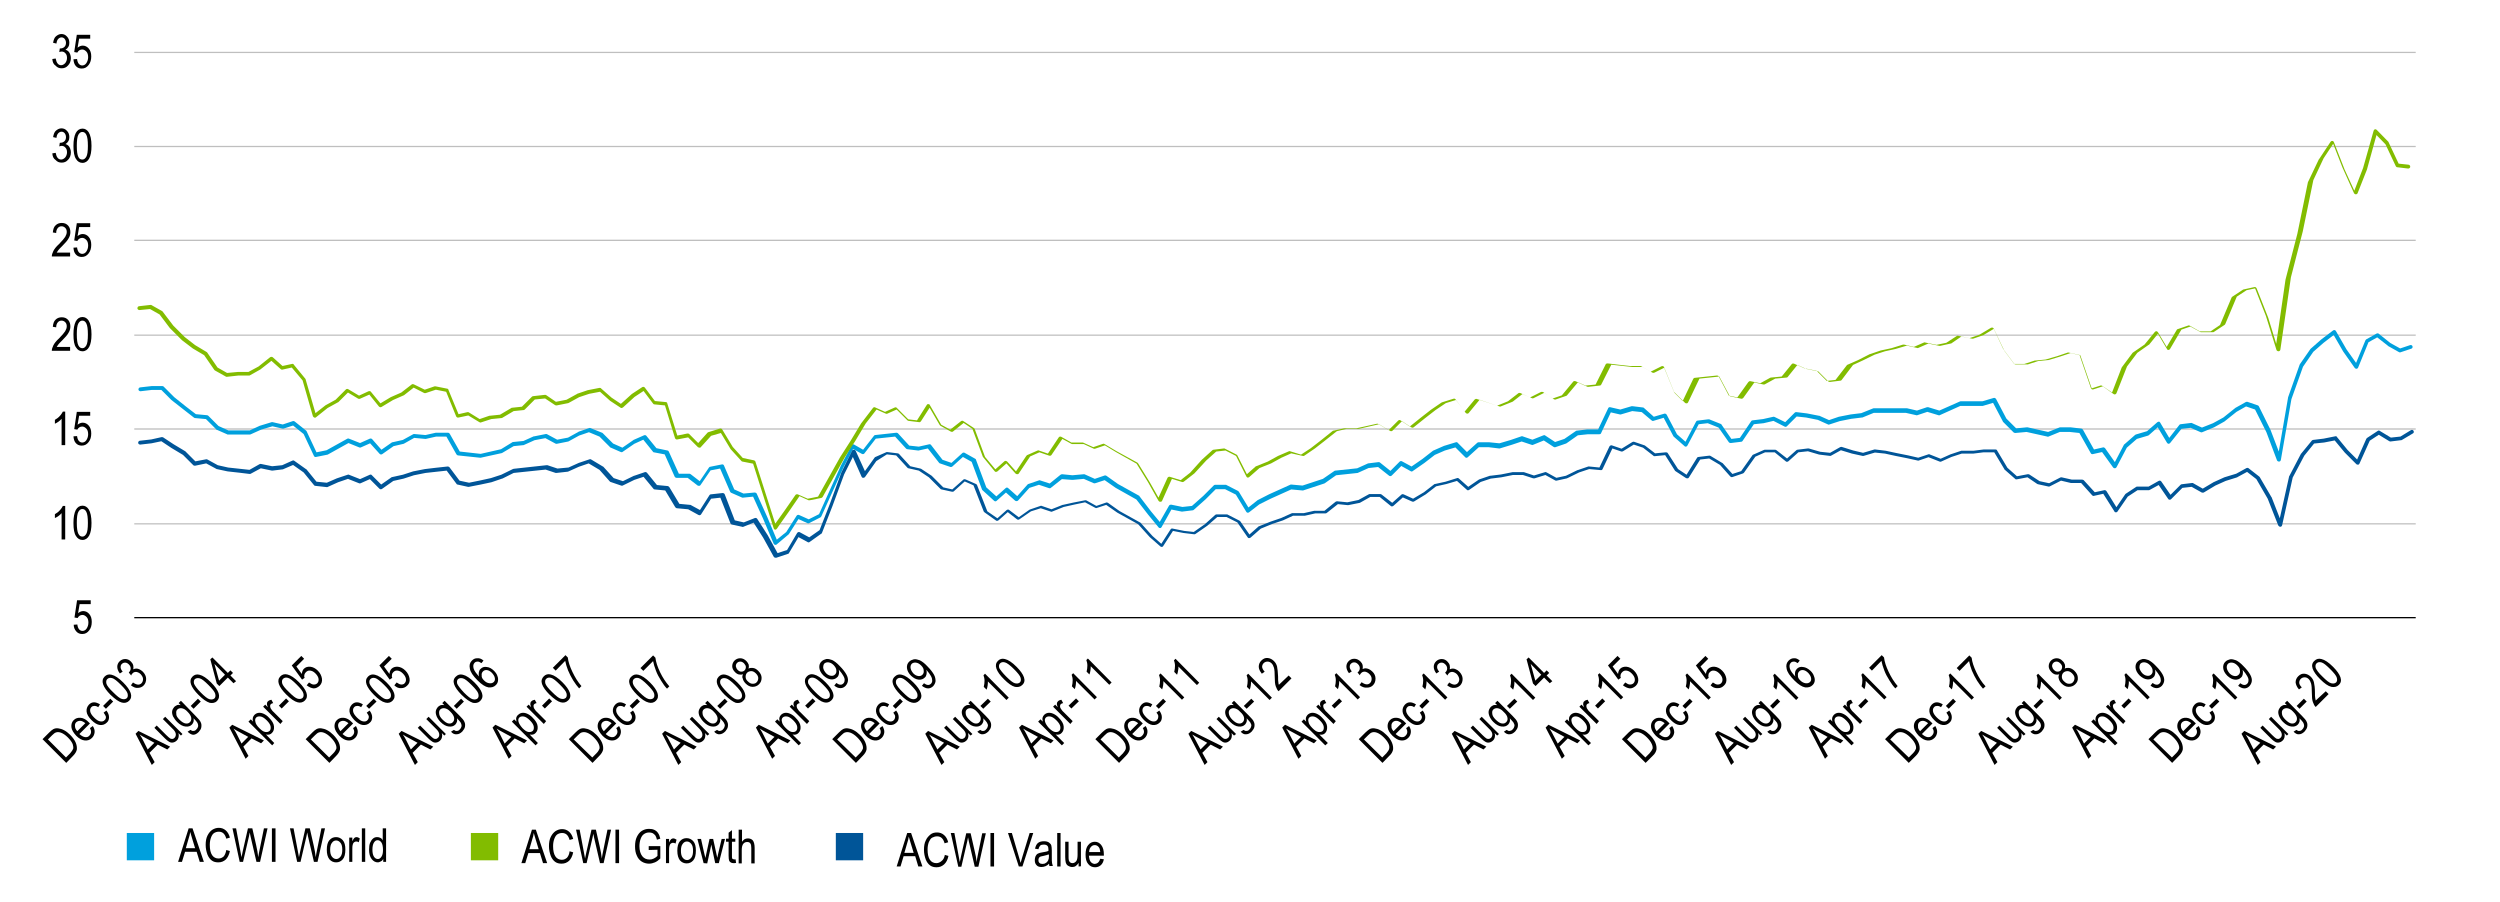 <?xml version="1.0" encoding="utf-8"?>
<!-- Generator: Adobe Illustrator 25.2.0, SVG Export Plug-In . SVG Version: 6.00 Build 0)  -->
<svg version="1.1" id="Layer_1" xmlns="http://www.w3.org/2000/svg" xmlns:xlink="http://www.w3.org/1999/xlink" x="0px" y="0px"
	 viewBox="0 0 970 350" style="enable-background:new 0 0 970 350;" xml:space="preserve">
<style type="text/css">
	.st0{fill:#BFBFBF;}
	.st1{fill:#00A0DD;}
	.st2{fill:#82BC00;}
	.st3{fill:#005598;}
	.st4{clip-path:url(#SVGID_2_);}
	.st5{clip-path:url(#SVGID_4_);}
	.st6{clip-path:url(#SVGID_6_);}
	.st7{clip-path:url(#SVGID_8_);}
	.st8{clip-path:url(#SVGID_10_);}
	.st9{clip-path:url(#SVGID_12_);}
	.st10{clip-path:url(#SVGID_14_);}
	.st11{clip-path:url(#SVGID_16_);}
	.st12{clip-path:url(#SVGID_18_);}
	.st13{clip-path:url(#SVGID_20_);}
	.st14{clip-path:url(#SVGID_22_);}
	.st15{clip-path:url(#SVGID_24_);}
	.st16{clip-path:url(#SVGID_26_);}
	.st17{clip-path:url(#SVGID_28_);}
	.st18{clip-path:url(#SVGID_30_);}
	.st19{clip-path:url(#SVGID_32_);}
	.st20{clip-path:url(#SVGID_34_);}
	.st21{clip-path:url(#SVGID_36_);}
	.st22{clip-path:url(#SVGID_38_);}
	.st23{clip-path:url(#SVGID_40_);}
	.st24{clip-path:url(#SVGID_42_);}
	.st25{clip-path:url(#SVGID_44_);}
	.st26{clip-path:url(#SVGID_46_);}
	.st27{clip-path:url(#SVGID_48_);}
	.st28{clip-path:url(#SVGID_50_);}
	.st29{clip-path:url(#SVGID_52_);}
	.st30{fill-rule:evenodd;clip-rule:evenodd;fill:#00A0DD;}
	.st31{fill-rule:evenodd;clip-rule:evenodd;fill:#005598;}
	.st32{clip-path:url(#SVGID_56_);}
	.st33{fill-rule:evenodd;clip-rule:evenodd;fill:#82BC00;}
</style>
<g>
	<g>
		<path class="st0" d="M937.3,203.5H52.1V203h885.2V203.5z M937.3,166.7H52.1v-0.5h885.2V166.7z M937.3,130.3H52.1v-0.5h885.2V130.3
			z M937.3,93.5H52.1V93h885.2V93.5z M937.3,57.1H52.1v-0.5h885.2V57.1z M937.3,20.6H52.1v-0.5h885.2V20.6z"/>
	</g>
	<g>
		<rect x="52.1" y="239.4" width="885.2" height="0.5"/>
	</g>
	<g>
		<g>
			<path class="st1" d="M300.9,211.4c-0.1,0-0.1,0-0.2,0c-0.2-0.1-0.4-0.2-0.5-0.4l-4.1-9.7l-3.9-8.6l-4,0.4c-0.1,0-0.3,0-0.4-0.1
				l-4.1-1.8c-0.2-0.1-0.3-0.2-0.4-0.4l-3.9-9l-3.7,0.7l-3.9,5.7c-0.1,0.2-0.3,0.3-0.5,0.3s-0.4,0-0.6-0.1l-3.9-3h-4.3
				c-0.3,0-0.6-0.2-0.7-0.4l-3.9-8.7l-4.2-0.8c-0.2,0-0.3-0.1-0.4-0.3l-3.7-4.6l-3.5,1.6l-4.5,3.1c-0.2,0.2-0.5,0.2-0.7,0.1
				l-4.1-1.8c-0.1,0-0.2-0.1-0.2-0.2l-4-4l-4.1-1.7l-3.8,1.3l-4,2.2c-0.1,0-0.1,0.1-0.2,0.1l-4.5,0.9c-0.2,0-0.4,0-0.5-0.1l-3.9-2.1
				l-4.2,0.8l-4,1.8c-0.1,0-0.1,0.1-0.2,0.1l-3.9,0.4l-4.4,2.6c-0.1,0-0.1,0.1-0.2,0.1l-8.2,1.8c-0.1,0-0.2,0-0.2,0l-8.6-0.9
				c-0.2,0-0.5-0.2-0.6-0.4l-3.9-6.9h-4l-4,0.9c-0.1,0-0.2,0-0.2,0l-4.3-0.4l-3.9,2.2c-0.1,0-0.1,0.1-0.2,0.1l-3.9,0.9l-4.4,3.1
				c-0.3,0.2-0.7,0.2-1-0.1l-3.7-4.1l-3.6,1.6c-0.2,0.1-0.4,0.1-0.6,0l-4.2-1.7l-7.9,4.4c-0.1,0-0.1,0.1-0.2,0.1l-4.5,0.9
				c-0.3,0.1-0.7-0.1-0.8-0.4l-4-8.5l-4.1-3.3l-3.7,1.2c-0.1,0-0.3,0-0.4,0l-3.9-0.9l-4.4,1.3l-4,1.8c-0.1,0-0.2,0.1-0.3,0.1h-8.6
				c-0.1,0-0.2,0-0.3-0.1l-4.1-1.8c-0.1,0-0.2-0.1-0.2-0.2l-3.9-3.9l-4.3-0.4c-0.1,0-0.3-0.1-0.4-0.2l-4.1-3.2l-4.6-3.6l-3.9-3.9
				h-3.8l-4.3,0.5c-0.4,0-0.8-0.3-0.8-0.7s0.3-0.8,0.7-0.8l4.4-0.5H63c0.2,0,0.4,0.1,0.5,0.2l4.1,4.1l4.5,3.6l3.9,3l4.3,0.4
				c0.2,0,0.3,0.1,0.5,0.2l4,4l3.8,1.7h8.3l3.9-1.8l4.6-1.4c0.1,0,0.3,0,0.4,0l3.9,0.9l3.9-1.3c0.2-0.1,0.5,0,0.7,0.1l4.5,3.6
				c0.1,0.1,0.2,0.2,0.2,0.3l3.8,8.1l3.9-0.8l8.1-4.5c0.2-0.1,0.4-0.1,0.6,0l4.3,1.7l3.8-1.7c0.3-0.1,0.6-0.1,0.9,0.2l3.6,4.1l4-2.8
				c0.1-0.1,0.2-0.1,0.3-0.1l4-0.9l4-2.2c0.1-0.1,0.3-0.1,0.4-0.1l4.4,0.4l4-0.9c0.1,0,0.1,0,0.2,0h4.5c0.3,0,0.5,0.1,0.7,0.4
				l3.9,6.9l8.1,0.9l7.9-1.8l4.4-2.7c0.1-0.1,0.2-0.1,0.3-0.1l4-0.4l4-1.8c0.1,0,0.1,0,0.2,0l4.5-0.9c0.2,0,0.4,0,0.5,0.1l3.9,2.1
				l4.2-0.8l4-2.2c0,0,0.1,0,0.1-0.1l4.1-1.4c0.2-0.1,0.4-0.1,0.5,0l4.5,1.8c0.1,0,0.2,0.1,0.3,0.2l4,4l3.6,1.6l4.2-2.9l0.1-0.1
				l4.1-1.8c0.3-0.1,0.7-0.1,0.9,0.2l3.9,4.8l4.3,0.9c0.2,0,0.4,0.2,0.5,0.4l3.9,8.6h4.1c0.2,0,0.3,0.1,0.5,0.2l3.5,2.7l3.6-5.3
				c0.1-0.2,0.3-0.3,0.5-0.3l4.5-0.9c0.3-0.1,0.7,0.1,0.8,0.4l4,9.3l3.6,1.6l4.3-0.4c0.3,0,0.6,0.1,0.8,0.4l4.1,9.1l3.7,8.8l3.7-3
				l4-6.3c0.2-0.3,0.6-0.4,0.9-0.3l3.8,1.7l4-2l8.5-18.9l4.1-7.8c0.1-0.2,0.3-0.3,0.4-0.4c0.2-0.1,0.4,0,0.6,0.1l3.5,2l4.2-5.4
				c0.1-0.2,0.3-0.3,0.5-0.3l8.2-0.9c0.2,0,0.5,0.1,0.6,0.2l4.4,4.8l3.7,0.4l4-0.9c0.3-0.1,0.6,0,0.8,0.3l4.4,5.7l3.5,1.2l4.2-3.8
				c0.2-0.2,0.6-0.3,0.9-0.1l4.1,2.3c0.2,0.1,0.3,0.2,0.3,0.4l4,10.7l3.9,3.5l3.6-3.2c0.3-0.3,0.7-0.3,1,0l3.5,3.1l4-4.5
				c0.1-0.1,0.2-0.2,0.3-0.2l4.1-1.4c0.2-0.1,0.3-0.1,0.5,0l3.7,1.2l4.2-3.4c0.2-0.1,0.4-0.2,0.6-0.2l4,0.4l4.5-0.4
				c0.1,0,0.3,0,0.4,0.1l3.8,1.7l3.8-1.3c0.2-0.1,0.5,0,0.7,0.1l4.5,3.2l8.1,4.5c0.1,0,0.2,0.1,0.2,0.2l4.5,5.9l3.4,4.1l3.6-6.3
				c0.2-0.3,0.5-0.4,0.8-0.4l4.4,0.9l3.7-0.4l4.4-3.9l4.1-4.1c0.1-0.1,0.3-0.2,0.5-0.2h4.1c0.1,0,0.2,0,0.3,0.1l4.5,2.3
				c0.1,0.1,0.2,0.2,0.3,0.3l3.7,6.1l3.4-2.7l0.1-0.1l4.5-2.3l8.2-3.7c0.1-0.1,0.3-0.1,0.4-0.1l4.4,0.4l7.9-2.6l4.5-3.1
				c0.1-0.1,0.2-0.1,0.3-0.1l8.5-0.9l4-1.8c0.1,0,0.1-0.1,0.2-0.1l4.1-0.5c0.2,0,0.4,0,0.6,0.2l4,3.2l3.6-3.6
				c0.2-0.2,0.6-0.3,0.9-0.1l3.7,2l4.2-2.9l4.1-3.2c0,0,0.1-0.1,0.2-0.1l4.1-1.8l4.6-1.4c0.3-0.1,0.6,0,0.7,0.2l3.6,3.6l4-3.6
				c0.1-0.1,0.3-0.2,0.5-0.2h4.1l4,0.4l4.4-1.3l4.1-1.4c0.2-0.1,0.3-0.1,0.5,0l3.8,1.3l4.3-1.7c0.2-0.1,0.5-0.1,0.7,0.1l3.8,2.5
				l3.6-1.2l4.5-3.1c0.1-0.1,0.2-0.1,0.3-0.1l4.1-0.5h4.2l3.9-8.2c0.1-0.3,0.5-0.5,0.8-0.4l3.9,0.9l4.4-1.3c0.1,0,0.2,0,0.3,0
				l4.1,0.5c0.2,0,0.3,0.1,0.4,0.2l3.8,3.4l4.1-1.2c0.3-0.1,0.7,0.1,0.9,0.4l4,7.6l3.3,2.9l4.1-7.8c0.1-0.2,0.3-0.4,0.6-0.4l4.1-0.5
				c0.1,0,0.2,0,0.4,0l4.5,1.8c0.1,0.1,0.3,0.1,0.3,0.3l3.8,5.5l3.3-0.4l4.4-6.5c0.1-0.2,0.3-0.3,0.5-0.3l4.1-0.5l4-0.9
				c0.2,0,0.3,0,0.5,0.1l4.1,2l3.7-3.7c0.2-0.2,0.4-0.2,0.6-0.2l4.1,0.5l4.6,0.9c0.1,0,0.1,0,0.2,0l3.8,1.7l3.8-1.3l4.6-0.9l4.1-0.5
				l4.5-1.8c0.1,0,0.2-0.1,0.3-0.1h12.7c0.1,0,0.1,0,0.2,0l3.9,0.9l3.9-1.3c0.1,0,0.3,0,0.5,0l4.3,1.3l7.9-3.5
				c0.1,0,0.2-0.1,0.3-0.1h8.5l4.4-1.3c0.3-0.1,0.7,0.1,0.9,0.4l4,7.6l3.8,3.8l4.2-0.4c0.1,0,0.2,0,0.2,0l8,1.8l4.3-1.7
				c0.1,0,0.2-0.1,0.3-0.1h4.1l4.2,0.5c0.2,0,0.5,0.2,0.6,0.4l4.3,7.7l3.5-0.8c0.3-0.1,0.6,0.1,0.8,0.3l3.8,5.4l3.5-6.7
				c0-0.1,0.1-0.2,0.2-0.2l4.1-3.6c0.1-0.1,0.2-0.1,0.3-0.2l4.4-1.3l4-3.5c0.2-0.1,0.4-0.2,0.6-0.2c0.2,0,0.4,0.2,0.5,0.4l3.5,5.9
				l3.9-5c0.1-0.2,0.3-0.3,0.5-0.3l4.1-0.5c0.1,0,0.3,0,0.4,0.1l3.8,1.7l4.3-1.7l4-2.2l4.5-3.6c0,0,0.1,0,0.1-0.1l4.1-2.3
				c0.2-0.1,0.4-0.1,0.6-0.1l4.1,1.4c0.2,0.1,0.3,0.2,0.4,0.4l4.5,9.1l3.2,8.4l3.6-20.9v-0.1l4.5-12.7c0-0.1,0.1-0.1,0.1-0.2
				l4.1-5.9l0.1-0.1l4.1-3.6l4.6-3.5c0.2-0.1,0.4-0.2,0.6-0.1c0.2,0,0.4,0.2,0.5,0.4l4.1,7.1l3.7,5.2l3.6-8.7
				c0.1-0.2,0.2-0.3,0.3-0.4l4.1-2.3c0.3-0.1,0.6-0.1,0.8,0.1l4.5,3.6l3.8,2.1l3.9-1.3c0.4-0.1,0.8,0.1,0.9,0.5
				c0.1,0.4-0.1,0.8-0.5,0.9l-4.2,1.4c-0.2,0.1-0.4,0-0.6-0.1l-4.1-2.3c0,0-0.1,0-0.1-0.1l-4.2-3.3l-3.4,1.9l-4,9.8
				c-0.1,0.3-0.3,0.4-0.6,0.5c-0.3,0-0.5-0.1-0.7-0.3l-4.5-6.4l-3.7-6.4l-3.9,3l-4,3.5l-4,5.8l-4.5,12.6l-4.1,23.6
				c-0.1,0.3-0.3,0.6-0.7,0.6c-0.3,0-0.7-0.2-0.8-0.5l-4.1-10.9l-4.4-8.8l-3.5-1.2l-3.7,2.1l-4.5,3.6c0,0-0.1,0-0.1,0.1l-4.1,2.3
				l-4.6,1.9c-0.2,0.1-0.4,0.1-0.6,0L850,166l-3.6,0.4l-4.4,5.5c-0.2,0.2-0.4,0.3-0.6,0.3c-0.2,0-0.5-0.2-0.6-0.4l-3.6-6l-3.4,3
				c-0.1,0.1-0.2,0.1-0.3,0.2l-4.4,1.3l-3.9,3.4l-4,7.6c-0.1,0.2-0.4,0.4-0.6,0.4c-0.3,0-0.5-0.1-0.7-0.3l-4.3-6l-3.6,0.8
				c-0.3,0.1-0.7-0.1-0.8-0.4l-4.4-7.8l-3.7-0.4h-3.9l-4.4,1.8c-0.1,0.1-0.3,0.1-0.4,0l-8.1-1.8l-4.4,0.4c-0.2,0-0.4-0.1-0.6-0.2
				l-4.1-4.1c-0.1-0.1-0.1-0.1-0.1-0.2l-3.8-7.2l-4,1.2c-0.1,0-0.1,0-0.2,0h-8.5l-8,3.6c-0.2,0.1-0.3,0.1-0.5,0l-4.3-1.3l-3.9,1.3
				c-0.1,0-0.3,0.1-0.4,0l-4-0.9H727l-4.4,1.8c-0.1,0-0.1,0-0.2,0l-4.1,0.5l-4.5,0.9l-4,1.3c-0.2,0.1-0.4,0.1-0.5,0l-4-1.8l-4.5-0.9
				l-3.7-0.4l-3.8,3.8c-0.2,0.2-0.6,0.3-0.9,0.1l-4.3-2.2l-3.8,0.9l-3.8,0.4l-4.4,6.5c-0.1,0.2-0.3,0.3-0.5,0.3l-4.1,0.5
				c-0.3,0-0.5-0.1-0.7-0.3l-4-5.7l-4.2-1.7l-3.5,0.4l-4.4,8.3c-0.1,0.2-0.3,0.3-0.5,0.4c-0.2,0-0.5,0-0.6-0.2l-4.1-3.6
				c-0.1-0.1-0.1-0.1-0.2-0.2l-3.8-7.2l-4,1.2c-0.2,0.1-0.5,0-0.7-0.2l-3.8-3.2l-3.7-0.4l-4.4,1.3c-0.1,0-0.3,0-0.4,0L625,160
				l-3.8,8.1c-0.1,0.3-0.4,0.4-0.7,0.4H616l-3.8,0.4l-4.4,3.1c-0.1,0-0.1,0.1-0.2,0.1l-4.1,1.4c-0.2,0.1-0.5,0-0.7-0.1l-3.8-2.5
				l-4.2,1.7c-0.2,0.1-0.3,0.1-0.5,0l-3.9-1.3l-3.9,1.3l-4.6,1.4c-0.1,0-0.2,0-0.3,0l-4.1-0.5h-3.7l-4.3,3.9c-0.3,0.3-0.8,0.3-1,0
				l-3.8-3.8l-4.1,1.2l-3.9,1.7l-4,3.1l-4.6,3.2c-0.2,0.2-0.5,0.2-0.8,0l-3.6-2l-3.7,3.7c-0.3,0.3-0.7,0.3-1,0.1l-4.3-3.4l-3.7,0.4
				l-4,1.8c-0.1,0-0.2,0.1-0.2,0.1l-8.4,0.9l-4.4,3.1c-0.1,0-0.1,0.1-0.2,0.1l-8.2,2.7c-0.1,0-0.2,0-0.3,0l-4.3-0.4l-8,3.6l-4.4,2.2
				l-4,3.1c-0.2,0.1-0.4,0.2-0.6,0.1c-0.2,0-0.4-0.2-0.5-0.4l-4-6.6l-4.2-2.1h-3.6l-3.9,3.9l-4.6,4.1c-0.1,0.1-0.3,0.2-0.4,0.2
				l-4.1,0.5c-0.1,0-0.2,0-0.2,0l-4-0.8l-3.8,6.8c-0.1,0.2-0.3,0.4-0.6,0.4c-0.2,0-0.5-0.1-0.6-0.3l-4.1-5l-4.5-5.8l-8-4.5l-4.3-3
				l-3.7,1.2c-0.2,0.1-0.4,0-0.5,0l-3.9-1.7l-4.3,0.4c-0.1,0-0.1,0-0.2,0l-4-0.3l-4.3,3.4c-0.2,0.2-0.5,0.2-0.7,0.1l-3.9-1.3
				l-3.7,1.2l-4.4,4.9c-0.3,0.3-0.7,0.3-1.1,0.1l-3.6-3.2l-3.6,3.2c-0.3,0.3-0.7,0.3-1,0l-4.5-4.1c-0.1-0.1-0.2-0.2-0.2-0.3l-4-10.7
				l-3.4-1.9l-4.1,3.7c-0.2,0.2-0.5,0.2-0.7,0.2l-4.1-1.4c-0.1,0-0.3-0.1-0.4-0.3L360,174l-3.6,0.8c-0.1,0-0.2,0-0.2,0l-4.1-0.5
				c-0.2,0-0.3-0.1-0.5-0.2l-4.3-4.7l-7.5,0.8l-4.4,5.7c-0.2,0.3-0.6,0.4-1,0.2l-3.4-1.9l-3.7,7.1l-8.6,19c-0.1,0.2-0.2,0.3-0.3,0.4
				l-4.5,2.3c-0.2,0.1-0.4,0.1-0.6,0l-3.5-1.6l-3.7,5.8c0,0.1-0.1,0.1-0.2,0.2l-4.5,3.8C301.2,211.4,301.1,211.4,300.9,211.4z"/>
		</g>
	</g>
	<g>
		<g>
			<path class="st2" d="M300.9,205.5h-0.1c-0.3,0-0.5-0.2-0.6-0.5l-8-25.1l-4.1-0.8c-0.2,0-0.3-0.1-0.4-0.2l-4.1-4.5l-0.1-0.1
				l-3.8-6.3l-3.8,1.1l-4,4.4c-0.1,0.2-0.3,0.2-0.5,0.2s-0.4-0.1-0.6-0.2l-3.8-3.8l-4.2,0.8c-0.4,0.1-0.7-0.1-0.9-0.5l-3.9-12.7
				l-4.1-0.4c-0.2,0-0.4-0.1-0.5-0.3l-3.7-4.9l-3.5,2.3l-4.5,4.1c-0.3,0.2-0.6,0.3-0.9,0.1l-4.1-2.7c0,0-0.1,0-0.1-0.1l-3.8-3.4
				l-4.2,0.8l-3.9,1.3l-4,2.2c-0.1,0-0.1,0.1-0.2,0.1l-4.5,0.9c-0.2,0-0.4,0-0.6-0.1l-3.9-2.6l-4,0.4l-3.9,3.9
				c-0.1,0.1-0.3,0.2-0.4,0.2l-3.9,0.4l-4.4,2.6c-0.1,0.1-0.2,0.1-0.3,0.1l-4,0.4l-4,1.3c-0.2,0.1-0.4,0-0.6-0.1l-4.3-2.6l-3.8,0.8
				c-0.4,0.1-0.7-0.1-0.9-0.4l-3.9-9.6l-4-0.8l-3.9,1.3c-0.2,0.1-0.4,0-0.6,0l-4.1-2.1l-3.7,2.9c0,0-0.1,0.1-0.2,0.1l-4.1,1.8
				l-4.5,2.7c-0.3,0.2-0.7,0.1-1-0.2l-3.7-4.6l-3.6,1.6c-0.2,0.1-0.5,0.1-0.7,0l-4-2.4l-3.7,3.7c0,0-0.1,0.1-0.2,0.1l-4,2.2
				l-4.5,3.6c-0.2,0.2-0.5,0.2-0.7,0.1c-0.2-0.1-0.4-0.3-0.5-0.5l-4-13.9l-4.2-5l-3.6,0.8c-0.2,0.1-0.5,0-0.7-0.2l-3.6-3.2l-4.1,3.2
				c0,0-0.1,0-0.1,0.1l-4.1,2.3c-0.1,0.1-0.2,0.1-0.4,0.1h-4.1l-4.5,0.5c-0.2,0-0.3,0-0.4-0.1l-4.1-2.3c-0.1-0.1-0.2-0.1-0.3-0.2
				l-4-5.8l-4.4-2.6l-4.2-3.2l-4.6-4.6c0,0,0-0.1-0.1-0.1l-4-5.3l-3.7-2.1l-4.1,0.4c-0.4,0-0.8-0.3-0.8-0.7c0-0.4,0.3-0.8,0.7-0.8
				l4.4-0.5c0.2,0,0.3,0,0.4,0.1l4.1,2.3c0.1,0.1,0.2,0.1,0.2,0.2l4.1,5.4l4.5,4.5l4,3.1l4.5,2.7c0.1,0.1,0.2,0.1,0.2,0.2l4,5.8
				l3.7,2.1l4.3-0.4h4l3.9-2.1l4.5-3.6c0.3-0.2,0.7-0.2,1,0l3.8,3.4l3.7-0.8c0.3-0.1,0.6,0,0.7,0.3l4.5,5.5c0.1,0.1,0.1,0.2,0.1,0.3
				l3.8,13l3.7-2.9c0,0,0.1,0,0.1-0.1l4-2.2l4-4c0.2-0.2,0.6-0.3,0.9-0.1l4.2,2.5l3.7-1.7c0.3-0.1,0.7-0.1,0.9,0.2l3.7,4.5l4-2.4
				l4.1-1.8l4-3.1c0.2-0.2,0.5-0.2,0.8-0.1l4.3,2.1l3.8-1.3c0.1,0,0.3,0,0.4,0l4.5,0.9c0.2,0,0.5,0.2,0.5,0.5l3.9,9.4l3.5-0.8
				c0.2,0,0.4,0,0.5,0.1l4.2,2.6l3.8-1.3c0.1,0,0.1,0,0.2,0l3.9-0.4l4.4-2.6c0.1-0.1,0.2-0.1,0.3-0.1l3.8-0.4l3.9-3.9
				c0.1-0.1,0.3-0.2,0.5-0.2l4.5-0.5c0.2,0,0.3,0,0.5,0.1l3.8,2.6l4.1-0.8l4-2.2c0,0,0.1,0,0.1-0.1l4.1-1.4l4.6-0.9
				c0.2,0,0.5,0,0.6,0.2l4.1,3.6l3.6,2.4l4.1-3.7c0,0,0.1,0,0.1-0.1l4.1-2.7c0.3-0.2,0.8-0.1,1,0.2l3.9,5.2l4.2,0.4
				c0.3,0,0.6,0.2,0.6,0.5l3.9,12.5l3.9-0.8c0.2,0,0.5,0,0.7,0.2l3.5,3.5l3.6-4c0.1-0.1,0.2-0.2,0.3-0.2l4.5-1.4
				c0.3-0.1,0.7,0,0.9,0.3l4.1,6.8l3.9,4.3l4.3,0.9c0.3,0.1,0.5,0.2,0.6,0.5l7.7,24.1l3.7-5.2l4.1-5.9c0.2-0.3,0.6-0.4,0.9-0.3
				l3.9,1.7l4-0.8l8.5-15.2l4.1-6.4l4.1-6.8l4.6-6c0.2-0.3,0.6-0.4,0.9-0.2l3.8,1.7l3.8-1.7c0.3-0.1,0.6-0.1,0.8,0.2l4.4,4.4
				l3.4,0.4l3.8-6c0.1-0.2,0.4-0.4,0.6-0.3c0.3,0,0.5,0.1,0.6,0.4l4.4,7.6l3.5,1.9l4.2-3.3c0.3-0.2,0.6-0.2,0.9,0l4.1,2.7
				c0.1,0.1,0.2,0.2,0.3,0.4l4,10.8l4,4.8l3.5-3.1c0.3-0.3,0.8-0.2,1.1,0.1l3.4,3.8l4-6c0.1-0.1,0.2-0.2,0.3-0.3l4.1-1.8
				c0.2-0.1,0.4-0.1,0.5,0l3.5,1.2l4.2-6.3c0.2-0.3,0.6-0.4,1-0.2l3.9,2.2h4.4c0.1,0,0.2,0,0.3,0.1l3.8,1.7l3.8-1.3
				c0.2-0.1,0.4,0,0.6,0.1l4.5,2.7l8.2,4.5c0.1,0.1,0.2,0.2,0.3,0.3l4.5,7.3l3.4,6l3.5-7.7c0.2-0.3,0.5-0.5,0.9-0.4l4.2,1.3l3.7-2.9
				l4.5-5l4.1-3.7c0.1-0.1,0.3-0.2,0.4-0.2l4.1-0.5c0.1,0,0.3,0,0.4,0.1l4.5,2.3c0.1,0.1,0.3,0.2,0.3,0.3l3.7,7.3l3.4-3
				c0.1-0.1,0.1-0.1,0.2-0.1l4.5-1.8l4-2.2l4.2-1.8c0.2-0.1,0.3-0.1,0.5,0l4.2,1.3l3.8-2.5l4-3.1l4.5-3.6c0.1-0.1,0.2-0.1,0.3-0.1
				l4.1-0.9c0.1,0,0.1,0,0.2,0h4.5l8.1-1.8c0.2,0,0.4,0,0.5,0.1l4,2.4l3.7-3.7c0.3-0.3,0.7-0.3,0.9-0.1l3.6,2.4l4.1-3.3l4.1-3.2
				l4.1-2.8c0.1,0,0.1-0.1,0.2-0.1l4.5-1.4c0.3-0.1,0.6,0,0.8,0.3l3.5,4.7l3.9-4.7c0.2-0.2,0.5-0.3,0.8-0.2l7.9,2.6l4.2-1.7l4-3.1
				c0.2-0.2,0.5-0.2,0.8-0.1l3.8,1.7l4.2-2.1c0.2-0.1,0.5-0.1,0.8,0l3.8,2.5l3.5-1.2l4.4-5.3c0.2-0.3,0.6-0.3,0.9-0.2l3.9,1.7
				l3.9-0.4l3.9-7.8c0.1-0.3,0.4-0.4,0.8-0.4l4.1,0.5l4.5,0.5h4c0.1,0,0.3,0,0.4,0.1l3.7,2.1l4.2-2.1c0.2-0.1,0.4-0.1,0.6,0
				c0.2,0.1,0.4,0.2,0.4,0.4l4,9.9l3.2,3.2l4.1-8.6c0.1-0.2,0.3-0.4,0.6-0.4l8.6-0.9c0.3,0,0.6,0.1,0.7,0.4l3.9,7.4l3.3,0.7l4.3-6
				c0.2-0.2,0.5-0.4,0.8-0.3l3.8,0.8l3.8-2.1c0.1,0,0.2-0.1,0.3-0.1l4.2-0.4l3.9-4.8c0.2-0.3,0.6-0.3,0.9-0.2l4,1.8l4.5,0.9
				c0.1,0,0.3,0.1,0.4,0.2l3.8,3.8l3.4-0.4l4.4-5.7c0.1-0.1,0.2-0.2,0.3-0.2l4.1-1.8l4.5-2.3h0.1l4.1-1.4l4.2-0.9l4.5-1.4
				c0.1,0,0.3,0,0.4,0l3.8,0.9l3.9-1.7c0.1-0.1,0.3-0.1,0.5,0l4.4,0.9l3.8-0.8l4-2.6c0.2-0.1,0.4-0.2,0.6-0.1l4.4,0.9l3.8-1.3
				l4.5-2.7c0.2-0.1,0.4-0.1,0.6-0.1c0.2,0.1,0.4,0.2,0.5,0.4l4.1,8.6l3.8,5.1h4l4-1.3c0,0,0.1,0,0.2,0l4-0.4l4.5-1.3l4.1-1.4
				c0.1,0,0.3,0,0.4,0l4.1,0.9c0.3,0.1,0.5,0.2,0.5,0.5l4.3,12.5l3.4-1.1c0.2-0.1,0.5,0,0.7,0.1l3.8,2.6l3.7-9.6
				c0-0.1,0.1-0.1,0.1-0.2l4.1-5.5c0-0.1,0.1-0.1,0.2-0.2l4.5-3.1l4-4.9c0.2-0.2,0.4-0.3,0.6-0.3c0.2,0,0.5,0.2,0.6,0.4l3.4,5.7
				l3.9-6.6c0.1-0.2,0.2-0.3,0.4-0.3l4.1-1.4c0.2-0.1,0.4,0,0.6,0.1l3.9,2.2h4.1l3.7-2.5l4.5-10.7c0.1-0.1,0.2-0.3,0.3-0.3l4.1-2.7
				c0.1-0.1,0.2-0.1,0.3-0.1l4.1-0.9c0.4-0.1,0.7,0.1,0.9,0.5l4.5,11.4l3.1,10.1l3.6-24.9l4.6-17.8l4.1-20c0-0.1,0-0.1,0.1-0.2
				l4.1-8.6c0,0,0-0.1,0.1-0.1l4.5-6.8c0.2-0.2,0.4-0.4,0.7-0.3c0.3,0,0.5,0.2,0.6,0.5l4.1,10.5l3.8,8.3l3.4-8.8l4.1-14.5
				c0.1-0.3,0.3-0.5,0.5-0.5c0.3-0.1,0.5,0,0.7,0.2l4.5,4.6c0.1,0.1,0.1,0.1,0.1,0.2l3.9,8.3l3.8,0.4c0.4,0,0.7,0.4,0.7,0.8
				s-0.4,0.7-0.8,0.7l-4.2-0.5c-0.3,0-0.5-0.2-0.6-0.4l-4-8.5l-3.5-3.6l-3.7,13.4l-3.6,9.1c-0.1,0.3-0.4,0.5-0.7,0.5
				s-0.6-0.2-0.7-0.4l-4.5-10l-3.6-9.2l-3.7,5.6l-4,8.5l-4.1,19.9l-4.6,17.8l-4.1,28.1c-0.1,0.3-0.3,0.6-0.7,0.6
				c-0.3,0-0.7-0.2-0.8-0.5l-4.1-13.2l-4.2-10.7l-3.3,0.7l-3.8,2.5l-4.5,10.7c-0.1,0.1-0.2,0.3-0.3,0.3l-4.1,2.7
				c-0.1,0.1-0.3,0.1-0.4,0.1h-4.5c-0.1,0-0.3,0-0.4-0.1l-3.8-2.1l-3.5,1.2l-4.4,7.5c-0.1,0.2-0.4,0.4-0.6,0.4
				c-0.3,0-0.5-0.1-0.6-0.4l-3.5-5.9l-3.4,4.2c0,0.1-0.1,0.1-0.2,0.1l-4.4,3.1l-4,5.3l-4.1,10.4c-0.1,0.2-0.3,0.4-0.5,0.4
				c-0.2,0.1-0.5,0-0.6-0.1l-4.2-3l-3.7,1.2c-0.4,0.1-0.8-0.1-0.9-0.5l-4.4-12.8l-3.5-0.8l-3.9,1.3l-4.6,1.4h-0.1l-4,0.4l-4,1.3
				c-0.1,0-0.2,0-0.2,0h-4.5c-0.2,0-0.5-0.1-0.6-0.3l-4.1-5.5l-0.1-0.1l-3.7-7.9l-3.8,2.3l-0.1,0.1l-4.1,1.4c-0.1,0-0.3,0-0.4,0
				l-4.2-0.8l-3.8,2.6c-0.1,0.1-0.2,0.1-0.3,0.1l-4.1,0.9c-0.1,0-0.2,0-0.3,0l-4.3-0.9l-3.9,1.7c-0.1,0.1-0.3,0.1-0.5,0l-3.9-0.9
				l-4.4,1.3l-4.1,0.9l-4,1.3l-4.5,2.2l-3.9,1.8l-4.4,5.8c-0.1,0.2-0.3,0.3-0.5,0.3l-4.1,0.5c-0.2,0-0.5-0.1-0.6-0.2l-3.9-3.9
				l-4.3-0.9c-0.1,0-0.1,0-0.2,0l-3.6-1.6l-3.7,4.6c-0.1,0.2-0.3,0.3-0.5,0.3l-4.4,0.4l-4,2.2c-0.2,0.1-0.3,0.1-0.5,0.1l-3.6-0.8
				l-4.3,6c-0.2,0.2-0.5,0.4-0.8,0.3l-4.1-0.9c-0.2,0-0.4-0.2-0.5-0.4l-3.9-7.3l-7.7,0.8l-4.4,9.2c-0.1,0.2-0.3,0.4-0.5,0.4
				s-0.5,0-0.7-0.2l-4.1-4.1c-0.1-0.1-0.1-0.2-0.2-0.2l-3.8-9.3l-3.8,1.9c-0.2,0.1-0.5,0.1-0.7,0l-3.9-2.2h-3.9l-8.2-0.9l-3.9,7.7
				c-0.1,0.2-0.3,0.4-0.6,0.4l-4.5,0.5c-0.1,0-0.3,0-0.4-0.1l-3.6-1.6l-4.2,5c-0.1,0.1-0.2,0.2-0.3,0.2l-4.1,1.4
				c-0.2,0.1-0.5,0-0.7-0.1l-3.7-2.5l-4.2,2.1c-0.2,0.1-0.4,0.1-0.6,0l-3.7-1.6l-3.7,2.9c-0.1,0-0.1,0.1-0.2,0.1l-4.5,1.8
				c-0.2,0.1-0.3,0.1-0.5,0l-7.7-2.6l-4.2,5.1c-0.1,0.2-0.4,0.3-0.6,0.3c-0.2,0-0.4-0.1-0.6-0.3l-3.8-5l-3.9,1.2l-4,2.7l-4,3.1
				l-4.5,3.6c-0.3,0.2-0.6,0.2-0.9,0l-3.6-2.4l-3.7,3.7c-0.2,0.2-0.6,0.3-0.9,0.1l-4.3-2.6l-7.9,1.8c-0.1,0-0.1,0-0.2,0h-4.5
				l-3.8,0.9l-4.4,3.5l-4.1,3.2l-4.1,2.8c-0.2,0.1-0.4,0.2-0.6,0.1l-4.5-1l-3.8,1.7l-4,2.2l-4.5,1.8l-4,3.5
				c-0.2,0.2-0.4,0.2-0.6,0.2s-0.4-0.2-0.5-0.4l-4-8l-4.1-2.1l-3.6,0.4l-3.9,3.5l-4.5,4.9l-0.1,0.1l-4.1,3.2
				c-0.2,0.1-0.4,0.2-0.7,0.1l-3.9-1.2l-3.8,8.5c-0.1,0.3-0.4,0.4-0.7,0.4c-0.3,0-0.5-0.1-0.7-0.4l-4.1-7.3l-4.4-7.1l-8-4.5
				l-4.3-2.6l-3.8,1.3c-0.2,0.1-0.4,0-0.5,0l-3.9-1.8h-4.4c-0.1,0-0.3,0-0.4-0.1l-3.5-1.9l-4.2,6.2c-0.2,0.3-0.5,0.4-0.9,0.3
				l-3.8-1.3l-3.6,1.6l-4.4,6.6c-0.1,0.2-0.3,0.3-0.6,0.3c-0.2,0-0.5-0.1-0.6-0.2l-3.6-4l-3.5,3.1c-0.2,0.1-0.3,0.2-0.6,0.2
				c-0.2,0-0.4-0.1-0.5-0.3l-4.5-5.5c-0.1-0.1-0.1-0.1-0.1-0.2l-4-10.7l-3.4-2.3l-4.1,3.3c-0.2,0.2-0.6,0.2-0.8,0.1l-4.1-2.3
				c-0.1-0.1-0.2-0.2-0.3-0.3l-3.9-6.7l-3.4,5.3c-0.2,0.2-0.4,0.4-0.7,0.3l-4.1-0.5c-0.2,0-0.3-0.1-0.4-0.2l-4.2-4.2l-3.6,1.6
				c-0.2,0.1-0.4,0.1-0.6,0l-3.6-1.6l-4.2,5.4l-4,6.7l-4.1,6.4l-8.6,15.4c-0.1,0.2-0.3,0.3-0.5,0.4l-4.5,0.9c-0.2,0-0.3,0-0.5,0
				l-3.5-1.6l-3.7,5.4l-4.5,6.4C301.4,205.3,301.1,205.5,300.9,205.5z"/>
		</g>
	</g>
	<g>
		<g>
			<path class="st3" d="M300.9,216.4c-0.3,0-0.5-0.1-0.7-0.4l-4.1-7.4l-3.7-5.8l-4,1.6c-0.1,0.1-0.3,0.1-0.4,0l-4.1-0.9
				c-0.2-0.1-0.4-0.2-0.5-0.5l-3.9-9.9l-3.6,0.4l-3.9,6.1c-0.2,0.3-0.6,0.4-1,0.2l-4-2.2l-4.4-0.4c-0.2,0-0.4-0.2-0.6-0.4l-3.9-6.5
				l-4.1-0.4c-0.2,0-0.4-0.1-0.5-0.3l-3.8-4.6l-3.6,1.2l-4.5,2.2c-0.2,0.1-0.4,0.1-0.6,0l-4.1-1.4c-0.1,0-0.2-0.1-0.3-0.2l-4-4.5
				l-4.2-2.5l-3.8,1.3l-4,1.8c-0.1,0-0.2,0.1-0.2,0.1l-4.5,0.5c-0.1,0-0.2,0-0.3,0l-3.9-1.3l-12.4,1.3l-4.4,2.2h-0.1l-4.1,1.4
				l-4.2,0.9l-4.6,0.9c-0.1,0-0.2,0-0.3,0l-4.1-0.9c-0.2,0-0.3-0.1-0.4-0.3l-3.8-5.1l-8.2,0.9l-4.5,0.9l-4,1.3l-4,0.9l-4.4,3.1
				c-0.3,0.2-0.7,0.2-1-0.1l-3.7-3.7l-3.6,1.6c-0.2,0.1-0.4,0.1-0.6,0l-4.3-1.7l-3.8,1.3l-4,1.8c-0.1,0.1-0.2,0.1-0.4,0.1l-4.5-0.5
				c-0.2,0-0.4-0.1-0.5-0.3l-4-4.9l-4.1-2.9L110,182c-0.1,0-0.1,0.1-0.2,0.1l-4.1,0.5c-0.1,0-0.2,0-0.2,0l-4.3-0.9l-3.9,2.1
				c-0.1,0.1-0.3,0.1-0.4,0.1l-4.1-0.5l-4.5-0.5l-4.2-0.9c-0.1,0-0.1,0-0.2-0.1l-3.9-2.1l-4.3,0.9c-0.2,0-0.5,0-0.7-0.2l-4-4
				l-4.5-2.7l-3.9-2.6l-3.8,0.8l-4.4,0.5c-0.4,0-0.8-0.3-0.8-0.7s0.3-0.8,0.7-0.8l4.4-0.5l4-0.9c0.2,0,0.4,0,0.6,0.1l4.1,2.7
				l4.5,2.7c0.1,0,0.1,0.1,0.1,0.1l3.8,3.8l4.2-0.8c0.2,0,0.4,0,0.5,0.1l4,2.2l4,0.9l8.3,0.9l3.9-2.2c0.2-0.1,0.3-0.1,0.5-0.1
				l4.4,0.9l3.9-0.4l4-1.8c0.2-0.1,0.5-0.1,0.7,0.1l4.5,3.2c0.1,0,0.1,0.1,0.2,0.1l3.9,4.8l4,0.4l3.9-1.7l4.2-1.4
				c0.2-0.1,0.4-0.1,0.5,0l4.3,1.7l3.8-1.7c0.3-0.1,0.6-0.1,0.8,0.2l3.6,3.6l4-2.8c0.1-0.1,0.2-0.1,0.3-0.1l4.1-0.9l4-1.3l4.6-0.9
				l4.2-0.5l4.6-0.5c0.3,0,0.5,0.1,0.7,0.3l3.9,5.2l3.7,0.8l4.4-0.9l4.1-0.9l4-1.3l4.5-2.2c0.1,0,0.2-0.1,0.3-0.1l8.2-0.9l4.6-0.5
				c0.1,0,0.2,0,0.3,0l3.9,1.3l4.3-0.4l4-1.8l4.2-1.4c0.2-0.1,0.4,0,0.6,0.1l4.5,2.7c0.1,0,0.1,0.1,0.2,0.1l4,4.4l3.6,1.2l4.3-2.1
				h0.1l4.1-1.4c0.3-0.1,0.6,0,0.8,0.2l3.9,4.8l4.2,0.4c0.2,0,0.4,0.2,0.6,0.4l3.9,6.5l4.2,0.4c0.1,0,0.2,0,0.3,0.1l3.5,1.9l3.7-5.8
				c0.1-0.2,0.3-0.3,0.6-0.3l4.5-0.5c0.3,0,0.7,0.2,0.8,0.5l3.9,10.1l3.5,0.8l4.3-1.7c0.3-0.1,0.7,0,0.9,0.3l4.1,6.4l3.8,6.9
				l3.7-1.2l3.9-6.6c0.2-0.3,0.7-0.5,1-0.3l3.7,2l4-2.8l4-10.2l4.5-12.3l4.1-8.3c0.1-0.3,0.4-0.4,0.7-0.4c0.3,0,0.5,0.2,0.7,0.4
				l3.6,7.9l3.8-5.3c0.1-0.1,0.2-0.2,0.3-0.2l4.1-1.8c0.1-0.1,0.3-0.1,0.4-0.1l4.1,0.5c0.2,0,0.3,0.1,0.5,0.2l4.4,4.8l3.9,0.9
				c0.1,0,0.2,0.1,0.3,0.1l4.1,2.7l0.1,0.1l4.4,4.4l3.5,0.8l4.3-3.8c0.2-0.2,0.5-0.2,0.8-0.1l4.1,1.8c0.2,0.1,0.3,0.2,0.4,0.4
				l4,10.2l3.9,2.7l3.6-3.2c0.3-0.2,0.7-0.3,1,0l3.7,2.8l4.1-2.9c0.1,0,0.1-0.1,0.2-0.1l4.1-1.4c0.2-0.1,0.3-0.1,0.5,0l3.8,1.3
				l4.3-1.7h0.1l4.1-0.9l4.6-0.9c0.2,0,0.4,0,0.5,0.1l3.8,2.1l3.8-1.3c0.2-0.1,0.5,0,0.7,0.1l4.5,3.2l8.1,4.5c0.1,0,0.1,0.1,0.2,0.2
				l4.5,5l3.4,3l3.6-5.6c0.2-0.3,0.5-0.4,0.8-0.3l4.5,0.9l3.7,0.4l4.3-3l4-3.6c0.1-0.1,0.3-0.2,0.5-0.2h4.1c0.1,0,0.2,0,0.3,0.1
				l4.5,2.3c0.1,0.1,0.2,0.1,0.3,0.2l3.6,5.2l3.5-3.1c0.1-0.1,0.1-0.1,0.2-0.1l4.5-1.8l4.1-1.4l4-1.8c0.1,0,0.2-0.1,0.3-0.1h4.5
				l4-0.9c0.1,0,0.1,0,0.2,0h3.8l4.3-3.5c0.2-0.1,0.4-0.2,0.6-0.2l4,0.4l4.3-0.9l4-2.2c0.1-0.1,0.2-0.1,0.4-0.1h4.1
				c0.2,0,0.3,0.1,0.5,0.2l4.1,3.2l3.6-3.2c0.2-0.2,0.5-0.2,0.8-0.1l3.7,1.7l4.2-2.5l4-3.1c0.1-0.1,0.2-0.1,0.3-0.1l4.1-0.9l4.5-1.4
				c0.3-0.1,0.5,0,0.7,0.2l3.6,3.2l4.1-2.8c0.1,0,0.1-0.1,0.2-0.1l4.1-1.4c0,0,0.1,0,0.2,0l4.1-0.5l4.5-0.9h0.1h4.1
				c0.1,0,0.2,0,0.2,0l3.9,1.3l4.3-1.3c0.2-0.1,0.4,0,0.6,0.1l3.8,2.1l3.7-0.8l4.5-2.2h0.1l4.1-1.4c0.1,0,0.2,0,0.3,0l4,0.4l3.9-8.2
				c0.2-0.3,0.6-0.5,0.9-0.4l3.8,1.3l4.2-2.6c0.2-0.1,0.4-0.1,0.6-0.1l4.1,1.4c0.1,0,0.2,0.1,0.2,0.1l3.9,3l4.2-0.4
				c0.3,0,0.6,0.1,0.7,0.3l4,6.2l3.3,2.2l4.1-6.6c0.1-0.2,0.3-0.3,0.6-0.3l4.1-0.5c0.2,0,0.3,0,0.5,0.1l4.5,2.7
				c0.1,0,0.1,0.1,0.2,0.1l3.8,4.2l3.4-1.1l4.4-6.2c0.1-0.1,0.2-0.2,0.3-0.2l4.1-1.8c0.1,0,0.2-0.1,0.3-0.1h4.1
				c0.2,0,0.3,0.1,0.5,0.2l4.1,3.2l3.6-3.2c0.1-0.1,0.3-0.2,0.4-0.2l4.1-0.5c0.1,0,0.2,0,0.3,0l4.5,1.3l3.8,0.4l3.9-2.2
				c0.2-0.1,0.4-0.1,0.6-0.1l4.5,1.4l3.8,0.9l4.4-1.3c0.1,0,0.2,0,0.3,0l4.1,0.5l4.2,0.9l4.5,0.9l3.9,0.9l3.9-1.3
				c0.2-0.1,0.4-0.1,0.5,0l4.3,1.7l3.8-1.7l4.2-1.4c0.1,0,0.2,0,0.2,0h4.5l4-0.5h4.6c0.3,0,0.5,0.1,0.6,0.4l4,6.7l3.7,3.3l4.2-0.8
				c0.2,0,0.4,0,0.6,0.1l4,2.6l3.7,0.8l4.3-2.2c0.2-0.1,0.3-0.1,0.5-0.1l4,0.9h4c0.2,0,0.4,0.1,0.6,0.2l4.3,4.7l3.7-0.8
				c0.3-0.1,0.6,0.1,0.8,0.3l3.9,6.3l3.4-5c0.1-0.1,0.1-0.1,0.2-0.2l4.1-2.7c0.1-0.1,0.3-0.1,0.4-0.1h4.4l3.9-2.2
				c0.3-0.2,0.8-0.1,1,0.2l3.6,5.2l3.9-3.9c0.1-0.1,0.3-0.2,0.4-0.2l4.1-0.5c0.2,0,0.3,0,0.4,0.1l3.7,2.1l4.2-2.5l4.2-1.9l4.6-1.4
				l4-2.2c0.3-0.1,0.6-0.1,0.8,0.1l4.1,3.2c0.1,0.1,0.1,0.1,0.2,0.2l4.5,7.7c0,0,0,0.1,0.1,0.1l3.2,8.2l3.6-16.2
				c0-0.1,0-0.1,0.1-0.2l4.5-8.6l0.1-0.1l4.1-5c0.1-0.2,0.3-0.2,0.5-0.3l4.1-0.5l4.5-0.9c0.3-0.1,0.6,0,0.7,0.3l4.1,5l3.7,3.7
				l3.6-8.1c0.1-0.1,0.2-0.2,0.3-0.3l4.1-2.7c0.2-0.2,0.6-0.2,0.8,0l4.3,2.6l3.7-0.4l4.1-2.5c0.4-0.2,0.8-0.1,1,0.3
				c0.2,0.4,0.1,0.8-0.3,1l-4.2,2.5c-0.1,0.1-0.2,0.1-0.3,0.1l-4.1,0.5c-0.2,0-0.3,0-0.5-0.1l-4.1-2.5l-3.5,2.3l-4,8.9
				c-0.1,0.2-0.3,0.4-0.5,0.4s-0.5,0-0.7-0.2l-4.5-4.5l-3.9-4.7l-4.1,0.8l-3.9,0.4l-3.8,4.7l-4.5,8.5l-4.1,18.5
				c-0.1,0.3-0.3,0.6-0.7,0.6c-0.3,0-0.6-0.2-0.8-0.5l-4.1-10.4l-4.4-7.6l-3.6-2.8l-3.7,2c0,0-0.1,0-0.1,0.1l-4.5,1.4l-4,1.8
				l-4.5,2.7c-0.2,0.1-0.5,0.1-0.8,0l-3.9-2.2l-3.6,0.4l-4.4,4.4c-0.2,0.2-0.4,0.2-0.6,0.2c-0.2,0-0.4-0.1-0.5-0.3l-3.7-5.4
				l-3.5,1.9c-0.1,0.1-0.2,0.1-0.4,0.1h-4.3l-3.8,2.5l-4,5.8c-0.1,0.2-0.4,0.3-0.6,0.3c-0.3,0-0.5-0.1-0.6-0.4l-4.3-6.8l-3.6,0.8
				c-0.3,0.1-0.5,0-0.7-0.2l-4.3-4.8h-3.8c-0.1,0-0.1,0-0.2,0l-3.8-0.9l-4.3,2.2c-0.2,0.1-0.3,0.1-0.5,0.1l-4.1-0.9
				c-0.1,0-0.2-0.1-0.3-0.1l-3.8-2.6l-4.2,0.8c-0.2,0-0.5,0-0.6-0.2l-4.1-3.6c-0.1-0.1-0.1-0.1-0.1-0.2l-3.9-6.5h-4.1l-4,0.5h-4.5
				l-4,1.3l-4,1.8c-0.2,0.1-0.4,0.1-0.6,0l-4.3-1.7l-3.8,1.3c-0.1,0-0.3,0.1-0.4,0l-4.1-0.9l-4.5-0.9l-4.1-0.9l-3.9-0.4l-4.4,1.3
				c-0.1,0-0.3,0-0.4,0l-4.1-0.9l-4.3-1.3l-3.8,2.1c-0.1,0.1-0.3,0.1-0.4,0.1l-4.1-0.5h-0.1l-4.4-1.3l-3.7,0.4l-3.9,3.5
				c-0.3,0.2-0.7,0.3-1,0l-4.3-3.5h-3.7l-3.8,1.7l-4.4,6.2c-0.1,0.1-0.2,0.2-0.4,0.3l-4.1,1.4c-0.3,0.1-0.6,0-0.8-0.2l-4-4.5
				l-4.2-2.5l-3.5,0.4l-4.4,7c-0.1,0.2-0.3,0.3-0.5,0.3s-0.4,0-0.6-0.1l-4.1-2.7c-0.1-0.1-0.2-0.1-0.2-0.2l-3.8-6L642,177
				c-0.2,0-0.4,0-0.5-0.2l-4-3.1l-3.6-1.2l-4.2,2.6c-0.2,0.1-0.4,0.1-0.6,0.1l-3.5-1.2l-3.8,8c-0.1,0.3-0.4,0.5-0.8,0.4l-4.4-0.4
				l-3.9,1.3l-4.5,2.2c-0.1,0-0.1,0-0.2,0.1l-4.1,0.9c-0.2,0-0.4,0-0.5-0.1l-3.8-2.1l-4.2,1.3c-0.1,0-0.3,0-0.5,0l-4-1.3H587
				l-4.5,0.9l-4.1,0.5l-3.9,1.3l-4.5,3.1c-0.3,0.2-0.7,0.2-0.9-0.1l-3.8-3.4l-4.1,1.2l-4,0.9l-4,3.1l-4.6,2.8
				c-0.2,0.1-0.5,0.1-0.7,0l-3.6-1.6l-3.7,3.3c-0.3,0.2-0.7,0.3-1,0l-4.3-3.5h-3.6l-3.9,2.2c-0.1,0-0.1,0.1-0.2,0.1l-4.5,0.9
				c-0.1,0-0.2,0-0.2,0l-3.8-0.4l-4.3,3.4c-0.1,0.1-0.3,0.2-0.5,0.2h-4l-4,0.9c-0.1,0-0.1,0-0.2,0h-4.4l-3.9,1.8l-4.2,1.4l-4.4,1.8
				l-4,3.5c-0.2,0.1-0.4,0.2-0.6,0.2s-0.4-0.1-0.5-0.3l-4-5.8l-4.2-2.1h-3.6l-3.9,3.4l-4.6,3.2c-0.1,0.1-0.3,0.1-0.5,0.1l-4.1-0.5
				l-4.1-0.8l-3.8,5.9c-0.1,0.2-0.3,0.3-0.5,0.3s-0.4,0-0.6-0.2l-4.1-3.6l-4.5-5l-8.1-4.5l-4.3-3l-3.7,1.2c-0.2,0.1-0.4,0-0.6-0.1
				l-3.9-2.1l-4.3,0.9l-4,0.9l-4.5,1.8c-0.2,0.1-0.3,0.1-0.5,0l-3.9-1.3l-3.8,1.2l-4.5,3.1c-0.3,0.2-0.6,0.2-0.9,0l-3.6-2.8
				l-3.6,3.2c-0.3,0.2-0.6,0.3-0.9,0.1l-4.5-3.2c-0.1-0.1-0.2-0.2-0.3-0.3l-4-10.2l-3.4-1.5l-4.2,3.8c-0.2,0.2-0.4,0.2-0.7,0.2
				l-4.1-0.9c-0.1,0-0.3-0.1-0.4-0.2l-4.5-4.5l-3.9-2.6l-4-0.9c-0.2,0-0.3-0.1-0.4-0.2l-4.4-4.8l-3.6-0.4l-4.1,2.6l-4.4,6.2
				c-0.2,0.2-0.4,0.3-0.7,0.3c-0.3,0-0.5-0.2-0.6-0.4l-3.4-7.7l-3.4,6.8l-4.5,12.2l-4.1,10.5c-0.1,0.1-0.1,0.3-0.3,0.3l-4.5,3.2
				c-0.2,0.2-0.5,0.2-0.8,0l-3.5-1.9l-3.7,6.2c-0.1,0.2-0.2,0.3-0.4,0.3l-4.5,1.5C301,216.4,301,216.4,300.9,216.4z"/>
		</g>
	</g>
	<g>
		<g>
			<defs>
				<rect id="SVGID_1_" x="9.5" y="6.9" width="951" height="352.8"/>
			</defs>
			<clipPath id="SVGID_2_">
				<use xlink:href="#SVGID_1_"  style="overflow:visible;"/>
			</clipPath>
			<g class="st4">
				<path d="M28.6,242.4l1.4-0.1c0.1,0.8,0.3,1.4,0.7,1.9c0.4,0.4,0.8,0.6,1.3,0.6c0.6,0,1.2-0.3,1.6-0.9s0.7-1.4,0.7-2.3
					c0-0.9-0.2-1.7-0.7-2.2s-1-0.8-1.6-0.8c-0.4,0-0.8,0.1-1.1,0.3c-0.3,0.2-0.6,0.5-0.8,0.9l-1.2-0.2l1-6.7h5.3v1.5h-4.3l-0.6,3.5
					c0.6-0.5,1.3-0.8,2-0.8c0.9,0,1.7,0.4,2.3,1.1c0.7,0.8,1,1.8,1,3.1s-0.3,2.4-1,3.3c-0.7,0.9-1.5,1.4-2.7,1.4
					c-0.9,0-1.7-0.3-2.3-1S28.6,243.5,28.6,242.4z"/>
			</g>
		</g>
	</g>
	<g>
		<g>
			<defs>
				<rect id="SVGID_3_" x="9.5" y="6.9" width="951" height="352.8"/>
			</defs>
			<clipPath id="SVGID_4_">
				<use xlink:href="#SVGID_3_"  style="overflow:visible;"/>
			</clipPath>
			<g class="st5">
				<path d="M25.2,209.3h-1.3v-10.2c-0.3,0.4-0.7,0.7-1.2,1.1c-0.5,0.4-1,0.6-1.4,0.8v-1.5c0.7-0.4,1.4-0.9,1.9-1.5
					c0.6-0.6,0.9-1.2,1.2-1.7h0.9v13H25.2z"/>
				<path d="M28.5,202.9c0-2.2,0.3-3.8,0.9-5c0.6-1.1,1.5-1.7,2.6-1.7c1,0,1.8,0.5,2.4,1.4c0.7,1.1,1.1,2.9,1.1,5.3
					c0,2.2-0.3,3.8-0.9,4.9c-0.6,1.1-1.5,1.7-2.6,1.7c-1,0-1.9-0.5-2.5-1.5C28.8,207,28.5,205.3,28.5,202.9z M29.8,202.8
					c0,2.1,0.2,3.5,0.6,4.3s0.9,1.1,1.6,1.1c0.6,0,1.1-0.4,1.5-1.1c0.4-0.7,0.6-2.1,0.6-4.2c0-2.1-0.2-3.5-0.6-4.3s-0.9-1.1-1.6-1.1
					c-0.6,0-1.1,0.4-1.5,1.1S29.8,200.7,29.8,202.8z"/>
			</g>
		</g>
	</g>
	<g>
		<g>
			<defs>
				<rect id="SVGID_5_" x="9.5" y="6.9" width="951" height="352.8"/>
			</defs>
			<clipPath id="SVGID_6_">
				<use xlink:href="#SVGID_5_"  style="overflow:visible;"/>
			</clipPath>
			<g class="st6">
				<path d="M25.2,172.7h-1.3v-10.2c-0.3,0.4-0.7,0.7-1.2,1.1c-0.5,0.4-1,0.6-1.4,0.8v-1.5c0.7-0.4,1.4-0.9,1.9-1.5
					c0.6-0.6,0.9-1.2,1.2-1.7h0.9v13H25.2z"/>
				<path d="M28.5,169.3l1.4-0.1c0.1,0.8,0.3,1.4,0.7,1.9c0.4,0.4,0.8,0.6,1.3,0.6c0.6,0,1.2-0.3,1.6-0.9s0.7-1.4,0.7-2.3
					c0-0.9-0.2-1.7-0.7-2.2s-1-0.8-1.6-0.8c-0.4,0-0.8,0.1-1.1,0.3c-0.3,0.2-0.6,0.5-0.8,0.9l-1.2-0.2l1-6.7H35v1.5h-4.3l-0.6,3.5
					c0.6-0.5,1.3-0.8,2-0.8c0.9,0,1.7,0.4,2.3,1.1c0.7,0.8,1,1.8,1,3.1s-0.3,2.4-1,3.3c-0.7,0.9-1.5,1.4-2.7,1.4
					c-0.9,0-1.7-0.3-2.3-1S28.6,170.4,28.5,169.3z"/>
			</g>
		</g>
	</g>
	<g>
		<g>
			<defs>
				<rect id="SVGID_7_" x="9.5" y="6.9" width="951" height="352.8"/>
			</defs>
			<clipPath id="SVGID_8_">
				<use xlink:href="#SVGID_7_"  style="overflow:visible;"/>
			</clipPath>
			<g class="st7">
				<path d="M27.2,134.6v1.5h-7.1c0-0.6,0.2-1.3,0.6-2.1s1.1-1.7,2.2-2.7c1.2-1.2,2-2.2,2.4-2.8c0.4-0.7,0.6-1.3,0.6-1.9
					c0-0.7-0.2-1.2-0.6-1.6s-0.9-0.6-1.4-0.6c-0.6,0-1.1,0.2-1.5,0.7s-0.6,1.1-0.6,1.9l-1.3-0.2c0.1-1.2,0.4-2.2,1.1-2.8
					c0.6-0.6,1.4-0.9,2.4-0.9c1.1,0,1.9,0.4,2.5,1.1s0.8,1.6,0.8,2.5c0,0.8-0.2,1.6-0.7,2.4c-0.4,0.8-1.3,1.8-2.5,3
					c-0.8,0.8-1.3,1.3-1.5,1.6s-0.4,0.6-0.6,0.9L27.2,134.6L27.2,134.6z"/>
				<path d="M28.5,129.7c0-2.2,0.3-3.8,0.9-5c0.6-1.1,1.5-1.7,2.6-1.7c1,0,1.8,0.5,2.4,1.4c0.7,1.1,1.1,2.9,1.1,5.3
					c0,2.2-0.3,3.8-0.9,4.9c-0.6,1.1-1.5,1.7-2.6,1.7c-1,0-1.9-0.5-2.5-1.5C28.8,133.9,28.5,132.2,28.5,129.7z M29.8,129.7
					c0,2.1,0.2,3.5,0.6,4.3s0.9,1.1,1.6,1.1c0.6,0,1.1-0.4,1.5-1.1c0.4-0.7,0.6-2.1,0.6-4.2c0-2.1-0.2-3.5-0.6-4.3s-0.9-1.1-1.6-1.1
					c-0.6,0-1.1,0.4-1.5,1.1S29.8,127.6,29.8,129.7z"/>
			</g>
		</g>
	</g>
	<g>
		<g>
			<defs>
				<rect id="SVGID_9_" x="9.5" y="6.9" width="951" height="352.8"/>
			</defs>
			<clipPath id="SVGID_10_">
				<use xlink:href="#SVGID_9_"  style="overflow:visible;"/>
			</clipPath>
			<g class="st8">
				<path d="M27.2,98v1.5h-7.1c0-0.6,0.2-1.3,0.6-2.1c0.4-0.8,1.1-1.7,2.2-2.7c1.2-1.2,2-2.2,2.4-2.8c0.4-0.7,0.6-1.3,0.6-1.9
					c0-0.7-0.2-1.2-0.6-1.6s-0.9-0.6-1.4-0.6c-0.6,0-1.1,0.2-1.5,0.7s-0.6,1.1-0.6,1.9l-1.3-0.2c0.1-1.2,0.4-2.2,1.1-2.8
					c0.6-0.6,1.4-0.9,2.4-0.9c1.1,0,1.9,0.4,2.5,1.1s0.8,1.6,0.8,2.5c0,0.8-0.2,1.6-0.7,2.4c-0.4,0.8-1.3,1.8-2.5,3
					c-0.8,0.8-1.3,1.3-1.5,1.6c-0.2,0.3-0.4,0.6-0.6,0.9H27.2z"/>
				<path d="M28.5,96.1l1.4-0.1c0.1,0.8,0.3,1.4,0.7,1.9c0.4,0.4,0.8,0.6,1.3,0.6c0.6,0,1.2-0.3,1.6-0.9s0.7-1.4,0.7-2.3
					s-0.2-1.7-0.7-2.2s-1-0.8-1.6-0.8c-0.4,0-0.8,0.1-1.1,0.3c-0.3,0.2-0.6,0.5-0.8,0.9l-1.2-0.2l1-6.7H35v1.5h-4.3l-0.6,3.5
					c0.6-0.5,1.3-0.8,2-0.8c0.9,0,1.7,0.4,2.3,1.1c0.7,0.8,1,1.8,1,3.1c0,1.3-0.3,2.4-1,3.3s-1.5,1.4-2.7,1.4c-0.9,0-1.7-0.3-2.3-1
					S28.6,97.3,28.5,96.1z"/>
			</g>
		</g>
	</g>
	<g>
		<g>
			<defs>
				<rect id="SVGID_11_" x="9.5" y="6.9" width="951" height="352.8"/>
			</defs>
			<clipPath id="SVGID_12_">
				<use xlink:href="#SVGID_11_"  style="overflow:visible;"/>
			</clipPath>
			<g class="st9">
				<path d="M20.3,59.5l1.3-0.2c0.3,1.7,1,2.6,2.1,2.6c0.6,0,1.1-0.3,1.6-0.8c0.4-0.5,0.7-1.2,0.7-2s-0.2-1.4-0.6-1.8
					c-0.4-0.5-0.9-0.7-1.5-0.7c-0.2,0-0.6,0.1-0.9,0.2l0.2-1.4h0.2c0.6,0,1.2-0.2,1.6-0.6s0.6-0.9,0.6-1.6c0-0.6-0.2-1.1-0.5-1.5
					s-0.8-0.6-1.2-0.6c-0.5,0-0.9,0.2-1.3,0.6s-0.6,1-0.7,1.8l-1.3-0.3c0.2-1.1,0.5-2,1.1-2.5s1.3-0.9,2.1-0.9c0.9,0,1.6,0.3,2.2,1
					c0.6,0.6,0.9,1.4,0.9,2.4c0,0.6-0.1,1.1-0.4,1.6s-0.6,0.8-1.1,1.1c0.4,0.1,0.8,0.3,1.1,0.6c0.3,0.3,0.5,0.6,0.7,1.1
					s0.3,1,0.3,1.5c0,1.2-0.4,2.2-1.1,2.9c-0.7,0.8-1.5,1.1-2.5,1.1c-0.9,0-1.7-0.3-2.3-1C20.7,61.5,20.4,60.7,20.3,59.5z"/>
				<path d="M28.5,56.6c0-2.2,0.3-3.8,0.9-5c0.6-1.1,1.5-1.7,2.6-1.7c1,0,1.8,0.5,2.4,1.4c0.7,1.1,1.1,2.9,1.1,5.3
					c0,2.2-0.3,3.8-0.9,4.9c-0.6,1.1-1.5,1.7-2.6,1.7c-1,0-1.9-0.5-2.5-1.5C28.8,60.7,28.5,59,28.5,56.6z M29.8,56.6
					c0,2.1,0.2,3.5,0.6,4.3s0.9,1,1.6,1c0.6,0,1.1-0.4,1.5-1.1c0.4-0.7,0.6-2.1,0.6-4.2c0-2.1-0.2-3.5-0.6-4.3s-0.9-1.1-1.6-1.1
					c-0.6,0-1.1,0.4-1.5,1.1S29.8,54.5,29.8,56.6z"/>
			</g>
		</g>
	</g>
	<g>
		<g>
			<defs>
				<rect id="SVGID_13_" x="9.5" y="6.9" width="951" height="352.8"/>
			</defs>
			<clipPath id="SVGID_14_">
				<use xlink:href="#SVGID_13_"  style="overflow:visible;"/>
			</clipPath>
			<g class="st10">
				<path d="M20.3,22.9l1.3-0.2c0.3,1.7,1,2.6,2.1,2.6c0.6,0,1.1-0.3,1.6-0.8c0.4-0.5,0.7-1.2,0.7-2s-0.2-1.4-0.6-1.8
					C25,20.2,24.5,20,23.9,20c-0.2,0-0.6,0.1-0.9,0.2l0.2-1.4h0.2c0.6,0,1.2-0.2,1.6-0.6s0.6-0.9,0.6-1.6c0-0.6-0.2-1.1-0.5-1.5
					s-0.8-0.6-1.2-0.6c-0.5,0-0.9,0.2-1.3,0.6s-0.6,1-0.7,1.8l-1.3-0.3c0.2-1.1,0.5-2,1.1-2.5s1.3-0.9,2.1-0.9c0.9,0,1.6,0.3,2.2,1
					c0.6,0.6,0.9,1.4,0.9,2.4c0,0.6-0.1,1.1-0.4,1.6s-0.6,0.8-1.1,1.1c0.4,0.1,0.8,0.3,1.1,0.6c0.3,0.3,0.5,0.6,0.7,1.1
					s0.3,1,0.3,1.5c0,1.2-0.4,2.2-1.1,2.9c-0.7,0.8-1.5,1.1-2.5,1.1c-0.9,0-1.7-0.3-2.3-1C20.7,24.9,20.4,24.1,20.3,22.9z"/>
				<path d="M28.5,23l1.4-0.1c0.1,0.8,0.3,1.4,0.7,1.9c0.4,0.4,0.8,0.6,1.3,0.6c0.6,0,1.2-0.3,1.6-0.9s0.7-1.4,0.7-2.3
					S34,20.5,33.5,20s-1-0.8-1.6-0.8c-0.4,0-0.8,0.1-1.1,0.3c-0.3,0.2-0.6,0.5-0.8,0.9l-1.2-0.2l1-6.7H35V15h-4.3l-0.6,3.5
					c0.6-0.5,1.3-0.8,2-0.8c0.9,0,1.7,0.4,2.3,1.1c0.7,0.8,1,1.8,1,3.1c0,1.3-0.3,2.4-1,3.3s-1.5,1.4-2.7,1.4c-0.9,0-1.7-0.3-2.3-1
					S28.6,24.1,28.5,23z"/>
			</g>
		</g>
	</g>
	<g>
		<g>
			<defs>
				<rect id="SVGID_15_" x="9.5" y="6.9" width="951" height="352.8"/>
			</defs>
			<clipPath id="SVGID_16_">
				<use xlink:href="#SVGID_15_"  style="overflow:visible;"/>
			</clipPath>
			<g class="st11">
				<path d="M50.8,265.9l0.8-1.1c1.4,1,2.5,1.1,3.3,0.3c0.4-0.4,0.6-1,0.6-1.6c0-0.7-0.4-1.3-0.9-1.9c-0.5-0.5-1.1-0.8-1.7-0.9
					c-0.6,0-1.1,0.1-1.5,0.6c-0.2,0.2-0.4,0.4-0.5,0.8L50,261l0-0.1c0.5-0.5,0.7-1,0.7-1.5c0-0.6-0.2-1.1-0.7-1.6
					c-0.4-0.4-0.9-0.7-1.4-0.7s-0.9,0.1-1.3,0.5c-0.4,0.3-0.5,0.8-0.5,1.3s0.3,1.1,0.8,1.7l-1.1,0.7c-0.7-0.9-1-1.8-1-2.6
					c0-0.8,0.3-1.5,0.9-2.1c0.6-0.6,1.4-0.9,2.2-0.9c0.9,0,1.7,0.4,2.3,1.1c0.4,0.4,0.7,0.9,0.8,1.4s0.1,1,0,1.5
					c0.4-0.2,0.8-0.3,1.2-0.3s0.8,0.1,1.2,0.3c0.4,0.2,0.9,0.5,1.3,0.9c0.8,0.8,1.3,1.8,1.3,2.8s-0.3,1.9-1,2.6
					c-0.6,0.6-1.4,0.9-2.3,0.9C52.6,267,51.7,266.6,50.8,265.9z M43.9,268.6c1.5,1.5,2.6,2.4,3.4,2.6c0.8,0.2,1.4,0.1,1.9-0.3
					c0.4-0.4,0.5-1,0.3-1.8s-1.1-1.9-2.6-3.4s-2.6-2.4-3.4-2.6s-1.4-0.1-1.9,0.4c-0.4,0.4-0.5,1-0.3,1.8
					C41.5,266,42.4,267.2,43.9,268.6z M42.9,269.6c-1.5-1.5-2.5-2.9-2.9-4.1s-0.2-2.2,0.6-3c0.7-0.7,1.6-1,2.7-0.7
					c1.3,0.3,2.8,1.3,4.5,3c1.5,1.5,2.5,2.9,2.9,4.1s0.2,2.2-0.6,3c-0.7,0.7-1.7,1-2.8,0.7C46.1,272.3,44.7,271.3,42.9,269.6z
					 M41.1,275l-1.1-1.1l2.8-2.8l1.1,1.1L41.1,275z M40.2,276.5l1.1-0.8c0.7,0.9,1,1.8,1,2.6c0,0.9-0.3,1.6-0.9,2.1
					c-0.7,0.7-1.6,1-2.6,0.9c-1.1-0.1-2.2-0.8-3.3-1.9c-1.2-1.2-1.8-2.3-1.9-3.3c-0.1-1.1,0.2-1.9,0.9-2.7c0.6-0.6,1.2-0.9,2-0.9
					c0.7,0,1.5,0.3,2.3,0.8l-0.7,1.1c-0.5-0.4-1-0.5-1.5-0.5c-0.4,0-0.8,0.1-1.1,0.4c-0.5,0.5-0.6,1-0.5,1.7s0.6,1.5,1.5,2.4
					s1.7,1.4,2.4,1.5s1.3,0,1.7-0.5c0.4-0.3,0.5-0.8,0.5-1.3C41,277.7,40.7,277.2,40.2,276.5z M30,283.7l3.1-3.1
					c-0.6-0.5-1.2-0.8-1.7-0.9c-0.7-0.1-1.3,0.1-1.8,0.5c-0.4,0.4-0.6,0.9-0.5,1.6C29.1,282.4,29.4,283.1,30,283.7z M34.9,282.5
					l1.1-0.8c0.6,0.9,0.8,1.7,0.7,2.5s-0.4,1.5-1,2.1c-0.8,0.8-1.7,1.1-2.8,1c-1.1-0.1-2.2-0.7-3.3-1.8c-1.1-1.2-1.8-2.3-1.9-3.4
					s0.2-2,0.9-2.7c0.7-0.7,1.6-1,2.7-0.9c1.1,0.1,2.2,0.7,3.3,1.9l0.3,0.3l-4.1,4.1c0.8,0.7,1.5,1.1,2.2,1.2
					c0.7,0.1,1.3-0.1,1.7-0.6C35.5,284.6,35.5,283.6,34.9,282.5z M25.6,293.9l1.6-1.6c0.6-0.7,1-1.3,1.2-1.8c0.1-0.5,0-1.1-0.2-1.8
					c-0.4-0.9-1-1.7-1.9-2.6s-1.8-1.5-2.6-1.8c-0.8-0.3-1.5-0.3-2-0.1c-0.4,0.1-0.9,0.5-1.5,1.1l-1.6,1.6L25.6,293.9z M25.7,296
					l-9.2-9.2l2.6-2.6c0.6-0.6,1.2-1.1,1.6-1.3c0.6-0.3,1.2-0.4,1.9-0.3c0.7,0.1,1.5,0.3,2.2,0.7c0.8,0.4,1.6,1,2.4,1.8
					c1,1,1.8,2.1,2.2,3.1s0.5,1.9,0.4,2.7c-0.2,0.8-0.7,1.6-1.4,2.3L25.7,296z"/>
			</g>
		</g>
	</g>
	<g>
		<path d="M87.3,261.8l-4.1-4.2l1.8,6.5L87.3,261.8z M90.6,265.1l-2.2-2.2l-3.3,3.3l-1-1l-2.5-9.4l0.8-0.7l6,6l1-1l1,1l-1,1l2.2,2.2
			L90.6,265.1z M77.9,268.7c1.5,1.5,2.6,2.4,3.4,2.6s1.4,0.1,1.9-0.3c0.4-0.4,0.5-1,0.3-1.8s-1.1-1.9-2.6-3.4s-2.6-2.4-3.4-2.6
			s-1.4-0.1-1.9,0.3c-0.4,0.4-0.5,1-0.3,1.8C75.6,266,76.4,267.2,77.9,268.7z M77,269.6c-1.5-1.5-2.5-2.9-2.9-4.1s-0.2-2.2,0.6-3
			c0.7-0.7,1.6-1,2.7-0.7c1.3,0.3,2.8,1.3,4.5,3c1.5,1.5,2.5,2.9,2.9,4.1s0.2,2.2-0.6,3.1c-0.7,0.7-1.7,0.9-2.8,0.7
			C80.1,272.3,78.7,271.3,77,269.6z M75.1,275l-1.1-1.1l2.8-2.8l1.1,1.1L75.1,275z M69.6,279.2c0.9,0.9,1.7,1.4,2.4,1.5
			c0.7,0.1,1.2,0,1.7-0.5c0.4-0.4,0.6-1,0.5-1.7s-0.6-1.5-1.4-2.3c-0.8-0.9-1.6-1.3-2.3-1.4c-0.7-0.1-1.3,0.1-1.7,0.5
			c-0.4,0.4-0.5,0.9-0.4,1.6C68.3,277.6,68.8,278.4,69.6,279.2z M72.8,283.9l1.1-0.7c0.4,0.3,0.8,0.5,1.2,0.4c0.4,0,0.8-0.2,1.1-0.6
			c0.4-0.4,0.6-0.8,0.7-1.3c0-0.4-0.1-0.9-0.4-1.4c-0.2-0.3-0.6-0.8-1.4-1.6c0.1,0.5,0.1,0.9,0,1.3s-0.3,0.7-0.6,1.1
			c-0.7,0.7-1.5,0.9-2.5,0.8c-1.1-0.1-2.2-0.7-3.3-1.8c-0.7-0.7-1.2-1.5-1.6-2.2c-0.3-0.8-0.4-1.4-0.3-2s0.4-1.1,0.8-1.6
			c0.3-0.3,0.7-0.5,1.1-0.7s0.9-0.1,1.4,0l-0.8-0.8l0.9-0.9l5.8,6c1,1,1.7,1.8,1.9,2.4c0.3,0.6,0.3,1.2,0.2,1.9s-0.5,1.2-1,1.8
			c-0.7,0.7-1.4,1.1-2.2,1.1C74.2,285,73.5,284.6,72.8,283.9z M70.2,285.4l-1-1c0.2,0.6,0.2,1.1,0.1,1.6s-0.3,0.9-0.7,1.3
			c-0.4,0.4-0.9,0.7-1.5,0.8c-0.5,0.1-1,0-1.5-0.3s-1-0.7-1.6-1.3l-4.1-4.1l0.9-0.9l3.7,3.7c0.7,0.7,1.2,1.1,1.5,1.3
			c0.3,0.2,0.6,0.2,0.9,0.2s0.6-0.2,0.8-0.4c0.4-0.4,0.6-1,0.5-1.6s-0.5-1.3-1.4-2.1l-3.6-3.6l0.9-0.9l6.7,6.7L70.2,285.4z
			 M57.3,290.8l2.6-2.6l-3.3-1.8c-1-0.5-1.8-1-2.4-1.4c0.5,0.7,0.9,1.4,1.3,2.2L57.3,290.8z M58.9,296.8l-6.3-12.1l1.1-1.1l12.3,6.1
			l-1.1,1.1l-3.7-1.9l-3.2,3.2l2,3.6L58.9,296.8z"/>
	</g>
	<g>
		<g>
			<defs>
				<rect id="SVGID_17_" x="9.5" y="6.9" width="951" height="352.8"/>
			</defs>
			<clipPath id="SVGID_18_">
				<use xlink:href="#SVGID_17_"  style="overflow:visible;"/>
			</clipPath>
			<g class="st12">
				<path d="M119,265.9l0.9-1.1c0.7,0.5,1.3,0.8,1.8,0.8c0.6,0,1-0.1,1.4-0.5s0.6-1,0.5-1.7s-0.5-1.4-1.2-2.1s-1.3-1-2-1.1
					s-1.2,0.1-1.7,0.6c-0.3,0.3-0.5,0.6-0.6,1s-0.1,0.8,0.1,1.2l-1,0.7l-4-5.5l3.7-3.7l1.1,1.1l-3,3l2.1,2.9c0.1-0.8,0.3-1.5,0.8-2
					c0.6-0.6,1.4-0.9,2.5-0.8c1,0.1,2,0.6,2.9,1.5s1.4,1.9,1.6,3s-0.1,2.1-0.9,2.9c-0.7,0.6-1.4,1-2.3,1
					C120.8,267,119.9,266.6,119,265.9z M112.1,268.5c1.5,1.5,2.6,2.4,3.4,2.6s1.4,0.1,1.9-0.3c0.4-0.4,0.5-1,0.3-1.8
					s-1.1-1.9-2.6-3.4s-2.6-2.4-3.4-2.6s-1.4-0.1-1.9,0.4c-0.4,0.4-0.5,1-0.3,1.8C109.7,265.9,110.6,267.1,112.1,268.5z
					 M111.1,269.5c-1.5-1.5-2.5-2.9-2.9-4.1s-0.2-2.2,0.6-3c0.7-0.7,1.6-1,2.7-0.7c1.3,0.3,2.8,1.3,4.5,3c1.5,1.5,2.5,2.9,2.9,4.1
					s0.2,2.2-0.6,3c-0.7,0.7-1.7,1-2.8,0.7C114.3,272.2,112.8,271.2,111.1,269.5z M109.3,274.9l-1.1-1.1l2.8-2.8l1.1,1.1
					L109.3,274.9z M108.8,280.9l-6.7-6.7l0.8-0.8l1,1c-0.3-0.7-0.4-1.2-0.3-1.5c0-0.3,0.1-0.6,0.4-0.8c0.3-0.3,0.7-0.5,1.3-0.6
					l0.7,1.3c-0.4,0.1-0.7,0.2-0.9,0.4c-0.2,0.2-0.3,0.4-0.3,0.7c0,0.3,0.1,0.6,0.2,0.9c0.3,0.5,0.7,1.1,1.2,1.5l3.5,3.5
					L108.8,280.9z M100.6,282.5c0.9,0.9,1.6,1.4,2.3,1.5c0.7,0.1,1.2,0,1.7-0.4c0.4-0.4,0.5-1,0.4-1.7s-0.6-1.5-1.5-2.4
					s-1.7-1.4-2.4-1.5c-0.7-0.1-1.3,0-1.7,0.4c-0.4,0.4-0.5,0.9-0.3,1.7C99.2,280.8,99.7,281.6,100.6,282.5z M105.6,289.2l-9.2-9.2
					l0.9-0.9l0.9,0.9c-0.2-0.6-0.2-1.1-0.1-1.5s0.3-0.8,0.6-1.1c0.4-0.4,0.9-0.7,1.5-0.8c0.6-0.1,1.3,0,2,0.3s1.5,0.8,2.2,1.6
					c1.1,1.1,1.8,2.2,1.9,3.3c0.1,1.1-0.1,1.9-0.8,2.6c-0.3,0.3-0.6,0.5-1,0.6s-0.8,0.1-1.3,0l3.2,3.3L105.6,289.2z M93.7,288.5
					l2.6-2.6l-3.3-1.8c-1-0.5-1.8-1-2.4-1.4c0.5,0.7,0.9,1.4,1.3,2.2L93.7,288.5z M95.3,294.4L89,282.3l1.1-1.1l12.3,6.1l-1.1,1.1
					l-3.7-1.9l-3.2,3.2l2,3.6L95.3,294.4z"/>
			</g>
		</g>
	</g>
	<g>
		<g>
			<defs>
				<rect id="SVGID_19_" x="9.5" y="6.9" width="951" height="352.8"/>
			</defs>
			<clipPath id="SVGID_20_">
				<use xlink:href="#SVGID_19_"  style="overflow:visible;"/>
			</clipPath>
			<g class="st13">
				<path d="M153,265.9l0.9-1.1c0.7,0.5,1.3,0.8,1.8,0.8s1-0.1,1.3-0.5c0.4-0.4,0.6-1,0.5-1.7s-0.5-1.4-1.2-2.1s-1.3-1-2-1.1
					s-1.2,0.1-1.7,0.6c-0.3,0.3-0.5,0.6-0.5,1c-0.1,0.4-0.1,0.8,0.1,1.2l-1,0.7l-4-5.5l3.7-3.7l1.1,1.1l-3,3l2.1,2.9
					c0.1-0.8,0.3-1.5,0.8-2c0.6-0.6,1.5-0.9,2.5-0.8s2,0.6,2.9,1.5s1.4,1.9,1.6,3c0.2,1.1-0.1,2.1-0.9,2.8c-0.7,0.7-1.4,1-2.3,1
					C154.7,267.1,153.8,266.7,153,265.9z M146,268.6c1.5,1.5,2.7,2.4,3.4,2.6c0.8,0.2,1.4,0.1,1.9-0.3c0.4-0.4,0.5-1,0.3-1.8
					s-1.1-1.9-2.6-3.4s-2.7-2.4-3.4-2.6c-0.8-0.2-1.4-0.1-1.9,0.4c-0.4,0.4-0.5,1-0.3,1.8C143.7,266,144.5,267.2,146,268.6z
					 M145.1,269.6c-1.5-1.5-2.5-2.9-2.9-4.1s-0.2-2.2,0.6-3c0.7-0.7,1.6-1,2.7-0.7c1.3,0.3,2.8,1.3,4.5,3c1.5,1.5,2.5,2.9,2.9,4.1
					s0.2,2.2-0.6,3c-0.7,0.7-1.7,1-2.8,0.7C148.2,272.3,146.8,271.3,145.1,269.6z M143.2,275l-1.1-1.1l2.9-2.8l1.1,1.1L143.2,275z
					 M142.3,276.5l1.1-0.8c0.7,0.9,1,1.8,1,2.6c0,0.9-0.3,1.6-0.9,2.1c-0.7,0.7-1.6,1-2.7,0.9c-1.1-0.1-2.1-0.8-3.3-1.9
					c-1.1-1.2-1.8-2.3-1.9-3.3c-0.1-1.1,0.2-1.9,0.9-2.7c0.6-0.6,1.2-0.9,2-0.9c0.7,0,1.5,0.3,2.3,0.8l-0.7,1.1
					c-0.5-0.4-1-0.5-1.5-0.5c-0.4,0-0.8,0.1-1.1,0.4c-0.5,0.5-0.6,1-0.5,1.7s0.6,1.5,1.5,2.4s1.7,1.4,2.4,1.5s1.3,0,1.7-0.5
					c0.3-0.3,0.5-0.8,0.5-1.3C143.1,277.7,142.8,277.2,142.3,276.5z M132.1,283.7l3.1-3.1c-0.6-0.5-1.2-0.8-1.7-0.9
					c-0.7-0.1-1.3,0.1-1.8,0.5c-0.4,0.4-0.6,0.9-0.5,1.6C131.3,282.4,131.6,283.1,132.1,283.7z M137,282.5l1.1-0.8
					c0.5,0.9,0.8,1.7,0.7,2.5s-0.4,1.5-1,2.1c-0.8,0.8-1.7,1.1-2.8,1s-2.2-0.7-3.3-1.8c-1.1-1.2-1.8-2.3-1.9-3.4
					c-0.1-1.1,0.2-2,0.9-2.7s1.6-1,2.7-0.9c1.1,0.1,2.2,0.7,3.3,1.9l0.3,0.3l-4.1,4.1c0.8,0.7,1.5,1.1,2.2,1.2s1.3-0.1,1.7-0.6
					C137.6,284.6,137.6,283.6,137,282.5z M127.7,293.9l1.6-1.6c0.7-0.7,1-1.3,1.2-1.8c0.1-0.5,0-1.1-0.3-1.8c-0.4-0.9-1-1.7-1.9-2.6
					c-0.9-0.9-1.8-1.5-2.6-1.8c-0.8-0.3-1.5-0.3-2-0.1c-0.4,0.1-0.9,0.5-1.5,1.1l-1.6,1.6L127.7,293.9z M127.8,296l-9.2-9.2l2.6-2.6
					c0.6-0.6,1.2-1.1,1.6-1.3c0.6-0.3,1.2-0.4,1.9-0.3c0.7,0.1,1.5,0.3,2.2,0.7c0.8,0.4,1.6,1,2.4,1.8c1,1,1.8,2.1,2.2,3.1
					s0.5,1.9,0.4,2.7c-0.2,0.8-0.7,1.6-1.4,2.3L127.8,296z"/>
			</g>
		</g>
	</g>
	<g>
		<path d="M187.8,264c0.7,0.7,1.3,1,2.1,1.1c0.7,0.1,1.3-0.1,1.7-0.5s0.5-0.9,0.4-1.5c-0.1-0.7-0.5-1.3-1.1-2
			c-0.7-0.7-1.3-1-1.9-1.1c-0.7-0.1-1.2,0.1-1.6,0.5c-0.4,0.4-0.6,0.9-0.5,1.6C186.8,262.8,187.2,263.4,187.8,264z M187.6,256.3
			l-0.8,1c-0.6-0.4-1-0.6-1.4-0.6c-0.5,0-1,0.1-1.3,0.5c-0.5,0.5-0.6,1.3-0.3,2.3c0.3,0.9,1,1.8,2.1,3c-0.2-0.6-0.2-1.2-0.1-1.7
			c0.1-0.5,0.3-1,0.7-1.3c0.6-0.6,1.4-0.9,2.4-0.7c1,0.1,1.9,0.6,2.8,1.5c0.6,0.6,1.1,1.3,1.3,2c0.3,0.7,0.3,1.4,0.2,2
			s-0.4,1.1-0.8,1.5c-0.8,0.8-1.7,1-2.9,0.9c-1.2-0.2-2.6-1.1-4.2-2.7c-1.8-1.8-2.8-3.3-3-4.6c-0.3-1.3,0-2.3,0.8-3.1
			c0.6-0.6,1.2-0.9,2-0.9C186,255.3,186.8,255.6,187.6,256.3z M180,268.7c1.5,1.5,2.6,2.4,3.4,2.6c0.8,0.2,1.4,0.1,1.9-0.3
			c0.4-0.4,0.5-1,0.3-1.8s-1.1-1.9-2.6-3.4s-2.6-2.4-3.4-2.6c-0.8-0.2-1.4-0.1-1.9,0.3c-0.4,0.4-0.5,1-0.3,1.8
			C177.7,266,178.6,267.2,180,268.7z M179.1,269.6c-1.5-1.5-2.5-2.9-2.9-4.1s-0.2-2.2,0.7-3c0.7-0.7,1.6-1,2.7-0.7
			c1.3,0.3,2.8,1.3,4.5,3c1.5,1.5,2.5,2.9,2.9,4.1s0.2,2.2-0.7,3.1c-0.7,0.7-1.7,0.9-2.8,0.7C182.3,272.3,180.8,271.3,179.1,269.6z
			 M177.2,275l-1.1-1.1l2.8-2.8l1.1,1.1L177.2,275z M171.7,279.2c0.9,0.9,1.7,1.4,2.3,1.5s1.3,0,1.7-0.5c0.4-0.4,0.6-1,0.5-1.7
			s-0.6-1.5-1.4-2.3c-0.8-0.9-1.6-1.3-2.3-1.4s-1.3,0.1-1.7,0.5s-0.5,0.9-0.4,1.6C170.4,277.6,170.9,278.4,171.7,279.2z M175,283.9
			l1.1-0.7c0.4,0.3,0.8,0.5,1.2,0.4c0.4,0,0.8-0.2,1.1-0.6c0.4-0.4,0.6-0.8,0.7-1.3c0-0.4-0.1-0.9-0.4-1.4c-0.2-0.3-0.6-0.8-1.4-1.6
			c0.1,0.5,0.1,0.9,0,1.3s-0.3,0.7-0.6,1.1c-0.7,0.7-1.5,0.9-2.5,0.8c-1.1-0.1-2.2-0.7-3.3-1.8c-0.7-0.7-1.2-1.5-1.5-2.2
			c-0.3-0.8-0.4-1.4-0.3-2c0.1-0.6,0.4-1.1,0.8-1.6c0.3-0.3,0.7-0.5,1.1-0.7c0.4-0.1,0.9-0.1,1.4,0l-0.8-0.8l0.9-0.9l5.8,5.8
			c1,1,1.7,1.8,1.9,2.4c0.3,0.6,0.3,1.2,0.2,1.9c-0.1,0.6-0.5,1.2-1,1.8c-0.7,0.7-1.4,1.1-2.2,1.1C176.3,285,175.6,284.6,175,283.9z
			 M172.4,285.4l-1-1c0.2,0.6,0.2,1.1,0.1,1.6c-0.1,0.5-0.3,0.9-0.7,1.3s-0.9,0.7-1.5,0.8c-0.5,0.1-1,0-1.5-0.3s-1-0.7-1.6-1.3
			l-4.1-4.1l0.9-0.9l3.7,3.7c0.7,0.7,1.2,1.1,1.5,1.3c0.3,0.2,0.6,0.2,0.9,0.2c0.3,0,0.6-0.2,0.8-0.4c0.5-0.4,0.6-1,0.5-1.6
			s-0.5-1.3-1.4-2.1l-3.6-3.6l0.9-0.9l6.7,6.7L172.4,285.4z M159.4,290.8l2.6-2.6l-3.3-1.8c-1-0.5-1.8-1-2.4-1.4
			c0.5,0.7,0.9,1.4,1.3,2.2L159.4,290.8z M161,296.8l-6.3-12.1l1.1-1.1l12.3,6.1l-1.1,1.1l-3.7-1.9l-3.2,3.2l2,3.6L161,296.8z"/>
	</g>
	<g>
		<path d="M215.6,260.2l-1.1-1.1l4.9-4.9l0.9,0.9c0.2,1.7,0.8,3.5,1.8,5.6s2.1,3.9,3.5,5.5l-0.9,0.9c-0.7-0.8-1.5-1.8-2.3-3.1
			c-0.8-1.3-1.4-2.5-2-3.9c-0.5-1.3-0.9-2.6-1.1-3.7L215.6,260.2z M214.2,268.5c1.5,1.5,2.6,2.4,3.4,2.6c0.8,0.2,1.4,0.1,1.9-0.3
			c0.4-0.4,0.5-1,0.3-1.8s-1.1-1.9-2.6-3.4s-2.6-2.4-3.4-2.6c-0.8-0.2-1.4-0.1-1.9,0.4c-0.4,0.4-0.5,1-0.3,1.8
			C211.8,265.9,212.7,267.1,214.2,268.5z M213.2,269.5c-1.5-1.5-2.5-2.9-2.9-4.1s-0.1-2.2,0.7-3c0.7-0.7,1.6-1,2.7-0.7
			c1.3,0.3,2.8,1.3,4.5,3c1.5,1.5,2.5,2.9,2.9,4.1s0.2,2.2-0.7,3c-0.7,0.7-1.7,1-2.8,0.7C216.4,272.2,215,271.2,213.2,269.5z
			 M211.4,274.9l-1.1-1.1l2.8-2.8l1.1,1.1L211.4,274.9z M211,280.9l-6.7-6.7l0.8-0.8l1,1c-0.3-0.7-0.4-1.2-0.3-1.5
			c0-0.3,0.1-0.6,0.4-0.8c0.3-0.3,0.7-0.5,1.3-0.6l0.7,1.3c-0.4,0.1-0.7,0.2-0.9,0.4c-0.2,0.2-0.3,0.4-0.3,0.7
			c0,0.3,0.1,0.6,0.2,0.9c0.3,0.5,0.7,1.1,1.2,1.5l3.5,3.5L211,280.9z M202.7,282.5c0.9,0.9,1.6,1.4,2.3,1.5s1.2,0,1.7-0.4
			c0.4-0.4,0.5-1,0.4-1.7s-0.6-1.5-1.5-2.4s-1.7-1.4-2.4-1.5s-1.3,0-1.7,0.4s-0.5,0.9-0.3,1.7C201.4,280.8,201.9,281.6,202.7,282.5z
			 M207.8,289.2l-9.2-9.2l0.9-0.9l0.9,0.9c-0.1-0.6-0.2-1.1-0.1-1.5c0.1-0.4,0.3-0.8,0.7-1.1c0.4-0.4,0.9-0.7,1.5-0.8
			c0.6-0.1,1.3,0,2,0.3s1.5,0.8,2.2,1.6c1.1,1.1,1.8,2.2,1.9,3.3c0.1,1.1-0.1,1.9-0.8,2.6c-0.3,0.3-0.6,0.5-1,0.6s-0.8,0.1-1.3,0
			l3.2,3.3L207.8,289.2z M195.8,288.5l2.6-2.6l-3.3-1.8c-1-0.5-1.8-1-2.4-1.4c0.5,0.7,0.9,1.4,1.3,2.2L195.8,288.5z M197.4,294.4
			l-6.3-12.1l1.1-1.1l12.3,6.1l-1.1,1.1l-3.7-1.9l-3.2,3.2l2,3.6L197.4,294.4z"/>
	</g>
	<g>
		<path d="M249.6,260.3l-1.1-1.1l4.9-4.9l0.9,0.9c0.2,1.7,0.8,3.5,1.8,5.6c1,2.1,2.2,3.9,3.6,5.5l-0.9,0.9c-0.8-0.8-1.5-1.8-2.3-3.1
			c-0.8-1.3-1.5-2.5-2-3.9c-0.5-1.3-0.9-2.6-1.1-3.7L249.6,260.3z M248.1,268.6c1.5,1.5,2.7,2.4,3.5,2.6s1.4,0.1,1.9-0.3
			c0.4-0.4,0.5-1,0.3-1.8s-1.1-1.9-2.6-3.4s-2.7-2.4-3.4-2.6c-0.8-0.2-1.4-0.1-1.9,0.4c-0.4,0.4-0.5,1-0.3,1.8
			S246.7,267.2,248.1,268.6z M247.2,269.6c-1.5-1.5-2.5-2.9-2.9-4.1s-0.2-2.2,0.7-3c0.7-0.7,1.6-1,2.7-0.7c1.3,0.3,2.8,1.3,4.5,3
			c1.5,1.5,2.5,2.9,2.9,4.1s0.2,2.2-0.6,3c-0.7,0.7-1.7,1-2.8,0.7C250.4,272.3,248.9,271.3,247.2,269.6z M245.4,275l-1.1-1.1
			l2.9-2.8l1.1,1.1L245.4,275z M244.5,276.5l1.1-0.8c0.7,0.9,1,1.8,1,2.6c0,0.9-0.3,1.6-0.9,2.1c-0.7,0.7-1.6,1-2.7,0.9
			c-1.1-0.1-2.1-0.8-3.3-1.9c-1.1-1.2-1.8-2.3-1.9-3.3c-0.1-1.1,0.2-1.9,0.9-2.7c0.6-0.6,1.2-0.9,1.9-0.9s1.5,0.3,2.3,0.8l-0.7,1.1
			c-0.5-0.4-1-0.5-1.5-0.5c-0.4,0-0.8,0.1-1.1,0.4c-0.5,0.5-0.6,1-0.5,1.7s0.6,1.5,1.5,2.4s1.7,1.4,2.4,1.5s1.3,0,1.7-0.5
			c0.3-0.3,0.5-0.8,0.5-1.3C245.2,277.7,245,277.2,244.5,276.5z M234.3,283.7l3-3.1c-0.6-0.5-1.2-0.8-1.7-0.9
			c-0.7-0.1-1.3,0.1-1.8,0.5c-0.4,0.4-0.6,0.9-0.5,1.6C233.4,282.4,233.7,283.1,234.3,283.7z M239.1,282.5l1.1-0.8
			c0.5,0.9,0.8,1.7,0.7,2.5s-0.4,1.5-1,2.1c-0.8,0.8-1.7,1.1-2.8,1s-2.2-0.7-3.3-1.8c-1.1-1.2-1.8-2.3-1.9-3.4
			c-0.1-1.1,0.2-2,0.9-2.7s1.6-1,2.7-0.9c1.1,0.1,2.2,0.7,3.3,1.9l0.3,0.3l-4.1,4.1c0.8,0.7,1.5,1.1,2.2,1.2s1.3-0.1,1.7-0.6
			C239.7,284.6,239.8,283.6,239.1,282.5z M229.8,293.9l1.6-1.6c0.7-0.7,1-1.3,1.2-1.8c0.1-0.5,0-1.1-0.3-1.8c-0.4-0.9-1-1.7-1.9-2.6
			s-1.8-1.5-2.6-1.8s-1.5-0.3-2.1-0.1c-0.4,0.1-0.9,0.5-1.5,1.1l-1.6,1.6L229.8,293.9z M229.9,296l-9.2-9.2l2.6-2.6
			c0.6-0.6,1.2-1.1,1.6-1.3c0.6-0.3,1.2-0.4,1.9-0.3s1.5,0.3,2.2,0.7c0.8,0.4,1.6,1,2.4,1.8c1,1,1.8,2.1,2.2,3.1s0.5,1.9,0.4,2.7
			c-0.2,0.8-0.7,1.6-1.4,2.3L229.9,296z"/>
	</g>
	<g>
		<g>
			<defs>
				<rect id="SVGID_21_" x="9.5" y="6.9" width="951" height="352.8"/>
			</defs>
			<clipPath id="SVGID_22_">
				<use xlink:href="#SVGID_21_"  style="overflow:visible;"/>
			</clipPath>
			<g class="st14">
				<path d="M290.2,264.4c0.6,0.6,1.2,0.9,1.8,0.9c0.6,0,1.2-0.1,1.6-0.6c0.4-0.4,0.6-1,0.6-1.6s-0.3-1.2-0.9-1.8
					c-0.6-0.6-1.2-0.9-1.8-0.9c-0.6,0-1.2,0.2-1.6,0.6s-0.6,0.9-0.6,1.6C289.3,263.3,289.6,263.9,290.2,264.4z M286.2,259.9
					c0.5,0.5,0.9,0.7,1.4,0.7s0.9-0.1,1.3-0.5c0.3-0.3,0.5-0.8,0.5-1.3s-0.3-0.9-0.7-1.4c-0.4-0.4-0.9-0.7-1.4-0.7s-0.9,0.1-1.3,0.5
					c-0.3,0.3-0.5,0.7-0.5,1.3C285.6,259,285.8,259.5,286.2,259.9z M288.3,261.6c-0.5,0.2-1.1,0.2-1.6,0.1s-1-0.4-1.5-0.9
					c-0.7-0.7-1.1-1.5-1.1-2.3s0.3-1.6,0.9-2.2s1.4-0.9,2.2-0.9c0.9,0,1.7,0.4,2.4,1.1c0.4,0.4,0.7,0.9,0.9,1.4
					c0.1,0.5,0.1,1-0.1,1.5c0.6-0.3,1.3-0.3,1.9-0.2c0.7,0.1,1.3,0.5,1.9,1.1c0.8,0.8,1.3,1.7,1.3,2.7s-0.3,1.8-1,2.5s-1.6,1-2.5,1
					c-1,0-1.9-0.5-2.7-1.3c-0.6-0.6-1-1.3-1.1-1.9C287.9,262.8,288,262.2,288.3,261.6z M282.2,268.7c1.5,1.5,2.6,2.4,3.4,2.6
					s1.4,0.1,1.9-0.3c0.4-0.4,0.5-1,0.3-1.8s-1.1-1.9-2.6-3.4s-2.7-2.4-3.5-2.6s-1.4-0.1-1.9,0.3c-0.4,0.4-0.5,1-0.3,1.8
					C279.8,266,280.7,267.2,282.2,268.7z M281.2,269.6c-1.5-1.5-2.5-2.9-2.9-4.1s-0.2-2.2,0.6-3c0.7-0.7,1.6-1,2.7-0.7
					c1.3,0.3,2.8,1.3,4.5,3c1.5,1.5,2.5,2.9,2.9,4.1s0.2,2.2-0.7,3.1c-0.7,0.7-1.7,0.9-2.8,0.7C284.4,272.3,283,271.3,281.2,269.6z
					 M279.4,275l-1.1-1.1l2.9-2.8l1.1,1.1L279.4,275z M273.9,279.2c0.9,0.9,1.7,1.4,2.3,1.5s1.3,0,1.7-0.5c0.4-0.4,0.6-1,0.5-1.7
					s-0.6-1.5-1.4-2.3c-0.8-0.9-1.6-1.3-2.3-1.4c-0.7-0.1-1.3,0.1-1.7,0.5c-0.4,0.4-0.5,0.9-0.4,1.6
					C272.6,277.6,273.1,278.4,273.9,279.2z M277.1,283.9l1.1-0.7c0.4,0.3,0.8,0.5,1.2,0.4s0.8-0.2,1.1-0.6c0.4-0.4,0.6-0.8,0.7-1.3
					c0.1-0.4-0.1-0.9-0.4-1.4c-0.2-0.3-0.6-0.8-1.4-1.6c0.1,0.5,0.1,0.9,0,1.3s-0.3,0.7-0.6,1.1c-0.7,0.7-1.5,0.9-2.5,0.8
					c-1.1-0.1-2.2-0.7-3.3-1.8c-0.7-0.7-1.2-1.5-1.6-2.2c-0.3-0.8-0.4-1.4-0.3-2s0.4-1.1,0.8-1.6c0.3-0.3,0.7-0.5,1.1-0.7
					c0.4-0.1,0.9-0.1,1.4,0l-0.8-0.8l0.9-0.9l5.8,5.8c1,1,1.7,1.8,1.9,2.4c0.3,0.6,0.3,1.2,0.2,1.9c-0.1,0.6-0.5,1.2-1,1.8
					c-0.7,0.7-1.5,1.1-2.2,1.1C278.5,285,277.7,284.6,277.1,283.9z M274.5,285.4l-1-1c0.2,0.6,0.2,1.1,0.1,1.6s-0.3,0.9-0.7,1.3
					c-0.4,0.4-0.9,0.7-1.5,0.8c-0.5,0.1-1,0-1.5-0.3s-1-0.7-1.6-1.3l-4.1-4.1l0.9-0.9l3.7,3.7c0.7,0.7,1.2,1.1,1.5,1.3
					c0.3,0.2,0.6,0.2,0.9,0.2s0.6-0.2,0.8-0.4c0.5-0.4,0.6-1,0.5-1.6s-0.5-1.3-1.3-2.1l-3.6-3.6l0.9-0.9l6.7,6.7L274.5,285.4z
					 M261.5,290.8l2.6-2.6l-3.3-1.8c-1-0.5-1.9-1-2.5-1.4c0.5,0.7,0.9,1.4,1.3,2.2L261.5,290.8z M263.2,296.8l-6.3-12.1l1.1-1.1
					l12.3,6.1l-1.1,1.1l-3.7-1.9l-3.2,3.2l2,3.6L263.2,296.8z"/>
			</g>
		</g>
	</g>
	<g>
		<g>
			<defs>
				<rect id="SVGID_23_" x="9.5" y="6.9" width="951" height="352.8"/>
			</defs>
			<clipPath id="SVGID_24_">
				<use xlink:href="#SVGID_23_"  style="overflow:visible;"/>
			</clipPath>
			<g class="st15">
				<path d="M323.5,258.1c-0.7-0.7-1.3-1-2-1.1s-1.2,0.1-1.6,0.4c-0.4,0.4-0.5,1-0.5,1.7c0.1,0.7,0.5,1.4,1.1,2.1
					c0.6,0.6,1.2,0.9,1.9,1c0.7,0.1,1.2-0.1,1.6-0.5s0.6-0.9,0.5-1.6C324.5,259.4,324.1,258.8,323.5,258.1z M323.7,266l0.8-1
					c1.1,0.8,2,0.9,2.7,0.2c0.3-0.3,0.5-0.7,0.5-1.2c0.1-0.5-0.1-1.1-0.5-1.8c-0.4-0.7-0.9-1.4-1.6-2.2l-0.2-0.2
					c0.2,0.6,0.2,1.1,0.1,1.7c-0.1,0.5-0.3,1-0.7,1.3c-0.6,0.6-1.4,0.9-2.4,0.8s-1.9-0.6-2.9-1.5c-1-1-1.5-2-1.6-3s0.2-1.9,0.9-2.5
					c0.5-0.5,1.1-0.7,1.8-0.9c0.7-0.1,1.5,0.1,2.3,0.4c0.8,0.4,1.8,1.1,2.9,2.3c1.3,1.3,2.1,2.4,2.6,3.3s0.7,1.8,0.6,2.5
					s-0.4,1.3-0.9,1.9c-0.6,0.6-1.2,0.9-2,0.9C325.3,267,324.5,266.7,323.7,266z M316.3,268.5c1.5,1.5,2.6,2.4,3.4,2.6
					s1.4,0.1,1.9-0.3c0.4-0.4,0.5-1,0.3-1.8s-1.1-1.9-2.6-3.4s-2.7-2.4-3.5-2.6s-1.4-0.1-1.9,0.4c-0.4,0.4-0.5,1-0.3,1.8
					C314,265.9,314.9,267.1,316.3,268.5z M315.4,269.5c-1.5-1.5-2.5-2.9-2.9-4.1s-0.2-2.2,0.6-3c0.7-0.7,1.6-1,2.7-0.7
					c1.3,0.3,2.8,1.3,4.5,3c1.5,1.5,2.5,2.9,2.9,4.1s0.2,2.2-0.7,3c-0.7,0.7-1.7,1-2.8,0.7C318.5,272.2,317.1,271.2,315.4,269.5z
					 M313.5,274.9l-1.1-1.1l2.9-2.8l1.1,1.1L313.5,274.9z M313.1,280.9l-6.7-6.7l0.8-0.8l1,1c-0.3-0.7-0.4-1.2-0.3-1.5
					c0-0.3,0.1-0.6,0.4-0.8c0.3-0.3,0.7-0.5,1.3-0.6l0.7,1.3c-0.4,0.1-0.7,0.2-0.9,0.4c-0.2,0.2-0.3,0.4-0.3,0.7
					c0,0.3,0.1,0.6,0.2,0.9c0.3,0.5,0.7,1.1,1.2,1.5l3.5,3.5L313.1,280.9z M304.9,282.5c0.9,0.9,1.7,1.4,2.3,1.5
					c0.7,0.1,1.3,0,1.7-0.4c0.4-0.4,0.5-1,0.4-1.7s-0.6-1.5-1.5-2.4s-1.7-1.4-2.4-1.5c-0.7-0.1-1.3,0-1.7,0.4
					c-0.4,0.4-0.5,0.9-0.3,1.7C303.5,280.8,304,281.6,304.9,282.5z M309.9,289.2l-9.2-9.2l0.9-0.9l0.9,0.9c-0.1-0.6-0.2-1.1-0.1-1.5
					s0.3-0.8,0.6-1.1c0.4-0.4,0.9-0.7,1.5-0.8c0.6-0.1,1.3,0,2,0.3s1.5,0.8,2.2,1.6c1.1,1.1,1.8,2.2,1.9,3.3
					c0.1,1.1-0.1,1.9-0.8,2.6c-0.3,0.3-0.6,0.5-1,0.6s-0.8,0.1-1.3,0l3.3,3.3L309.9,289.2z M297.9,288.5l2.6-2.6l-3.3-1.8
					c-1-0.5-1.8-1-2.4-1.4c0.5,0.7,0.9,1.4,1.3,2.2L297.9,288.5z M299.6,294.4l-6.3-12.1l1.1-1.1l12.3,6.1l-1.1,1.1l-3.7-1.9
					l-3.2,3.2l2,3.6L299.6,294.4z"/>
			</g>
		</g>
	</g>
	<g>
		<g>
			<defs>
				<rect id="SVGID_25_" x="9.5" y="6.9" width="951" height="352.8"/>
			</defs>
			<clipPath id="SVGID_26_">
				<use xlink:href="#SVGID_25_"  style="overflow:visible;"/>
			</clipPath>
			<g class="st16">
				<path d="M357.4,258.2c-0.7-0.7-1.3-1-2-1.1s-1.2,0.1-1.6,0.4c-0.4,0.4-0.6,1-0.5,1.7s0.5,1.4,1.1,2.1c0.6,0.6,1.2,0.9,1.9,1
					c0.7,0.1,1.2-0.1,1.6-0.5s0.6-0.9,0.5-1.6C358.4,259.5,358.1,258.9,357.4,258.2z M357.7,266.1l0.8-1c1.1,0.8,2,0.9,2.7,0.2
					c0.3-0.3,0.5-0.7,0.5-1.2s-0.1-1.1-0.5-1.8c-0.4-0.7-0.9-1.4-1.6-2.2l-0.2-0.2c0.2,0.6,0.2,1.1,0.1,1.7c-0.1,0.5-0.3,1-0.7,1.3
					c-0.6,0.6-1.4,0.9-2.4,0.8s-1.9-0.6-2.9-1.5c-1-1-1.5-2-1.6-3s0.2-1.9,0.9-2.5c0.5-0.5,1.1-0.7,1.8-0.9c0.7-0.1,1.5,0.1,2.3,0.4
					c0.8,0.4,1.8,1.1,2.9,2.3c1.3,1.3,2.1,2.4,2.6,3.3s0.6,1.8,0.6,2.5c-0.1,0.7-0.4,1.3-0.9,1.9c-0.6,0.6-1.3,0.9-2,0.9
					C359.3,267.1,358.5,266.7,357.7,266.1z M350.3,268.6c1.5,1.5,2.6,2.4,3.4,2.6s1.4,0.1,1.9-0.3c0.4-0.4,0.5-1,0.3-1.8
					s-1.1-1.9-2.6-3.4s-2.7-2.4-3.4-2.6c-0.8-0.2-1.4-0.1-1.9,0.4c-0.4,0.4-0.5,1-0.3,1.8C348,266,348.8,267.2,350.3,268.6z
					 M349.4,269.6c-1.5-1.5-2.5-2.9-2.9-4.1s-0.2-2.2,0.7-3c0.7-0.7,1.6-1,2.7-0.7c1.3,0.3,2.8,1.3,4.5,3c1.5,1.5,2.5,2.9,2.9,4.1
					s0.2,2.2-0.7,3c-0.7,0.7-1.7,1-2.8,0.7C352.5,272.3,351.1,271.3,349.4,269.6z M347.5,275l-1.1-1.1l2.8-2.8l1.1,1.1L347.5,275z
					 M346.6,276.5l1.1-0.8c0.7,0.9,1,1.8,1,2.6c0,0.9-0.3,1.6-0.9,2.1c-0.7,0.7-1.6,1-2.7,0.9s-2.1-0.8-3.3-1.9
					c-1.2-1.2-1.8-2.3-1.9-3.3c-0.1-1.1,0.2-1.9,0.9-2.7c0.6-0.6,1.2-0.9,1.9-0.9c0.7,0,1.5,0.3,2.3,0.8l-0.7,1.1
					c-0.5-0.4-1-0.5-1.5-0.5c-0.4,0-0.8,0.1-1.1,0.4c-0.5,0.5-0.6,1-0.5,1.7s0.6,1.5,1.5,2.4s1.7,1.4,2.4,1.5c0.7,0.1,1.3,0,1.7-0.5
					c0.3-0.3,0.5-0.8,0.5-1.3C347.4,277.7,347.1,277.2,346.6,276.5z M336.4,283.7l3-3.1c-0.6-0.5-1.2-0.8-1.7-0.9
					c-0.7-0.1-1.3,0.1-1.8,0.5c-0.4,0.4-0.6,0.9-0.5,1.6C335.5,282.4,335.8,283.1,336.4,283.7z M341.3,282.5l1.1-0.8
					c0.5,0.9,0.8,1.7,0.7,2.5c-0.1,0.8-0.4,1.5-1,2.1c-0.8,0.8-1.7,1.1-2.8,1c-1.1-0.1-2.2-0.7-3.3-1.8c-1.1-1.2-1.8-2.3-1.9-3.4
					s0.2-2,0.9-2.7c0.7-0.7,1.6-1,2.7-0.9s2.2,0.7,3.3,1.9l0.3,0.3l-4.1,4.1c0.8,0.7,1.5,1.1,2.2,1.2s1.3-0.1,1.7-0.6
					C341.9,284.6,341.9,283.6,341.3,282.5z M332,293.9l1.6-1.6c0.7-0.7,1-1.3,1.2-1.8c0.1-0.5,0-1.1-0.3-1.8c-0.4-0.9-1-1.7-1.9-2.6
					s-1.8-1.5-2.6-1.8c-0.8-0.3-1.5-0.3-2.1-0.1c-0.4,0.1-0.9,0.5-1.5,1.1l-1.6,1.6L332,293.9z M332.1,296l-9.2-9.2l2.6-2.6
					c0.6-0.6,1.2-1.1,1.6-1.3c0.6-0.3,1.2-0.4,1.9-0.3c0.7,0.1,1.5,0.3,2.2,0.7c0.8,0.4,1.6,1,2.4,1.8c1.1,1,1.8,2.1,2.2,3.1
					c0.4,1,0.5,1.9,0.4,2.7c-0.2,0.8-0.7,1.6-1.4,2.3L332.1,296z"/>
			</g>
		</g>
	</g>
	<g>
		<g>
			<defs>
				<rect id="SVGID_27_" x="9.5" y="6.9" width="951" height="352.8"/>
			</defs>
			<clipPath id="SVGID_28_">
				<use xlink:href="#SVGID_27_"  style="overflow:visible;"/>
			</clipPath>
			<g class="st17">
				<path d="M390.4,262.5c1.5,1.5,2.6,2.4,3.4,2.6s1.4,0.1,1.9-0.3c0.4-0.4,0.5-1,0.3-1.8s-1.1-1.9-2.6-3.4s-2.7-2.4-3.5-2.6
					s-1.4-0.1-1.9,0.4c-0.4,0.4-0.5,1-0.3,1.8C388.1,259.9,389,261.1,390.4,262.5z M389.5,263.5c-1.5-1.5-2.5-2.9-2.9-4.1
					s-0.2-2.2,0.6-3c0.7-0.7,1.6-1,2.7-0.7c1.3,0.3,2.8,1.3,4.5,3c1.5,1.5,2.5,2.9,2.9,4.1s0.2,2.2-0.7,3c-0.7,0.7-1.7,0.9-2.8,0.7
					C392.6,266.2,391.2,265.2,389.5,263.5z M391.4,270.7l-0.9,0.9l-7.2-7.2c0,0.5,0,1-0.1,1.6s-0.2,1.1-0.4,1.6l-1.1-1.1
					c0.2-0.8,0.3-1.6,0.3-2.4s-0.2-1.5-0.4-2.1l0.6-0.6L391.4,270.7z M381.5,275l-1.1-1.1l2.9-2.8l1.1,1.1L381.5,275z M376,279.2
					c0.9,0.9,1.7,1.4,2.3,1.5c0.7,0.1,1.3,0,1.7-0.5c0.4-0.4,0.6-1,0.5-1.7s-0.6-1.5-1.4-2.3c-0.8-0.9-1.6-1.3-2.3-1.4
					c-0.7-0.1-1.3,0.1-1.7,0.5c-0.4,0.4-0.5,0.9-0.4,1.6C374.7,277.6,375.2,278.4,376,279.2z M379.2,283.9l1.1-0.7
					c0.4,0.3,0.8,0.5,1.2,0.4c0.4,0,0.8-0.2,1.1-0.6c0.4-0.4,0.6-0.8,0.7-1.3c0.1-0.4-0.1-0.9-0.4-1.4c-0.2-0.3-0.6-0.8-1.4-1.6
					c0.1,0.5,0.1,0.9,0,1.3s-0.3,0.7-0.6,1.1c-0.7,0.7-1.5,0.9-2.5,0.8c-1.1-0.1-2.2-0.7-3.3-1.8c-0.7-0.7-1.2-1.5-1.6-2.2
					c-0.3-0.8-0.4-1.4-0.3-2s0.4-1.1,0.8-1.6c0.3-0.3,0.7-0.5,1.1-0.7c0.4-0.1,0.9-0.1,1.4,0l-0.8-0.8l0.9-0.9l5.8,5.8
					c1,1,1.7,1.8,1.9,2.4c0.3,0.6,0.3,1.2,0.2,1.9c-0.1,0.6-0.5,1.2-1,1.8c-0.7,0.7-1.5,1.1-2.2,1.1
					C380.6,285,379.9,284.6,379.2,283.9z M376.6,285.4l-1-1c0.1,0.6,0.2,1.1,0.1,1.6s-0.3,0.9-0.7,1.3c-0.4,0.4-0.9,0.7-1.5,0.8
					c-0.5,0.1-1,0-1.5-0.3s-1-0.7-1.6-1.3l-4.1-4.1l0.9-0.9l3.7,3.7c0.7,0.7,1.2,1.1,1.5,1.3c0.3,0.2,0.6,0.2,0.9,0.2
					s0.6-0.2,0.9-0.4c0.4-0.4,0.6-1,0.5-1.6s-0.5-1.3-1.4-2.1l-3.6-3.6l0.9-0.9l6.7,6.7L376.6,285.4z M363.7,290.8l2.6-2.6l-3.3-1.8
					c-1-0.5-1.9-1-2.5-1.4c0.5,0.7,0.9,1.4,1.3,2.2L363.7,290.8z M365.3,296.8l-6.3-12.1l1.1-1.1l12.3,6.1l-1.1,1.1l-3.7-1.9
					l-3.2,3.2l2,3.6L365.3,296.8z"/>
			</g>
		</g>
	</g>
	<g>
		<g>
			<defs>
				<rect id="SVGID_29_" x="9.5" y="6.9" width="951" height="352.8"/>
			</defs>
			<clipPath id="SVGID_30_">
				<use xlink:href="#SVGID_29_"  style="overflow:visible;"/>
			</clipPath>
			<g class="st18">
				<path d="M431.3,264.8l-0.9,0.9l-7.2-7.2c0,0.5,0,1-0.1,1.6s-0.2,1.1-0.4,1.6l-1.1-1.1c0.2-0.8,0.3-1.6,0.3-2.4s-0.2-1.5-0.4-2.1
					l0.6-0.6L431.3,264.8z M425.6,270.5l-0.9,0.9l-7.2-7.2c0,0.5,0,1-0.1,1.6s-0.2,1.1-0.4,1.6l-1.1-1.1c0.2-0.8,0.3-1.6,0.3-2.4
					s-0.2-1.5-0.4-2.1l0.6-0.6L425.6,270.5z M415.7,274.9l-1.1-1.1l2.9-2.8l1.1,1.1L415.7,274.9z M415.3,280.9l-6.7-6.7l0.8-0.8l1,1
					c-0.3-0.7-0.4-1.2-0.3-1.5c0-0.3,0.2-0.6,0.4-0.8c0.3-0.3,0.7-0.5,1.3-0.6l0.7,1.3c-0.4,0.1-0.7,0.2-0.9,0.4
					c-0.2,0.2-0.3,0.4-0.3,0.7c0,0.3,0,0.6,0.2,0.9c0.3,0.5,0.7,1.1,1.2,1.5l3.5,3.5L415.3,280.9z M407,282.5
					c0.9,0.9,1.7,1.4,2.3,1.5c0.7,0.1,1.3,0,1.7-0.4c0.4-0.4,0.5-1,0.4-1.7s-0.6-1.5-1.5-2.4s-1.7-1.4-2.4-1.5
					c-0.7-0.1-1.3,0-1.7,0.4c-0.4,0.4-0.5,0.9-0.3,1.7C405.7,280.8,406.2,281.6,407,282.5z M412,289.2l-9.2-9.2l0.9-0.9l0.9,0.9
					c-0.1-0.6-0.2-1.1-0.1-1.5s0.3-0.8,0.6-1.1c0.4-0.4,0.9-0.7,1.5-0.8c0.6-0.1,1.3,0,2,0.3s1.5,0.8,2.2,1.6
					c1.1,1.1,1.8,2.2,1.9,3.3c0.1,1.1-0.1,1.9-0.8,2.6c-0.3,0.3-0.6,0.5-1,0.6s-0.8,0.1-1.3,0l3.3,3.3L412,289.2z M400.1,288.5
					l2.6-2.6l-3.3-1.8c-1-0.5-1.8-1-2.4-1.4c0.5,0.7,0.9,1.4,1.3,2.2L400.1,288.5z M401.7,294.4l-6.3-12.1l1.1-1.1l12.3,6.1
					l-1.1,1.1l-3.7-1.9l-3.2,3.2l2,3.6L401.7,294.4z"/>
			</g>
		</g>
	</g>
	<g>
		<g>
			<defs>
				<rect id="SVGID_31_" x="9.5" y="6.9" width="951" height="352.8"/>
			</defs>
			<clipPath id="SVGID_32_">
				<use xlink:href="#SVGID_31_"  style="overflow:visible;"/>
			</clipPath>
			<g class="st19">
				<path d="M465.3,264.9l-0.9,0.9l-7.2-7.2c0.1,0.5,0,1-0.1,1.6s-0.2,1.1-0.4,1.6l-1.1-1.1c0.2-0.8,0.3-1.6,0.3-2.4
					s-0.2-1.5-0.4-2.1l0.6-0.6L465.3,264.9z M459.5,270.6l-0.9,0.9l-7.2-7.2c0,0.5,0,1-0.1,1.6s-0.2,1.1-0.4,1.6l-1.1-1.1
					c0.2-0.8,0.3-1.6,0.3-2.4s-0.2-1.5-0.4-2.1l0.6-0.6L459.5,270.6z M449.6,275l-1.1-1.1l2.8-2.8l1.1,1.1L449.6,275z M448.7,276.5
					l1.1-0.8c0.7,0.9,1,1.8,1,2.6c0,0.9-0.3,1.6-0.9,2.1c-0.7,0.7-1.6,1-2.7,0.9c-1-0.1-2.1-0.8-3.3-1.9c-1.2-1.2-1.8-2.3-1.9-3.3
					c-0.1-1.1,0.2-1.9,0.9-2.7c0.6-0.6,1.2-0.9,1.9-0.9c0.7,0,1.5,0.3,2.3,0.8l-0.7,1.1c-0.5-0.4-1-0.5-1.5-0.5
					c-0.4,0-0.8,0.1-1.1,0.4c-0.5,0.5-0.6,1-0.5,1.7s0.6,1.5,1.5,2.4s1.7,1.4,2.4,1.5c0.7,0.1,1.3,0,1.7-0.5
					c0.3-0.3,0.5-0.8,0.5-1.3C449.5,277.7,449.3,277.2,448.7,276.5z M438.5,283.7l3.1-3.1c-0.6-0.5-1.2-0.8-1.7-0.9
					c-0.7-0.1-1.3,0.1-1.8,0.5c-0.4,0.4-0.6,0.9-0.5,1.6C437.7,282.4,438,283.1,438.5,283.7z M443.4,282.5l1.1-0.8
					c0.6,0.9,0.8,1.7,0.7,2.5c-0.1,0.8-0.4,1.5-1,2.1c-0.8,0.8-1.7,1.1-2.8,1c-1.1-0.1-2.1-0.7-3.3-1.8c-1.2-1.2-1.8-2.3-1.9-3.4
					s0.2-2,0.9-2.7c0.7-0.7,1.6-1,2.7-0.9s2.2,0.7,3.3,1.9l0.3,0.3l-4.1,4.1c0.8,0.7,1.5,1.1,2.2,1.2s1.3-0.1,1.7-0.6
					C444,284.6,444.1,283.6,443.4,282.5z M434.1,293.9l1.6-1.6c0.6-0.7,1-1.3,1.1-1.8s0-1.1-0.2-1.8c-0.4-0.9-1-1.7-1.9-2.6
					s-1.8-1.5-2.6-1.8c-0.8-0.3-1.5-0.3-2-0.1c-0.4,0.1-0.9,0.5-1.5,1.1l-1.6,1.6L434.1,293.9z M434.2,296l-9.2-9.2l2.6-2.6
					c0.7-0.6,1.2-1.1,1.6-1.3c0.6-0.3,1.2-0.4,1.9-0.3c0.7,0.1,1.5,0.3,2.2,0.7c0.8,0.4,1.6,1,2.4,1.8c1.1,1,1.8,2.1,2.2,3.1
					c0.4,1,0.5,1.9,0.4,2.7c-0.2,0.8-0.7,1.6-1.4,2.3L434.2,296z"/>
			</g>
		</g>
	</g>
	<g>
		<g>
			<defs>
				<rect id="SVGID_33_" x="9.5" y="6.9" width="951" height="352.8"/>
			</defs>
			<clipPath id="SVGID_34_">
				<use xlink:href="#SVGID_33_"  style="overflow:visible;"/>
			</clipPath>
			<g class="st20">
				<path d="M500,262.1l1.1,1.1l-5,5c-0.5-0.4-0.8-1.1-1.1-1.9c-0.3-0.8-0.4-2-0.4-3.5c0-1.7-0.1-3-0.3-3.7
					c-0.2-0.7-0.5-1.3-0.9-1.7c-0.5-0.5-1-0.7-1.6-0.7s-1.1,0.2-1.5,0.6s-0.6,0.9-0.6,1.5c0.1,0.6,0.4,1.2,1,1.8l-1.1,0.8
					c-0.8-1-1.2-1.9-1.2-2.7c0-0.9,0.3-1.7,1-2.4c0.8-0.8,1.6-1.1,2.5-1s1.7,0.5,2.4,1.2c0.6,0.6,1,1.3,1.2,2.1
					c0.2,0.9,0.3,2.2,0.4,3.9c0,1.1,0,1.9,0.1,2.2c0,0.4,0.1,0.7,0.2,1L500,262.1z M493.5,270.7l-0.9,0.9l-7.2-7.2
					c0,0.5,0,1-0.1,1.6s-0.2,1.1-0.4,1.6l-1.1-1.1c0.2-0.8,0.3-1.6,0.3-2.4s-0.2-1.5-0.4-2.1l0.6-0.6L493.5,270.7z M483.7,275
					l-1.1-1.1l2.9-2.8l1.1,1.1L483.7,275z M478.1,279.2c0.9,0.9,1.7,1.4,2.4,1.5c0.7,0.1,1.2,0,1.7-0.5c0.4-0.4,0.6-1,0.5-1.7
					s-0.6-1.5-1.5-2.3c-0.8-0.9-1.6-1.3-2.3-1.4c-0.7-0.1-1.3,0.1-1.7,0.5c-0.4,0.4-0.5,0.9-0.4,1.6
					C476.9,277.6,477.3,278.4,478.1,279.2z M481.4,283.9l1.1-0.7c0.4,0.3,0.8,0.5,1.2,0.4c0.4,0,0.8-0.2,1.1-0.6
					c0.4-0.4,0.6-0.8,0.7-1.3c0.1-0.4-0.1-0.9-0.4-1.4c-0.2-0.3-0.7-0.8-1.4-1.6c0.1,0.5,0.1,0.9,0,1.3s-0.3,0.7-0.6,1.1
					c-0.7,0.7-1.5,0.9-2.5,0.8c-1.1-0.1-2.2-0.7-3.3-1.8c-0.7-0.7-1.2-1.5-1.6-2.2c-0.3-0.8-0.4-1.4-0.3-2s0.4-1.1,0.8-1.6
					c0.3-0.3,0.7-0.5,1.1-0.7c0.4-0.1,0.9-0.1,1.4,0l-0.8-0.8l0.9-0.9l5.8,5.8c1,1,1.7,1.8,1.9,2.4c0.3,0.6,0.3,1.2,0.2,1.9
					c-0.1,0.6-0.5,1.2-1,1.8c-0.7,0.7-1.4,1.1-2.2,1.1C482.7,285,482,284.6,481.4,283.9z M478.8,285.4l-1-1c0.2,0.6,0.2,1.1,0.1,1.6
					s-0.3,0.9-0.7,1.3c-0.4,0.4-0.9,0.7-1.4,0.8c-0.5,0.1-1,0-1.5-0.3s-1-0.7-1.6-1.3l-4.1-4.1l0.9-0.9l3.7,3.7
					c0.7,0.7,1.2,1.1,1.5,1.3c0.3,0.2,0.6,0.2,0.9,0.2s0.6-0.2,0.9-0.4c0.4-0.4,0.6-1,0.5-1.6s-0.5-1.3-1.4-2.1L472,279l0.9-0.9
					l6.7,6.7L478.8,285.4z M465.8,290.8l2.6-2.6l-3.3-1.8c-1-0.5-1.8-1-2.5-1.4c0.5,0.7,0.9,1.4,1.3,2.2L465.8,290.8z M467.4,296.8
					l-6.3-12.1l1.1-1.1l12.3,6.1l-1.1,1.1l-3.7-1.9l-3.2,3.2l2,3.6L467.4,296.8z"/>
			</g>
		</g>
	</g>
	<g>
		<g>
			<defs>
				<rect id="SVGID_35_" x="9.5" y="6.9" width="951" height="352.8"/>
			</defs>
			<clipPath id="SVGID_36_">
				<use xlink:href="#SVGID_35_"  style="overflow:visible;"/>
			</clipPath>
			<g class="st21">
				<path d="M527.5,265.8l0.8-1.1c1.4,1,2.5,1.1,3.3,0.3c0.4-0.4,0.6-1,0.6-1.6c0-0.7-0.3-1.3-0.9-1.9c-0.5-0.5-1.1-0.8-1.7-0.9
					c-0.6,0-1.1,0.1-1.5,0.6c-0.2,0.2-0.4,0.4-0.5,0.8l-0.9-1.1l0.2-0.1c0.5-0.5,0.7-1,0.7-1.5c0-0.6-0.2-1.1-0.7-1.6
					c-0.4-0.4-0.9-0.7-1.4-0.7s-0.9,0.1-1.3,0.5c-0.4,0.3-0.5,0.8-0.5,1.3s0.3,1.1,0.8,1.7l-1.1,0.7c-0.7-0.9-1-1.8-1-2.6
					c0-0.8,0.3-1.5,0.9-2.1c0.6-0.6,1.3-0.9,2.2-0.9s1.7,0.4,2.4,1.1c0.4,0.4,0.7,0.9,0.8,1.4s0.1,1,0,1.5c0.4-0.2,0.8-0.3,1.1-0.3
					c0.4,0,0.8,0.1,1.3,0.3c0.4,0.2,0.9,0.5,1.3,0.9c0.9,0.8,1.3,1.8,1.3,2.8s-0.3,1.9-1,2.6c-0.6,0.6-1.4,0.9-2.3,0.9
					C529.3,266.9,528.4,266.5,527.5,265.8z M527.7,270.5l-0.9,0.9l-7.2-7.2c0,0.5,0,1-0.1,1.6s-0.2,1.1-0.4,1.6l-1.1-1.1
					c0.2-0.8,0.3-1.6,0.3-2.4s-0.2-1.5-0.4-2.1l0.6-0.6L527.7,270.5z M517.8,274.9l-1.1-1.1l2.9-2.8l1.1,1.1L517.8,274.9z
					 M517.4,280.9l-6.7-6.7l0.8-0.8l1,1c-0.3-0.7-0.4-1.2-0.3-1.5c0-0.3,0.1-0.6,0.4-0.8c0.3-0.3,0.7-0.5,1.3-0.6l0.7,1.3
					c-0.4,0.1-0.7,0.2-0.9,0.4c-0.2,0.2-0.3,0.4-0.3,0.7c0,0.3,0.1,0.6,0.2,0.9c0.3,0.5,0.7,1.1,1.2,1.5l3.5,3.5L517.4,280.9z
					 M509.2,282.5c0.9,0.9,1.6,1.4,2.3,1.5c0.7,0.1,1.3,0,1.7-0.4s0.5-1,0.4-1.7s-0.6-1.5-1.5-2.4c-0.9-0.9-1.7-1.4-2.4-1.5
					c-0.7-0.1-1.3,0-1.7,0.4c-0.4,0.4-0.5,0.9-0.3,1.7C507.8,280.8,508.3,281.6,509.2,282.5z M514.2,289.2L505,280l0.9-0.9l0.9,0.9
					c-0.1-0.6-0.2-1.1-0.1-1.5s0.3-0.8,0.6-1.1c0.4-0.4,0.9-0.7,1.5-0.8c0.6-0.1,1.3,0,2,0.3s1.5,0.8,2.2,1.6
					c1.1,1.1,1.8,2.2,1.9,3.3s-0.1,1.9-0.7,2.6c-0.3,0.3-0.6,0.5-1,0.6s-0.8,0.1-1.3,0l3.3,3.3L514.2,289.2z M502.2,288.5l2.6-2.6
					l-3.3-1.8c-1-0.5-1.9-1-2.5-1.4c0.5,0.7,0.9,1.4,1.3,2.2L502.2,288.5z M503.8,294.4l-6.3-12.1l1.1-1.1l12.3,6.1l-1.1,1.1
					l-3.7-1.9l-3.2,3.2l2,3.6L503.8,294.4z"/>
			</g>
		</g>
	</g>
	<g>
		<path d="M561.5,265.9l0.8-1.1c1.4,1,2.5,1.1,3.3,0.3c0.4-0.4,0.6-1,0.6-1.6c-0.1-0.7-0.4-1.3-0.9-1.9c-0.5-0.5-1.1-0.8-1.7-0.9
			c-0.6,0-1.1,0.1-1.5,0.6c-0.2,0.2-0.3,0.4-0.5,0.8l-0.9-1.1l0.1-0.1c0.5-0.5,0.7-1,0.7-1.5c0-0.6-0.2-1.1-0.7-1.6
			c-0.4-0.4-0.9-0.7-1.4-0.7s-0.9,0.1-1.3,0.5c-0.4,0.3-0.5,0.8-0.5,1.3s0.3,1.1,0.8,1.7l-1.1,0.7c-0.7-0.9-1-1.8-1-2.6
			c0-0.8,0.3-1.5,0.9-2.1c0.6-0.6,1.4-0.9,2.2-0.9c0.9,0,1.7,0.4,2.3,1.1c0.4,0.4,0.7,0.9,0.8,1.4s0.1,1,0,1.5
			c0.4-0.2,0.8-0.3,1.2-0.3s0.8,0.1,1.2,0.3c0.5,0.2,0.9,0.5,1.3,0.9c0.8,0.8,1.3,1.8,1.3,2.8s-0.3,1.9-1,2.6
			c-0.7,0.6-1.4,0.9-2.3,0.9C563.2,267,562.4,266.6,561.5,265.9z M561.6,270.6l-0.9,0.9l-7.2-7.2c0,0.5,0,1-0.1,1.6
			s-0.2,1.1-0.4,1.6l-1.1-1.1c0.2-0.8,0.3-1.6,0.3-2.4s-0.2-1.5-0.4-2.1l0.6-0.6L561.6,270.6z M551.8,275l-1.1-1.1l2.8-2.8l1.1,1.1
			L551.8,275z M550.9,276.5l1.1-0.8c0.7,0.9,1,1.8,1,2.6c0,0.9-0.3,1.6-0.9,2.1c-0.7,0.7-1.6,1-2.7,0.9c-1-0.1-2.1-0.8-3.3-1.9
			c-1.2-1.2-1.8-2.3-1.9-3.3c-0.1-1.1,0.2-1.9,0.9-2.7c0.6-0.6,1.2-0.9,2-0.9c0.7,0,1.5,0.3,2.3,0.8l-0.7,1.1
			c-0.5-0.4-1-0.5-1.5-0.5c-0.4,0-0.8,0.1-1.1,0.4c-0.5,0.5-0.6,1-0.5,1.7s0.6,1.5,1.5,2.4s1.7,1.4,2.4,1.5s1.3,0,1.7-0.5
			c0.3-0.3,0.5-0.8,0.5-1.3C551.6,277.7,551.4,277.2,550.9,276.5z M540.7,283.7l3.1-3.1c-0.6-0.5-1.2-0.8-1.7-0.9
			c-0.7-0.1-1.3,0.1-1.7,0.5s-0.6,0.9-0.5,1.6C539.8,282.4,540.1,283.1,540.7,283.7z M545.6,282.5l1.1-0.8c0.6,0.9,0.8,1.7,0.7,2.5
			s-0.4,1.5-1,2.1c-0.8,0.8-1.7,1.1-2.8,1s-2.1-0.7-3.3-1.8c-1.2-1.2-1.8-2.3-1.9-3.4c-0.1-1.1,0.2-2,0.9-2.7s1.6-1,2.7-0.9
			c1.1,0.1,2.2,0.7,3.3,1.9l0.3,0.3l-4.1,4.1c0.8,0.7,1.5,1.1,2.2,1.2s1.3-0.1,1.7-0.6C546.2,284.6,546.2,283.6,545.6,282.5z
			 M536.3,293.9l1.6-1.6c0.6-0.7,1-1.3,1.1-1.8s0.1-1.1-0.2-1.8c-0.4-0.9-1-1.7-1.9-2.6s-1.8-1.5-2.6-1.8s-1.5-0.3-2-0.1
			c-0.4,0.1-0.9,0.5-1.5,1.1l-1.6,1.6L536.3,293.9z M536.4,296l-9.2-9.2l2.6-2.6c0.7-0.6,1.2-1.1,1.6-1.3c0.6-0.3,1.2-0.4,1.9-0.3
			s1.5,0.3,2.2,0.7c0.8,0.4,1.6,1,2.4,1.8c1.1,1,1.8,2.1,2.2,3.1s0.5,1.9,0.4,2.7c-0.2,0.8-0.6,1.6-1.4,2.3L536.4,296z"/>
	</g>
	<g>
		<g>
			<defs>
				<rect id="SVGID_37_" x="9.5" y="6.9" width="951" height="352.8"/>
			</defs>
			<clipPath id="SVGID_38_">
				<use xlink:href="#SVGID_37_"  style="overflow:visible;"/>
			</clipPath>
			<g class="st22">
				<path d="M598,261.8l-4.1-4.2l1.8,6.5L598,261.8z M601.3,265.1l-2.2-2.2l-3.3,3.3l-1-1l-2.5-9.4l0.8-0.7l6,6l1-1l1,1l-1,1
					l2.2,2.2L601.3,265.1z M595.7,270.7l-0.9,0.9l-7.2-7.2c0,0.5,0,1-0.1,1.6s-0.2,1.1-0.4,1.6l-1.1-1.1c0.2-0.8,0.3-1.6,0.3-2.4
					s-0.2-1.5-0.4-2.1l0.6-0.6L595.7,270.7z M585.8,275l-1.1-1.1l2.9-2.8l1.1,1.1L585.8,275z M580.3,279.2c0.9,0.9,1.7,1.4,2.4,1.5
					s1.2,0,1.7-0.5s0.6-1,0.5-1.7s-0.6-1.5-1.5-2.3c-0.8-0.9-1.6-1.3-2.3-1.4s-1.3,0.1-1.7,0.5s-0.5,0.9-0.4,1.6
					C579,277.6,579.5,278.4,580.3,279.2z M583.5,283.9l1.1-0.7c0.4,0.3,0.8,0.5,1.2,0.4s0.8-0.2,1.1-0.6c0.4-0.4,0.6-0.8,0.7-1.3
					c0.1-0.4-0.1-0.9-0.4-1.4c-0.2-0.3-0.7-0.8-1.4-1.6c0.1,0.5,0.1,0.9,0,1.3s-0.3,0.7-0.6,1.1c-0.7,0.7-1.5,0.9-2.5,0.8
					c-1.1-0.1-2.2-0.7-3.3-1.8c-0.7-0.7-1.2-1.5-1.5-2.2c-0.3-0.8-0.4-1.4-0.3-2c0.1-0.6,0.4-1.1,0.8-1.6c0.3-0.3,0.7-0.5,1.1-0.7
					c0.4-0.1,0.9-0.1,1.4,0l-0.8-0.8l0.9-0.9l5.8,5.8c1,1,1.7,1.8,1.9,2.4c0.3,0.6,0.3,1.2,0.2,1.9c-0.1,0.6-0.5,1.2-1,1.8
					c-0.7,0.7-1.4,1.1-2.2,1.1C584.9,285,584.2,284.6,583.5,283.9z M580.9,285.4l-1-1c0.2,0.6,0.2,1.1,0.1,1.6
					c-0.1,0.5-0.3,0.9-0.7,1.3s-0.9,0.7-1.5,0.8c-0.5,0.1-1,0-1.5-0.3s-1-0.7-1.6-1.3l-4.1-4.1l0.9-0.9l3.7,3.7
					c0.7,0.7,1.2,1.1,1.5,1.3c0.3,0.2,0.6,0.2,0.9,0.2c0.3,0,0.6-0.2,0.9-0.4c0.4-0.4,0.6-1,0.5-1.6s-0.5-1.3-1.4-2.1L574,279
					l0.9-0.9l6.7,6.7L580.9,285.4z M568,290.8l2.6-2.6l-3.3-1.8c-1-0.5-1.8-1-2.4-1.4c0.5,0.7,0.9,1.4,1.3,2.2L568,290.8z
					 M569.6,296.8l-6.3-12.1l1.1-1.1l12.3,6.1l-1.1,1.1l-3.7-1.9l-3.2,3.2l2,3.6L569.6,296.8z"/>
			</g>
		</g>
	</g>
	<g>
		<path d="M629.7,265.9l0.9-1.1c0.7,0.5,1.3,0.8,1.8,0.8s1-0.1,1.4-0.5s0.6-1,0.5-1.7s-0.5-1.4-1.2-2.1s-1.3-1-2-1.1
			s-1.2,0.1-1.7,0.6c-0.3,0.3-0.5,0.6-0.6,1s-0.1,0.8,0.1,1.2l-1,0.7l-4-5.5l3.7-3.7l1.1,1.1l-3,3l2.1,2.9c0.1-0.8,0.3-1.5,0.8-2
			c0.6-0.6,1.5-0.9,2.5-0.8s2,0.6,2.9,1.5s1.4,1.9,1.6,3c0.2,1.1-0.1,2.1-0.9,2.9c-0.7,0.6-1.4,1-2.3,1
			C631.5,267,630.6,266.6,629.7,265.9z M629.8,270.5l-0.9,0.9l-7.2-7.2c0,0.5,0,1-0.1,1.6s-0.2,1.1-0.4,1.6l-1.1-1.1
			c0.2-0.8,0.3-1.6,0.3-2.4s-0.2-1.5-0.4-2.1l0.6-0.6L629.8,270.5z M620,274.9l-1.1-1.1l2.8-2.8l1.1,1.1L620,274.9z M619.5,280.9
			l-6.7-6.7l0.8-0.8l1,1c-0.3-0.7-0.4-1.2-0.3-1.5c0-0.3,0.1-0.6,0.4-0.8c0.3-0.3,0.7-0.5,1.3-0.6l0.7,1.3c-0.4,0.1-0.7,0.2-0.9,0.4
			c-0.2,0.2-0.3,0.4-0.3,0.7c0,0.3,0.1,0.6,0.2,0.9c0.3,0.5,0.7,1.1,1.2,1.5l3.5,3.5L619.5,280.9z M611.3,282.5
			c0.9,0.9,1.6,1.4,2.3,1.5s1.3,0,1.7-0.4s0.5-1,0.4-1.7s-0.6-1.5-1.5-2.4s-1.7-1.4-2.4-1.5s-1.3,0-1.7,0.4s-0.5,0.9-0.3,1.7
			C609.9,280.8,610.4,281.6,611.3,282.5z M616.3,289.2l-9.2-9.2l0.9-0.9l0.9,0.9c-0.2-0.6-0.2-1.1-0.1-1.5c0.1-0.4,0.3-0.8,0.6-1.1
			c0.4-0.4,0.9-0.7,1.5-0.8c0.6-0.1,1.3,0,2,0.3s1.5,0.8,2.2,1.6c1.1,1.1,1.8,2.2,1.9,3.3c0.1,1.1-0.1,1.9-0.7,2.6
			c-0.3,0.3-0.6,0.5-1,0.6s-0.8,0.1-1.3,0l3.3,3.3L616.3,289.2z M604.4,288.5l2.6-2.6l-3.3-1.8c-1-0.5-1.8-1-2.5-1.4
			c0.5,0.7,0.9,1.4,1.3,2.2L604.4,288.5z M606,294.4l-6.3-12.1l1.1-1.1l12.3,6.1l-1.1,1.1l-3.7-1.9l-3.2,3.2l2,3.6L606,294.4z"/>
	</g>
	<g>
		<g>
			<defs>
				<rect id="SVGID_39_" x="9.5" y="6.9" width="951" height="352.8"/>
			</defs>
			<clipPath id="SVGID_40_">
				<use xlink:href="#SVGID_39_"  style="overflow:visible;"/>
			</clipPath>
			<g class="st23">
				<path d="M663.7,265.9l0.9-1.1c0.7,0.5,1.3,0.8,1.8,0.8c0.6,0,1-0.1,1.4-0.5s0.6-1,0.5-1.7s-0.5-1.4-1.2-2.1s-1.3-1-2-1.1
					s-1.2,0.1-1.7,0.6c-0.3,0.3-0.5,0.6-0.5,1c-0.1,0.4-0.1,0.8,0.1,1.2l-1,0.7l-4-5.5l3.7-3.7l1.1,1.1l-3,3l2.1,2.9
					c0.1-0.8,0.3-1.5,0.9-2c0.6-0.6,1.5-0.9,2.5-0.8s2,0.6,2.9,1.5s1.4,1.9,1.6,3c0.2,1.1-0.1,2.1-0.9,2.8c-0.7,0.7-1.4,1-2.3,1
					C665.4,267.1,664.5,266.7,663.7,265.9z M663.8,270.6l-0.9,0.9l-7.2-7.2c0.1,0.5,0,1-0.1,1.6s-0.2,1.1-0.4,1.6l-1.1-1.1
					c0.2-0.8,0.3-1.6,0.3-2.4s-0.2-1.5-0.4-2.1l0.6-0.6L663.8,270.6z M653.9,275l-1.1-1.1l2.8-2.8l1.1,1.1L653.9,275z M653,276.5
					l1.1-0.8c0.7,0.9,1,1.8,1,2.6c0,0.9-0.3,1.6-0.9,2.1c-0.7,0.7-1.6,1-2.6,0.9c-1.1-0.1-2.2-0.8-3.3-1.9c-1.2-1.2-1.8-2.3-1.9-3.3
					c-0.1-1.1,0.2-1.9,0.9-2.7c0.6-0.6,1.2-0.9,2-0.9c0.7,0,1.5,0.3,2.3,0.8l-0.7,1.1c-0.5-0.4-1-0.5-1.5-0.5
					c-0.4,0-0.8,0.1-1.1,0.4c-0.5,0.5-0.6,1-0.5,1.7s0.6,1.5,1.5,2.4s1.7,1.4,2.4,1.5s1.3,0,1.7-0.5c0.4-0.3,0.5-0.8,0.5-1.3
					C653.8,277.7,653.5,277.2,653,276.5z M642.8,283.7l3.1-3.1c-0.6-0.5-1.2-0.8-1.7-0.9c-0.7-0.1-1.3,0.1-1.7,0.5s-0.6,0.9-0.5,1.6
					C642,282.4,642.3,283.1,642.8,283.7z M647.7,282.5l1.1-0.8c0.6,0.9,0.8,1.7,0.8,2.5c-0.1,0.8-0.4,1.5-1,2.1
					c-0.8,0.8-1.7,1.1-2.8,1s-2.1-0.7-3.3-1.8c-1.1-1.2-1.8-2.3-1.9-3.4c-0.1-1.1,0.2-2,0.9-2.7s1.6-1,2.7-0.9
					c1.1,0.1,2.2,0.7,3.3,1.9l0.3,0.3l-4.1,4.1c0.8,0.7,1.5,1.1,2.2,1.2s1.3-0.1,1.7-0.6C648.3,284.6,648.3,283.6,647.7,282.5z
					 M638.4,293.9l1.6-1.6c0.6-0.7,1-1.3,1.2-1.8c0.1-0.5,0-1.1-0.3-1.8c-0.4-0.9-1-1.7-1.9-2.6s-1.8-1.5-2.6-1.8s-1.5-0.3-2-0.1
					c-0.4,0.1-0.9,0.5-1.5,1.1l-1.6,1.6L638.4,293.9z M638.5,296l-9.2-9.2l2.6-2.6c0.7-0.6,1.2-1.1,1.6-1.3c0.6-0.3,1.2-0.4,2-0.3
					c0.7,0.1,1.4,0.3,2.2,0.7c0.8,0.4,1.6,1,2.4,1.8c1,1,1.8,2.1,2.2,3.1s0.5,1.9,0.4,2.7c-0.2,0.8-0.6,1.6-1.4,2.3L638.5,296z"/>
			</g>
		</g>
	</g>
	<g>
		<path d="M698.5,264c0.7,0.7,1.4,1,2.1,1.1c0.7,0.1,1.3-0.1,1.7-0.5s0.5-0.9,0.4-1.5c-0.1-0.7-0.5-1.3-1.1-2
			c-0.7-0.7-1.3-1-1.9-1.1c-0.7-0.1-1.2,0.1-1.6,0.5c-0.4,0.4-0.6,0.9-0.5,1.6C697.5,262.8,697.9,263.4,698.5,264z M698.3,256.3
			l-0.8,1c-0.6-0.4-1-0.6-1.4-0.6c-0.5,0-1,0.1-1.3,0.5c-0.5,0.5-0.6,1.3-0.3,2.3c0.3,0.9,1,1.8,2.1,3c-0.2-0.6-0.2-1.2-0.1-1.7
			c0.1-0.5,0.4-1,0.7-1.3c0.6-0.6,1.4-0.9,2.4-0.7c1,0.1,1.9,0.6,2.9,1.5c0.6,0.6,1.1,1.3,1.3,2c0.3,0.7,0.4,1.4,0.3,2
			c-0.1,0.6-0.4,1.1-0.8,1.5c-0.8,0.8-1.7,1-2.9,0.9c-1.2-0.2-2.6-1.1-4.2-2.7c-1.8-1.8-2.8-3.3-3-4.6c-0.3-1.3,0-2.3,0.8-3.1
			c0.6-0.6,1.3-0.9,2-0.9C696.7,255.3,697.5,255.6,698.3,256.3z M697.8,270.7l-0.9,0.9l-7.2-7.2c0,0.5,0,1-0.1,1.6s-0.2,1.1-0.4,1.6
			l-1.1-1.1c0.2-0.8,0.3-1.6,0.3-2.4s-0.2-1.5-0.4-2.1l0.6-0.6L697.8,270.7z M687.9,275l-1.1-1.1l2.8-2.8l1.1,1.1L687.9,275z
			 M682.4,279.2c0.9,0.9,1.7,1.4,2.4,1.5s1.2,0,1.7-0.5c0.4-0.4,0.6-1,0.5-1.7s-0.6-1.5-1.4-2.3c-0.9-0.9-1.6-1.3-2.3-1.4
			s-1.3,0.1-1.7,0.5s-0.5,0.9-0.4,1.6C681.1,277.6,681.6,278.4,682.4,279.2z M685.7,283.9l1.1-0.7c0.4,0.3,0.8,0.5,1.2,0.4
			c0.4,0,0.8-0.2,1.1-0.6c0.4-0.4,0.6-0.8,0.7-1.3c0-0.4-0.1-0.9-0.4-1.4c-0.2-0.3-0.7-0.8-1.4-1.6c0.1,0.5,0.1,0.9,0,1.3
			s-0.3,0.7-0.6,1.1c-0.7,0.7-1.5,0.9-2.5,0.8c-1.1-0.1-2.2-0.7-3.3-1.8c-0.7-0.7-1.2-1.5-1.5-2.2c-0.3-0.8-0.4-1.4-0.3-2
			c0.1-0.6,0.4-1.1,0.8-1.6c0.3-0.3,0.7-0.5,1.1-0.7c0.4-0.1,0.9-0.1,1.4,0l-0.8-0.8l0.9-0.9l5.8,5.8c1,1,1.7,1.8,1.9,2.4
			c0.3,0.6,0.3,1.2,0.2,1.9c-0.1,0.6-0.5,1.2-1,1.8c-0.7,0.7-1.4,1.1-2.2,1.1C687,285,686.3,284.6,685.7,283.9z M683.1,285.4l-1-1
			c0.2,0.6,0.2,1.1,0.1,1.6c-0.1,0.5-0.3,0.9-0.7,1.3s-0.9,0.7-1.5,0.8c-0.5,0.1-1,0-1.5-0.3s-1-0.7-1.6-1.3l-4.1-4.1l0.9-0.9
			l3.7,3.7c0.7,0.7,1.2,1.1,1.5,1.3c0.3,0.2,0.6,0.2,0.9,0.2c0.3,0,0.6-0.2,0.9-0.4c0.4-0.4,0.6-1,0.5-1.6s-0.5-1.3-1.4-2.1
			l-3.6-3.6l0.9-0.9l6.7,6.7L683.1,285.4z M670.1,290.8l2.6-2.6l-3.3-1.8c-1-0.5-1.8-1-2.4-1.4c0.5,0.7,0.9,1.4,1.3,2.2L670.1,290.8
			z M671.7,296.8l-6.3-12.1l1.1-1.1l12.3,6.1l-1.1,1.1l-3.7-1.9l-3.2,3.2l2,3.6L671.7,296.8z"/>
	</g>
	<g>
		<g>
			<defs>
				<rect id="SVGID_41_" x="9.5" y="6.9" width="951" height="352.8"/>
			</defs>
			<clipPath id="SVGID_42_">
				<use xlink:href="#SVGID_41_"  style="overflow:visible;"/>
			</clipPath>
			<g class="st24">
				<path d="M726.3,260.2l-1.1-1.1l4.9-4.9l0.9,0.9c0.2,1.7,0.8,3.5,1.8,5.6s2.1,3.9,3.5,5.5l-0.9,0.9c-0.8-0.8-1.5-1.8-2.3-3.1
					c-0.8-1.3-1.5-2.5-2-3.9c-0.5-1.3-0.9-2.6-1.1-3.7L726.3,260.2z M732,270.5l-0.9,0.9l-7.2-7.2c0,0.5,0,1-0.1,1.6
					s-0.2,1.1-0.4,1.6l-1.1-1.1c0.2-0.8,0.3-1.6,0.3-2.4s-0.2-1.5-0.4-2.1l0.6-0.6L732,270.5z M722.1,274.9l-1.1-1.1l2.8-2.8
					l1.1,1.1L722.1,274.9z M721.7,280.9l-6.7-6.7l0.8-0.8l1,1c-0.3-0.7-0.4-1.2-0.3-1.5c0-0.3,0.1-0.6,0.4-0.8
					c0.3-0.3,0.7-0.5,1.3-0.6l0.7,1.3c-0.4,0.1-0.7,0.2-0.9,0.4c-0.2,0.2-0.3,0.4-0.3,0.7c0,0.3,0.1,0.6,0.2,0.9
					c0.3,0.5,0.7,1.1,1.2,1.5l3.5,3.5L721.7,280.9z M713.4,282.5c0.9,0.9,1.6,1.4,2.3,1.5s1.3,0,1.7-0.4s0.5-1,0.4-1.7
					s-0.6-1.5-1.5-2.4s-1.7-1.4-2.4-1.5s-1.3,0-1.7,0.4s-0.5,0.9-0.3,1.7C712.1,280.8,712.6,281.6,713.4,282.5z M718.4,289.2
					l-9.2-9.2l0.9-0.9l0.9,0.9c-0.2-0.6-0.2-1.1-0.1-1.5c0.1-0.4,0.3-0.8,0.6-1.1c0.4-0.4,0.9-0.7,1.5-0.8c0.6-0.1,1.3,0,2,0.3
					s1.5,0.8,2.2,1.6c1.1,1.1,1.8,2.2,1.9,3.3c0.1,1.1-0.1,1.9-0.7,2.6c-0.3,0.3-0.6,0.5-1,0.6s-0.8,0.1-1.3,0l3.2,3.3L718.4,289.2z
					 M706.5,288.5l2.6-2.6l-3.3-1.8c-1-0.5-1.8-1-2.4-1.4c0.5,0.7,0.9,1.4,1.3,2.2L706.5,288.5z M708.1,294.4l-6.3-12.1l1.1-1.1
					l12.3,6.1l-1.1,1.1l-3.7-1.9l-3.2,3.2l2,3.6L708.1,294.4z"/>
			</g>
		</g>
	</g>
	<g>
		<g>
			<defs>
				<rect id="SVGID_43_" x="9.5" y="6.9" width="951" height="352.8"/>
			</defs>
			<clipPath id="SVGID_44_">
				<use xlink:href="#SVGID_43_"  style="overflow:visible;"/>
			</clipPath>
			<g class="st25">
				<path d="M760.3,260.3l-1.1-1.1l4.9-4.9l0.9,0.9c0.2,1.7,0.8,3.5,1.8,5.6s2.1,3.9,3.6,5.5l-1,0.9c-0.7-0.8-1.5-1.8-2.3-3.1
					c-0.8-1.3-1.4-2.5-2-3.9c-0.5-1.3-0.9-2.6-1.1-3.7L760.3,260.3z M765.9,270.6l-0.9,0.9l-7.2-7.2c0,0.5,0,1-0.1,1.6
					s-0.2,1.1-0.4,1.6l-1.1-1.1c0.2-0.8,0.3-1.6,0.3-2.4s-0.2-1.5-0.4-2.1l0.6-0.6L765.9,270.6z M756.1,275l-1.1-1.1l2.8-2.8
					l1.1,1.1L756.1,275z M755.2,276.5l1.1-0.8c0.7,0.9,1,1.8,1,2.6c0,0.9-0.3,1.6-0.9,2.1c-0.7,0.7-1.6,1-2.6,0.9
					c-1.1-0.1-2.2-0.8-3.3-1.9c-1.2-1.2-1.8-2.3-1.9-3.3c-0.1-1.1,0.2-1.9,0.9-2.7c0.6-0.6,1.2-0.9,2-0.9c0.7,0,1.5,0.3,2.3,0.8
					l-0.7,1.1c-0.5-0.4-1-0.5-1.5-0.5s-0.8,0.1-1.1,0.4c-0.5,0.5-0.6,1-0.5,1.7s0.6,1.5,1.5,2.4s1.7,1.4,2.4,1.5s1.3,0,1.7-0.5
					c0.4-0.3,0.5-0.8,0.5-1.3C755.9,277.7,755.7,277.2,755.2,276.5z M745,283.7l3.1-3.1c-0.6-0.5-1.2-0.8-1.7-0.9
					c-0.7-0.1-1.3,0.1-1.7,0.5s-0.6,0.9-0.5,1.6C744.1,282.4,744.4,283.1,745,283.7z M749.8,282.5l1.1-0.8c0.5,0.9,0.8,1.7,0.7,2.5
					s-0.4,1.5-1,2.1c-0.8,0.8-1.7,1.1-2.8,1s-2.1-0.7-3.3-1.8c-1.1-1.2-1.8-2.3-1.9-3.4c-0.1-1.1,0.2-2,0.9-2.7s1.6-1,2.7-0.9
					c1.1,0.1,2.2,0.7,3.3,1.9l0.3,0.3l-4.1,4.1c0.8,0.7,1.5,1.1,2.2,1.2s1.3-0.1,1.7-0.6C750.4,284.6,750.5,283.6,749.8,282.5z
					 M740.6,293.9l1.6-1.6c0.7-0.7,1-1.3,1.2-1.8c0.1-0.5,0-1.1-0.3-1.8c-0.4-0.9-1-1.7-1.9-2.6s-1.8-1.5-2.6-1.8s-1.5-0.3-2.1-0.1
					c-0.4,0.1-0.9,0.5-1.5,1.1l-1.6,1.6L740.6,293.9z M740.6,296l-9.2-9.2l2.6-2.6c0.7-0.6,1.2-1.1,1.7-1.3c0.6-0.3,1.2-0.4,1.9-0.3
					s1.5,0.3,2.2,0.7c0.8,0.4,1.6,1,2.4,1.8c1,1,1.8,2.1,2.2,3.1s0.5,1.9,0.4,2.7c-0.2,0.8-0.7,1.6-1.4,2.3L740.6,296z"/>
			</g>
		</g>
	</g>
	<g>
		<g>
			<defs>
				<rect id="SVGID_45_" x="9.5" y="6.9" width="951" height="352.8"/>
			</defs>
			<clipPath id="SVGID_46_">
				<use xlink:href="#SVGID_45_"  style="overflow:visible;"/>
			</clipPath>
			<g class="st26">
				<path d="M800.9,264.4c0.6,0.6,1.2,0.9,1.8,0.9c0.7,0,1.2-0.1,1.6-0.6c0.4-0.4,0.6-1,0.6-1.6s-0.3-1.2-0.9-1.8s-1.2-0.9-1.8-0.9
					s-1.2,0.2-1.6,0.6c-0.4,0.4-0.6,0.9-0.6,1.6C800,263.3,800.3,263.9,800.9,264.4z M796.9,259.9c0.5,0.5,0.9,0.7,1.4,0.7
					s0.9-0.1,1.3-0.5c0.3-0.3,0.5-0.8,0.5-1.3s-0.2-0.9-0.7-1.4c-0.4-0.4-0.9-0.7-1.4-0.7s-0.9,0.1-1.3,0.5
					c-0.3,0.3-0.5,0.7-0.5,1.3C796.3,259,796.5,259.5,796.9,259.9z M799,261.6c-0.5,0.2-1.1,0.2-1.5,0.1c-0.5-0.1-1-0.4-1.5-0.9
					c-0.7-0.7-1.1-1.5-1.1-2.3s0.3-1.6,0.9-2.2c0.6-0.6,1.4-0.9,2.2-0.9c0.9,0,1.7,0.4,2.3,1.1c0.5,0.4,0.7,0.9,0.9,1.4
					c0.1,0.5,0.1,1-0.1,1.5c0.6-0.3,1.3-0.3,1.9-0.2c0.6,0.1,1.3,0.5,1.9,1.1c0.8,0.8,1.3,1.7,1.3,2.7c0.1,1-0.3,1.8-1,2.5
					s-1.6,1-2.6,1s-1.9-0.5-2.7-1.3c-0.6-0.6-1-1.3-1.1-1.9C798.6,262.8,798.7,262.2,799,261.6z M800,270.7l-0.9,0.9l-7.2-7.2
					c0,0.5,0,1-0.1,1.6s-0.2,1.1-0.4,1.6l-1.1-1.1c0.2-0.8,0.3-1.6,0.3-2.4s-0.2-1.5-0.4-2.1l0.6-0.6L800,270.7z M790.1,275
					l-1.1-1.1l2.8-2.8l1.1,1.1L790.1,275z M784.5,279.2c0.9,0.9,1.7,1.4,2.4,1.5s1.3,0,1.7-0.5s0.6-1,0.5-1.7s-0.6-1.5-1.4-2.3
					c-0.9-0.9-1.6-1.3-2.3-1.4s-1.3,0.1-1.7,0.5s-0.5,0.9-0.4,1.6C783.3,277.6,783.7,278.4,784.5,279.2z M787.8,283.9l1.1-0.7
					c0.4,0.3,0.8,0.5,1.2,0.4s0.8-0.2,1.1-0.6c0.4-0.4,0.6-0.8,0.7-1.3c0-0.4-0.1-0.9-0.4-1.4c-0.2-0.3-0.7-0.8-1.4-1.6
					c0.1,0.5,0.1,0.9,0,1.3s-0.3,0.7-0.6,1.1c-0.6,0.7-1.5,0.9-2.5,0.8c-1.1-0.1-2.2-0.7-3.3-1.8c-0.7-0.7-1.2-1.5-1.5-2.2
					c-0.3-0.8-0.4-1.4-0.3-2c0.1-0.6,0.4-1.1,0.8-1.6c0.3-0.3,0.7-0.5,1.1-0.7c0.4-0.1,0.9-0.1,1.4,0l-0.8-0.8l0.9-0.9l5.8,5.8
					c1,1,1.7,1.8,1.9,2.4c0.3,0.6,0.3,1.2,0.2,1.9c-0.1,0.6-0.5,1.2-1,1.8c-0.7,0.7-1.4,1.1-2.2,1.1
					C789.2,285,788.4,284.6,787.8,283.9z M785.2,285.4l-1-1c0.2,0.6,0.2,1.1,0.1,1.6c-0.1,0.5-0.3,0.9-0.7,1.3s-0.9,0.7-1.5,0.8
					s-1,0-1.5-0.3s-1-0.7-1.6-1.3l-4.1-4.1l0.9-0.9l3.7,3.7c0.7,0.7,1.2,1.1,1.5,1.3c0.3,0.2,0.6,0.2,0.9,0.2c0.3,0,0.6-0.2,0.9-0.4
					c0.4-0.4,0.6-1,0.5-1.6s-0.5-1.3-1.4-2.1l-3.6-3.6l0.9-0.9l6.7,6.7L785.2,285.4z M772.2,290.8l2.6-2.6l-3.3-1.8
					c-1-0.5-1.8-1-2.4-1.4c0.5,0.7,0.9,1.4,1.3,2.2L772.2,290.8z M773.9,296.8l-6.3-12.1l1.1-1.1l12.3,6.1l-1.1,1.1l-3.7-1.9
					l-3.2,3.2l2,3.6L773.9,296.8z"/>
			</g>
		</g>
	</g>
	<g>
		<path d="M834.2,258.1c-0.7-0.7-1.3-1-2-1.1s-1.2,0.1-1.6,0.4c-0.4,0.4-0.5,1-0.5,1.7c0.1,0.7,0.5,1.4,1.1,2.1
			c0.6,0.6,1.2,0.9,1.9,1s1.2-0.1,1.6-0.5c0.4-0.4,0.6-0.9,0.5-1.6C835.2,259.4,834.8,258.8,834.2,258.1z M834.4,266l0.8-1
			c1.1,0.8,2,0.9,2.7,0.2c0.3-0.3,0.5-0.7,0.5-1.2s-0.1-1.1-0.5-1.8c-0.4-0.7-0.9-1.4-1.6-2.2l-0.2-0.2c0.2,0.6,0.2,1.1,0.1,1.7
			c-0.1,0.5-0.3,1-0.7,1.3c-0.6,0.6-1.4,0.9-2.4,0.8s-1.9-0.6-2.9-1.5c-1-1-1.5-2-1.6-3s0.2-1.9,0.9-2.5c0.5-0.5,1.1-0.7,1.8-0.9
			c0.7-0.1,1.5,0.1,2.3,0.4c0.8,0.4,1.8,1.1,2.9,2.3c1.3,1.3,2.1,2.4,2.6,3.3s0.7,1.8,0.6,2.5c-0.1,0.7-0.4,1.3-0.9,1.9
			c-0.6,0.6-1.3,0.9-2,0.9C836,267,835.2,266.7,834.4,266z M834.1,270.5l-0.9,0.9l-7.2-7.2c0,0.5,0,1-0.1,1.6s-0.2,1.1-0.4,1.6
			l-1.1-1.1c0.2-0.8,0.3-1.6,0.3-2.4s-0.2-1.5-0.4-2.1l0.6-0.6L834.1,270.5z M824.2,274.9l-1.1-1.1l2.8-2.8l1.1,1.1L824.2,274.9z
			 M823.8,280.9l-6.7-6.7l0.8-0.8l1,1c-0.3-0.7-0.4-1.2-0.3-1.5c0-0.3,0.1-0.6,0.4-0.8c0.3-0.3,0.7-0.5,1.3-0.6l0.7,1.3
			c-0.4,0.1-0.7,0.2-0.9,0.4c-0.2,0.2-0.3,0.4-0.3,0.7c0,0.3,0.1,0.6,0.2,0.9c0.3,0.5,0.7,1.1,1.2,1.5l3.5,3.5L823.8,280.9z
			 M815.6,282.5c0.9,0.9,1.6,1.4,2.3,1.5s1.3,0,1.7-0.4s0.5-1,0.4-1.7s-0.6-1.5-1.5-2.4s-1.7-1.4-2.4-1.5s-1.3,0-1.7,0.4
			s-0.5,0.9-0.3,1.7C814.2,280.8,814.7,281.6,815.6,282.5z M820.6,289.2l-9.2-9.2l0.9-0.9l0.9,0.9c-0.2-0.6-0.2-1.1-0.1-1.5
			c0.1-0.4,0.3-0.8,0.6-1.1c0.4-0.4,0.9-0.7,1.6-0.8c0.6-0.1,1.3,0,2,0.3s1.5,0.8,2.2,1.6c1.1,1.1,1.8,2.2,1.9,3.3
			c0.1,1.1-0.1,1.9-0.7,2.6c-0.3,0.3-0.6,0.5-1,0.6s-0.8,0.1-1.3,0l3.2,3.3L820.6,289.2z M808.6,288.5l2.6-2.6l-3.3-1.8
			c-1-0.5-1.8-1-2.4-1.4c0.5,0.7,0.9,1.4,1.3,2.2L808.6,288.5z M810.3,294.4l-6.3-12.1l1.1-1.1l12.3,6.1l-1.1,1.1l-3.7-1.9l-3.2,3.2
			l2,3.6L810.3,294.4z"/>
	</g>
	<g>
		<g>
			<defs>
				<rect id="SVGID_47_" x="9.5" y="6.9" width="951" height="352.8"/>
			</defs>
			<clipPath id="SVGID_48_">
				<use xlink:href="#SVGID_47_"  style="overflow:visible;"/>
			</clipPath>
			<g class="st27">
				<path d="M868.1,258.2c-0.7-0.7-1.3-1-2-1.1s-1.2,0.1-1.6,0.4c-0.4,0.4-0.6,1-0.5,1.7s0.5,1.4,1.1,2.1c0.6,0.6,1.2,0.9,1.9,1
					s1.2-0.1,1.6-0.5c0.4-0.4,0.6-0.9,0.5-1.6C869.1,259.5,868.8,258.9,868.1,258.2z M868.4,266.1l0.8-1c1.1,0.8,2,0.9,2.7,0.2
					c0.3-0.3,0.5-0.7,0.5-1.2c0.1-0.5-0.1-1.1-0.5-1.8c-0.4-0.7-0.9-1.4-1.6-2.2l-0.2-0.2c0.2,0.6,0.2,1.1,0.1,1.7
					c-0.1,0.5-0.3,1-0.7,1.3c-0.6,0.6-1.4,0.9-2.4,0.8s-1.9-0.6-2.9-1.5c-1-1-1.5-2-1.6-3s0.2-1.9,0.9-2.5c0.5-0.5,1.1-0.7,1.8-0.9
					c0.7-0.1,1.5,0.1,2.3,0.4c0.8,0.4,1.8,1.1,2.9,2.3c1.3,1.3,2.1,2.4,2.6,3.3s0.7,1.8,0.6,2.5c-0.1,0.7-0.4,1.3-0.9,1.9
					c-0.6,0.6-1.2,0.9-2,0.9C870,267.1,869.2,266.7,868.4,266.1z M868.1,270.6l-0.9,0.9l-7.2-7.2c0,0.5,0,1-0.1,1.6
					s-0.2,1.1-0.4,1.6l-1.1-1.1c0.2-0.8,0.3-1.6,0.3-2.4s-0.2-1.5-0.4-2.1l0.6-0.6L868.1,270.6z M858.2,275l-1.1-1.1l2.9-2.8
					l1.1,1.1L858.2,275z M857.3,276.5l1.1-0.8c0.7,0.9,1,1.8,1,2.6c0,0.9-0.3,1.6-0.9,2.1c-0.7,0.7-1.6,1-2.7,0.9
					c-1.1-0.1-2.1-0.8-3.3-1.9c-1.2-1.2-1.8-2.3-1.9-3.3c-0.1-1.1,0.2-1.9,0.9-2.7c0.6-0.6,1.2-0.9,2-0.9c0.7,0,1.5,0.3,2.3,0.8
					l-0.7,1.1c-0.5-0.4-1-0.5-1.5-0.5c-0.4,0-0.8,0.1-1.1,0.4c-0.5,0.5-0.6,1-0.5,1.7s0.6,1.5,1.5,2.4s1.7,1.4,2.4,1.5
					s1.3,0,1.7-0.5c0.4-0.3,0.5-0.8,0.5-1.3C858.1,277.7,857.8,277.2,857.3,276.5z M847.1,283.7l3.1-3.1c-0.6-0.5-1.2-0.8-1.7-0.9
					c-0.7-0.1-1.3,0.1-1.8,0.5c-0.4,0.4-0.6,0.9-0.5,1.6C846.2,282.4,846.5,283.1,847.1,283.7z M852,282.5l1.1-0.8
					c0.5,0.9,0.8,1.7,0.7,2.5s-0.4,1.5-1,2.1c-0.8,0.8-1.7,1.1-2.8,1s-2.2-0.7-3.3-1.8c-1.1-1.2-1.8-2.3-1.9-3.4
					c-0.1-1.1,0.2-2,0.9-2.7s1.6-1,2.7-0.9c1.1,0.1,2.2,0.7,3.3,1.9l0.3,0.3l-4.1,4.1c0.8,0.7,1.5,1.1,2.2,1.2s1.3-0.1,1.7-0.6
					C852.6,284.6,852.6,283.6,852,282.5z M842.7,293.9l1.6-1.6c0.7-0.7,1-1.3,1.2-1.8c0.1-0.5,0-1.1-0.3-1.8c-0.4-0.9-1-1.7-1.9-2.6
					s-1.8-1.5-2.6-1.8s-1.5-0.3-2.1-0.1c-0.4,0.1-0.9,0.5-1.5,1.1l-1.6,1.6L842.7,293.9z M842.8,296l-9.2-9.2l2.6-2.6
					c0.6-0.6,1.2-1.1,1.6-1.3c0.6-0.3,1.2-0.4,1.9-0.3s1.5,0.3,2.2,0.7c0.8,0.4,1.6,1,2.4,1.8c1,1,1.8,2.1,2.2,3.1s0.5,1.9,0.4,2.7
					c-0.2,0.8-0.7,1.6-1.4,2.3L842.8,296z"/>
			</g>
		</g>
	</g>
	<g>
		<g>
			<defs>
				<rect id="SVGID_49_" x="9.5" y="6.9" width="951" height="352.8"/>
			</defs>
			<clipPath id="SVGID_50_">
				<use xlink:href="#SVGID_49_"  style="overflow:visible;"/>
			</clipPath>
			<g class="st28">
				<path d="M901.1,262.5c1.5,1.5,2.6,2.4,3.4,2.6c0.8,0.2,1.4,0.1,1.9-0.3c0.4-0.4,0.5-1,0.3-1.8s-1.1-1.9-2.6-3.4
					s-2.6-2.4-3.4-2.6c-0.8-0.2-1.4-0.1-1.9,0.4c-0.4,0.4-0.5,1-0.3,1.8C898.8,259.9,899.6,261.1,901.1,262.5z M900.2,263.5
					c-1.5-1.5-2.5-2.9-2.9-4.1s-0.2-2.2,0.7-3c0.7-0.7,1.6-1,2.7-0.7c1.3,0.3,2.8,1.3,4.5,3c1.5,1.5,2.5,2.9,2.9,4.1s0.2,2.2-0.7,3
					c-0.7,0.7-1.7,0.9-2.8,0.7C903.3,266.2,901.9,265.2,900.2,263.5z M902.4,268.2l1.1,1.1l-5,5c-0.5-0.4-0.8-1.1-1.1-1.9
					s-0.4-2-0.4-3.5c0-1.7-0.1-3-0.3-3.7s-0.5-1.3-0.9-1.7c-0.5-0.5-1-0.7-1.6-0.7s-1.1,0.2-1.5,0.6s-0.6,0.9-0.6,1.5s0.4,1.2,1,1.8
					l-1.1,0.8c-0.8-0.9-1.2-1.9-1.3-2.7c0-0.9,0.3-1.7,1-2.4c0.8-0.8,1.6-1.1,2.5-1s1.7,0.5,2.4,1.2c0.6,0.6,1,1.3,1.2,2.1
					c0.2,0.9,0.4,2.2,0.4,3.9c0,1.1,0,1.9,0.1,2.2c0.1,0.4,0.1,0.7,0.2,1L902.4,268.2z M892.2,275l-1.1-1.1l2.8-2.8l1.1,1.1
					L892.2,275z M886.7,279.2c0.9,0.9,1.7,1.4,2.3,1.5s1.3,0,1.7-0.5c0.4-0.4,0.6-1,0.5-1.7s-0.6-1.5-1.4-2.3
					c-0.8-0.9-1.6-1.3-2.3-1.4s-1.3,0.1-1.7,0.5s-0.5,0.9-0.4,1.6C885.4,277.6,885.9,278.4,886.7,279.2z M889.9,283.9l1.1-0.7
					c0.4,0.3,0.8,0.5,1.2,0.4c0.4,0,0.8-0.2,1.1-0.6c0.4-0.4,0.6-0.8,0.7-1.3c0-0.4-0.1-0.9-0.4-1.4c-0.2-0.3-0.6-0.8-1.4-1.6
					c0.1,0.5,0.1,0.9,0,1.3s-0.3,0.7-0.6,1.1c-0.7,0.7-1.5,0.9-2.5,0.8c-1.1-0.1-2.2-0.7-3.3-1.8c-0.7-0.7-1.2-1.5-1.5-2.2
					c-0.3-0.8-0.4-1.4-0.3-2c0.1-0.6,0.4-1.1,0.8-1.6c0.3-0.3,0.7-0.5,1.1-0.7c0.4-0.1,0.9-0.1,1.4,0l-0.8-0.8l0.9-0.9l5.7,5.8
					c1,1,1.7,1.8,1.9,2.4c0.3,0.6,0.3,1.2,0.2,1.9c-0.1,0.6-0.5,1.2-1,1.8c-0.7,0.7-1.4,1.1-2.2,1.1
					C891.3,285,890.6,284.6,889.9,283.9z M887.3,285.4l-1-1c0.2,0.6,0.2,1.1,0.1,1.6c-0.1,0.5-0.3,0.9-0.7,1.3s-0.9,0.7-1.5,0.8
					c-0.5,0.1-1,0-1.5-0.3s-1-0.7-1.6-1.3l-4.1-4.1l0.9-0.9l3.7,3.7c0.7,0.7,1.2,1.1,1.5,1.3c0.3,0.2,0.6,0.2,0.9,0.2
					c0.3,0,0.6-0.2,0.8-0.4c0.5-0.4,0.6-1,0.5-1.6s-0.5-1.3-1.4-2.1l-3.6-3.6l0.9-0.9l6.7,6.7L887.3,285.4z M874.4,290.8l2.6-2.6
					l-3.3-1.8c-1-0.5-1.8-1-2.4-1.4c0.5,0.7,0.9,1.4,1.3,2.2L874.4,290.8z M876,296.8l-6.3-12.1l1.1-1.1l12.3,6.1l-1.1,1.1l-3.7-1.9
					l-3.2,3.2l2,3.6L876,296.8z"/>
			</g>
		</g>
	</g>
	<g>
		<g>
			<defs>
				<rect id="SVGID_51_" x="68.6" y="317.4" width="95.5" height="20"/>
			</defs>
			<clipPath id="SVGID_52_">
				<use xlink:href="#SVGID_51_"  style="overflow:visible;"/>
			</clipPath>
			<g class="st29">
				<path d="M69.1,334.4l4.1-13h1.5l4.4,13h-1.6l-1.2-3.9h-4.5l-1.2,3.9H69.1z M72.1,329.1h3.6l-1.1-3.6c-0.3-1.1-0.6-2-0.8-2.7
					c-0.1,0.8-0.3,1.7-0.6,2.5L72.1,329.1z"/>
				<path d="M87.8,329.8l1.4,0.4c-0.3,1.5-0.9,2.6-1.6,3.3c-0.8,0.7-1.7,1.1-2.9,1.1c-1,0-1.8-0.2-2.5-0.7s-1.3-1.3-1.7-2.3
					c-0.4-1.1-0.7-2.3-0.7-3.8c0-1.4,0.2-2.6,0.7-3.6s1.1-1.7,1.8-2.2c0.8-0.5,1.6-0.8,2.6-0.8s1.9,0.3,2.7,1
					c0.7,0.6,1.3,1.6,1.6,2.8l-1.4,0.4c-0.5-1.8-1.4-2.7-2.9-2.7c-0.7,0-1.3,0.2-1.8,0.5s-0.9,0.9-1.2,1.7c-0.3,0.8-0.5,1.7-0.5,2.9
					c0,1.8,0.3,3.1,0.9,4s1.5,1.3,2.5,1.3c0.8,0,1.4-0.3,2-0.8C87.2,331.8,87.6,331,87.8,329.8z"/>
				<path d="M93,334.4l-2.8-13h1.4l1.6,8.5c0.2,0.9,0.3,1.8,0.5,2.7l0.5-2.4l2-8.8h1.7l1.5,6.6c0.4,1.6,0.6,3.1,0.8,4.6
					c0.1-0.8,0.3-1.8,0.5-2.8l1.7-8.4h1.4l-2.9,13h-1.4l-2.3-9.9l-0.3-1.5c-0.1,0.6-0.2,1.1-0.3,1.5l-2.3,9.9L93,334.4L93,334.4z"/>
				<path d="M105.5,334.4v-13h1.4v13H105.5z"/>
				<path d="M115.3,334.4l-2.8-13h1.4l1.6,8.5c0.2,0.9,0.3,1.8,0.5,2.7l0.5-2.4l2-8.8h1.7l1.5,6.6c0.4,1.6,0.6,3.1,0.8,4.6
					c0.1-0.8,0.3-1.8,0.5-2.8l1.7-8.4h1.4l-2.9,13h-1.4l-2.3-9.9l-0.3-1.5c-0.1,0.6-0.2,1.1-0.3,1.5l-2.3,9.9L115.3,334.4
					L115.3,334.4z"/>
				<path d="M126.8,329.7c0-1.6,0.3-2.9,1-3.7c0.7-0.8,1.5-1.2,2.6-1.2c1,0,1.9,0.4,2.6,1.2c0.7,0.8,1,2,1,3.6c0,1.7-0.3,3-1,3.8
					s-1.5,1.2-2.6,1.2c-1,0-1.9-0.4-2.6-1.2C127.1,332.5,126.8,331.3,126.8,329.7z M128.1,329.7c0,1.2,0.2,2.1,0.7,2.7
					s1,0.9,1.7,0.9c0.6,0,1.1-0.3,1.6-0.9s0.7-1.5,0.7-2.7s-0.2-2.1-0.7-2.7s-1-0.9-1.7-0.9c-0.6,0-1.2,0.3-1.6,0.9
					C128.3,327.6,128.1,328.5,128.1,329.7z"/>
				<path d="M135.5,334.4V325h1.2v1.4c0.3-0.7,0.6-1.1,0.8-1.3c0.3-0.2,0.5-0.3,0.8-0.3c0.4,0,0.9,0.2,1.3,0.5l-0.4,1.5
					c-0.3-0.2-0.6-0.3-1-0.3c-0.3,0-0.5,0.1-0.8,0.3s-0.4,0.5-0.5,0.8c-0.2,0.6-0.2,1.3-0.2,1.9v4.9H135.5z"/>
				<path d="M140.4,334.4v-13h1.3v13H140.4z"/>
				<path d="M148.7,334.4v-1.2c-0.2,0.5-0.5,0.8-0.9,1s-0.8,0.4-1.2,0.4c-0.9,0-1.7-0.4-2.4-1.3s-1-2.1-1-3.6c0-1.1,0.1-2,0.4-2.7
					c0.3-0.7,0.7-1.3,1.2-1.7s1-0.5,1.6-0.5c0.4,0,0.8,0.1,1.2,0.3c0.4,0.2,0.7,0.5,0.9,1v-4.7h1.3v13L148.7,334.4L148.7,334.4z
					 M144.5,329.7c0,1.2,0.2,2.1,0.6,2.7c0.4,0.6,0.9,0.9,1.5,0.9s1-0.3,1.4-0.9s0.6-1.4,0.6-2.6c0-1.3-0.2-2.3-0.6-2.9
					s-0.9-0.9-1.5-0.9s-1,0.3-1.4,0.9C144.7,327.5,144.5,328.5,144.5,329.7z"/>
			</g>
		</g>
	</g>
	<g>
		<rect x="49.2" y="323.2" class="st30" width="10.6" height="10.6"/>
	</g>
	<g>
		<g>
			<g>
				<defs>
					<rect id="SVGID_53_" x="347.7" y="319.2" width="81.8" height="16.8"/>
				</defs>
				<clipPath id="SVGID_54_">
					<use xlink:href="#SVGID_53_"  style="overflow:visible;"/>
				</clipPath>
			</g>
		</g>
	</g>
	<g>
		<g>
			<g>
				<path d="M347.9,336.2l4.1-13h1.5l4.4,13h-1.6l-1.2-4h-4.5l-1.2,4H347.9z M350.9,330.9h3.6l-1.1-3.6c-0.3-1.1-0.6-2-0.8-2.7
					c-0.1,0.8-0.3,1.7-0.6,2.5L350.9,330.9z"/>
				<path d="M366.6,331.7l1.4,0.4c-0.3,1.5-0.9,2.6-1.7,3.3c-0.8,0.7-1.7,1.1-2.9,1.1c-1,0-1.8-0.2-2.5-0.7s-1.3-1.3-1.7-2.3
					c-0.4-1.1-0.7-2.3-0.7-3.8c0-1.4,0.2-2.7,0.7-3.6c0.4-1,1.1-1.7,1.8-2.3s1.6-0.8,2.6-0.8s1.9,0.3,2.7,1s1.3,1.6,1.6,2.8
					l-1.4,0.4c-0.5-1.8-1.4-2.7-2.9-2.7c-0.7,0-1.3,0.2-1.9,0.5s-0.9,0.9-1.3,1.7c-0.3,0.8-0.5,1.7-0.5,2.9c0,1.8,0.3,3.1,0.9,4
					s1.5,1.3,2.5,1.3c0.8,0,1.4-0.3,2-0.8C366,333.6,366.4,332.8,366.6,331.7z"/>
				<path d="M371.8,336.2l-2.9-13h1.4l1.6,8.6c0.2,0.9,0.3,1.8,0.5,2.7l0.5-2.4l2-8.8h1.7l1.5,6.6c0.4,1.6,0.7,3.1,0.8,4.6
					c0.1-0.8,0.3-1.8,0.5-2.8l1.7-8.4h1.4l-2.9,13h-1.4l-2.3-9.9l-0.3-1.5c-0.1,0.6-0.2,1.1-0.3,1.5l-2.3,9.9h-1.2V336.2z"/>
				<path d="M384.3,336.2v-13h1.4v13H384.3z"/>
				<path d="M395.3,336.2l-4.2-13h1.5l2.8,9.5c0.2,0.7,0.4,1.4,0.6,2.1c0.2-0.7,0.4-1.4,0.6-2.1l2.9-9.5h1.4l-4.2,13H395.3z"/>
				<path d="M407,335.1c-0.4,0.5-0.9,0.8-1.4,1s-1,0.3-1.5,0.3c-0.8,0-1.5-0.2-1.9-0.7c-0.5-0.5-0.7-1.1-0.7-2c0-0.5,0.1-1,0.3-1.5
					c0.2-0.4,0.5-0.8,0.9-1s1-0.4,1.8-0.5c1.1-0.2,1.9-0.3,2.3-0.6v-0.4c0-0.6-0.1-1.1-0.3-1.4c-0.3-0.4-0.8-0.6-1.5-0.6
					c-0.6,0-1.1,0.1-1.4,0.4s-0.5,0.7-0.7,1.4l-1.3-0.2c0.2-1,0.6-1.8,1.1-2.2c0.6-0.5,1.4-0.7,2.4-0.7c0.8,0,1.5,0.2,1.9,0.5
					s0.8,0.7,0.9,1.1s0.2,1.1,0.2,2v2.1c0,1.5,0,2.4,0.1,2.8s0.2,0.8,0.3,1.1h-1.4C407.2,335.9,407.1,335.5,407,335.1z M406.9,331.5
					c-0.5,0.2-1.2,0.4-2.1,0.6c-0.6,0.1-0.9,0.2-1.2,0.3c-0.2,0.1-0.4,0.3-0.5,0.5s-0.2,0.5-0.2,0.8c0,0.5,0.1,0.8,0.4,1.1
					c0.3,0.3,0.7,0.4,1.2,0.4s0.9-0.1,1.3-0.4c0.4-0.2,0.7-0.6,0.9-1c0.2-0.4,0.3-1,0.3-1.8L406.9,331.5L406.9,331.5z"/>
				<path d="M410.2,336.2v-13h1.3v13H410.2z"/>
				<path d="M418.5,336.2v-1.4c-0.3,0.5-0.7,0.9-1.1,1.2c-0.4,0.3-0.9,0.4-1.4,0.4c-0.6,0-1.1-0.2-1.6-0.5s-0.7-0.7-0.9-1.3
					c-0.1-0.5-0.2-1.2-0.2-2.1v-5.9h1.3v5.2c0,1,0,1.6,0.1,2c0.1,0.3,0.3,0.6,0.5,0.8c0.3,0.2,0.6,0.3,0.9,0.3
					c0.6,0,1.1-0.3,1.5-0.8c0.3-0.4,0.5-1.3,0.5-2.4v-5.1h1.3v9.5L418.5,336.2L418.5,336.2z"/>
				<path d="M426.9,333.2l1.4,0.2c-0.2,1-0.6,1.8-1.2,2.3s-1.3,0.8-2.2,0.8c-1.1,0-2-0.4-2.7-1.3c-0.7-0.8-1-2-1-3.6s0.3-2.9,1-3.7
					c0.7-0.9,1.6-1.3,2.6-1.3s1.8,0.4,2.5,1.3s1,2.1,1,3.7v0.4h-5.8c0.1,1.1,0.3,1.9,0.7,2.4c0.4,0.5,1,0.8,1.6,0.8
					C425.8,335.1,426.5,334.5,426.9,333.2z M422.6,330.6h4.3c-0.1-0.8-0.2-1.4-0.5-1.8c-0.4-0.6-1-0.9-1.6-0.9s-1.1,0.2-1.5,0.7
					C422.8,329.1,422.6,329.8,422.6,330.6z"/>
			</g>
		</g>
	</g>
	<g>
		<rect x="324.3" y="323.2" class="st31" width="10.6" height="10.6"/>
	</g>
	<g>
		<g>
			<defs>
				<rect id="SVGID_55_" x="202.2" y="317.8" width="95.9" height="20.5"/>
			</defs>
			<clipPath id="SVGID_56_">
				<use xlink:href="#SVGID_55_"  style="overflow:visible;"/>
			</clipPath>
			<g class="st32">
				<path d="M202.3,334.9l4.1-13h1.5l4.4,13h-1.6l-1.2-3.9H205l-1.2,3.9H202.3z M205.4,329.5h3.6l-1.1-3.6c-0.3-1.1-0.6-2-0.8-2.7
					c-0.1,0.8-0.3,1.7-0.6,2.5L205.4,329.5z"/>
				<path d="M221,330.3l1.4,0.4c-0.3,1.5-0.9,2.6-1.6,3.3c-0.8,0.7-1.7,1.1-2.9,1.1c-1,0-1.8-0.2-2.5-0.7s-1.3-1.3-1.7-2.3
					c-0.4-1.1-0.7-2.3-0.7-3.8c0-1.4,0.2-2.6,0.7-3.6s1.1-1.7,1.8-2.2c0.8-0.5,1.6-0.8,2.6-0.8s1.9,0.3,2.7,1
					c0.7,0.6,1.3,1.6,1.6,2.8l-1.4,0.4c-0.5-1.8-1.4-2.7-2.9-2.7c-0.7,0-1.3,0.2-1.8,0.5s-0.9,0.9-1.2,1.7c-0.3,0.8-0.5,1.7-0.5,2.9
					c0,1.8,0.3,3.1,0.9,4s1.5,1.3,2.5,1.3c0.8,0,1.4-0.3,2-0.8C220.5,332.2,220.9,331.4,221,330.3z"/>
				<path d="M226.3,334.9l-2.8-13h1.4l1.6,8.5c0.2,0.9,0.3,1.8,0.5,2.7l0.5-2.4l2-8.8h1.7l1.5,6.6c0.4,1.6,0.6,3.1,0.8,4.6
					c0.1-0.8,0.3-1.8,0.5-2.8l1.7-8.4h1.4l-2.9,13h-1.4l-2.3-9.9l-0.3-1.5c-0.1,0.6-0.2,1.1-0.3,1.5l-2.3,9.9L226.3,334.9
					L226.3,334.9z"/>
				<path d="M238.8,334.9v-13h1.4v13H238.8z"/>
				<path d="M251.7,329.8v-1.5h4.5v4.8c-0.7,0.7-1.4,1.2-2.1,1.5c-0.7,0.3-1.5,0.5-2.3,0.5c-1,0-2-0.3-2.8-0.8s-1.5-1.3-1.9-2.3
					c-0.5-1-0.7-2.2-0.7-3.6s0.2-2.7,0.7-3.7s1.1-1.8,1.9-2.3c0.8-0.5,1.7-0.8,2.8-0.8c0.8,0,1.5,0.1,2.1,0.4s1.1,0.7,1.4,1.2
					c0.4,0.5,0.7,1.3,0.9,2.2l-1.3,0.4c-0.2-0.7-0.4-1.3-0.6-1.6c-0.3-0.4-0.6-0.6-1-0.9c-0.4-0.2-0.9-0.3-1.4-0.3
					c-0.8,0-1.4,0.2-2,0.6s-1,1-1.3,1.8s-0.5,1.8-0.5,2.9c0,1.7,0.4,3,1.1,3.9s1.7,1.3,2.8,1.3c0.6,0,1.1-0.1,1.7-0.4s1-0.6,1.4-1
					v-2.4L251.7,329.8L251.7,329.8z"/>
				<path d="M258.4,334.9v-9.4h1.2v1.4c0.3-0.7,0.6-1.1,0.8-1.3c0.3-0.2,0.5-0.3,0.8-0.3c0.4,0,0.9,0.2,1.3,0.5l-0.4,1.5
					c-0.3-0.2-0.6-0.3-1-0.3c-0.3,0-0.5,0.1-0.8,0.3s-0.4,0.5-0.5,0.8c-0.2,0.6-0.2,1.3-0.2,1.9v4.9H258.4z"/>
				<path d="M262.8,330.1c0-1.6,0.3-2.9,1-3.7c0.7-0.8,1.5-1.2,2.6-1.2c1,0,1.9,0.4,2.6,1.2c0.7,0.8,1,2,1,3.6c0,1.7-0.3,3-1,3.8
					s-1.5,1.2-2.6,1.2c-1,0-1.9-0.4-2.6-1.2C263.2,333,262.8,331.8,262.8,330.1z M264.2,330.1c0,1.2,0.2,2.1,0.7,2.7s1,0.9,1.7,0.9
					c0.6,0,1.1-0.3,1.6-0.9s0.7-1.5,0.7-2.7s-0.2-2.1-0.7-2.7s-1-0.9-1.7-0.9c-0.6,0-1.2,0.3-1.6,0.9
					C264.4,328,264.2,328.9,264.2,330.1z"/>
				<path d="M273,334.9l-2.4-9.4h1.4l1.2,5.4l0.5,2l0.4-1.9l1.2-5.5h1.4l1.2,5.5l0.4,1.8l0.4-1.8l1.3-5.5h1.3l-2.4,9.4h-1.4
					l-1.2-5.6l-0.3-1.6l-1.6,7.3L273,334.9L273,334.9z"/>
				<path d="M285.4,333.4l0.2,1.4c-0.4,0.1-0.7,0.1-1,0.1c-0.5,0-0.8-0.1-1.1-0.3s-0.5-0.4-0.6-0.7s-0.2-0.9-0.2-1.9v-5.4h-1v-1.2h1
					v-2.3l1.3-1v3.3h1.3v1.2H284v5.5c0,0.5,0,0.8,0.1,1s0.3,0.3,0.6,0.3C285,333.5,285.2,333.5,285.4,333.4z"/>
				<path d="M286.6,334.9v-13h1.3v4.7c0.3-0.4,0.7-0.8,1-1c0.4-0.2,0.8-0.3,1.3-0.3c0.8,0,1.5,0.3,1.9,0.8s0.7,1.5,0.7,2.9v6h-1.3
					v-6c0-0.8-0.1-1.4-0.4-1.8s-0.7-0.5-1.2-0.5c-0.6,0-1.1,0.2-1.5,0.7s-0.6,1.3-0.6,2.4v5.2h-1.2V334.9z"/>
			</g>
		</g>
	</g>
	<g>
		<rect x="182.7" y="323.2" class="st33" width="10.6" height="10.6"/>
	</g>
</g>
</svg>
